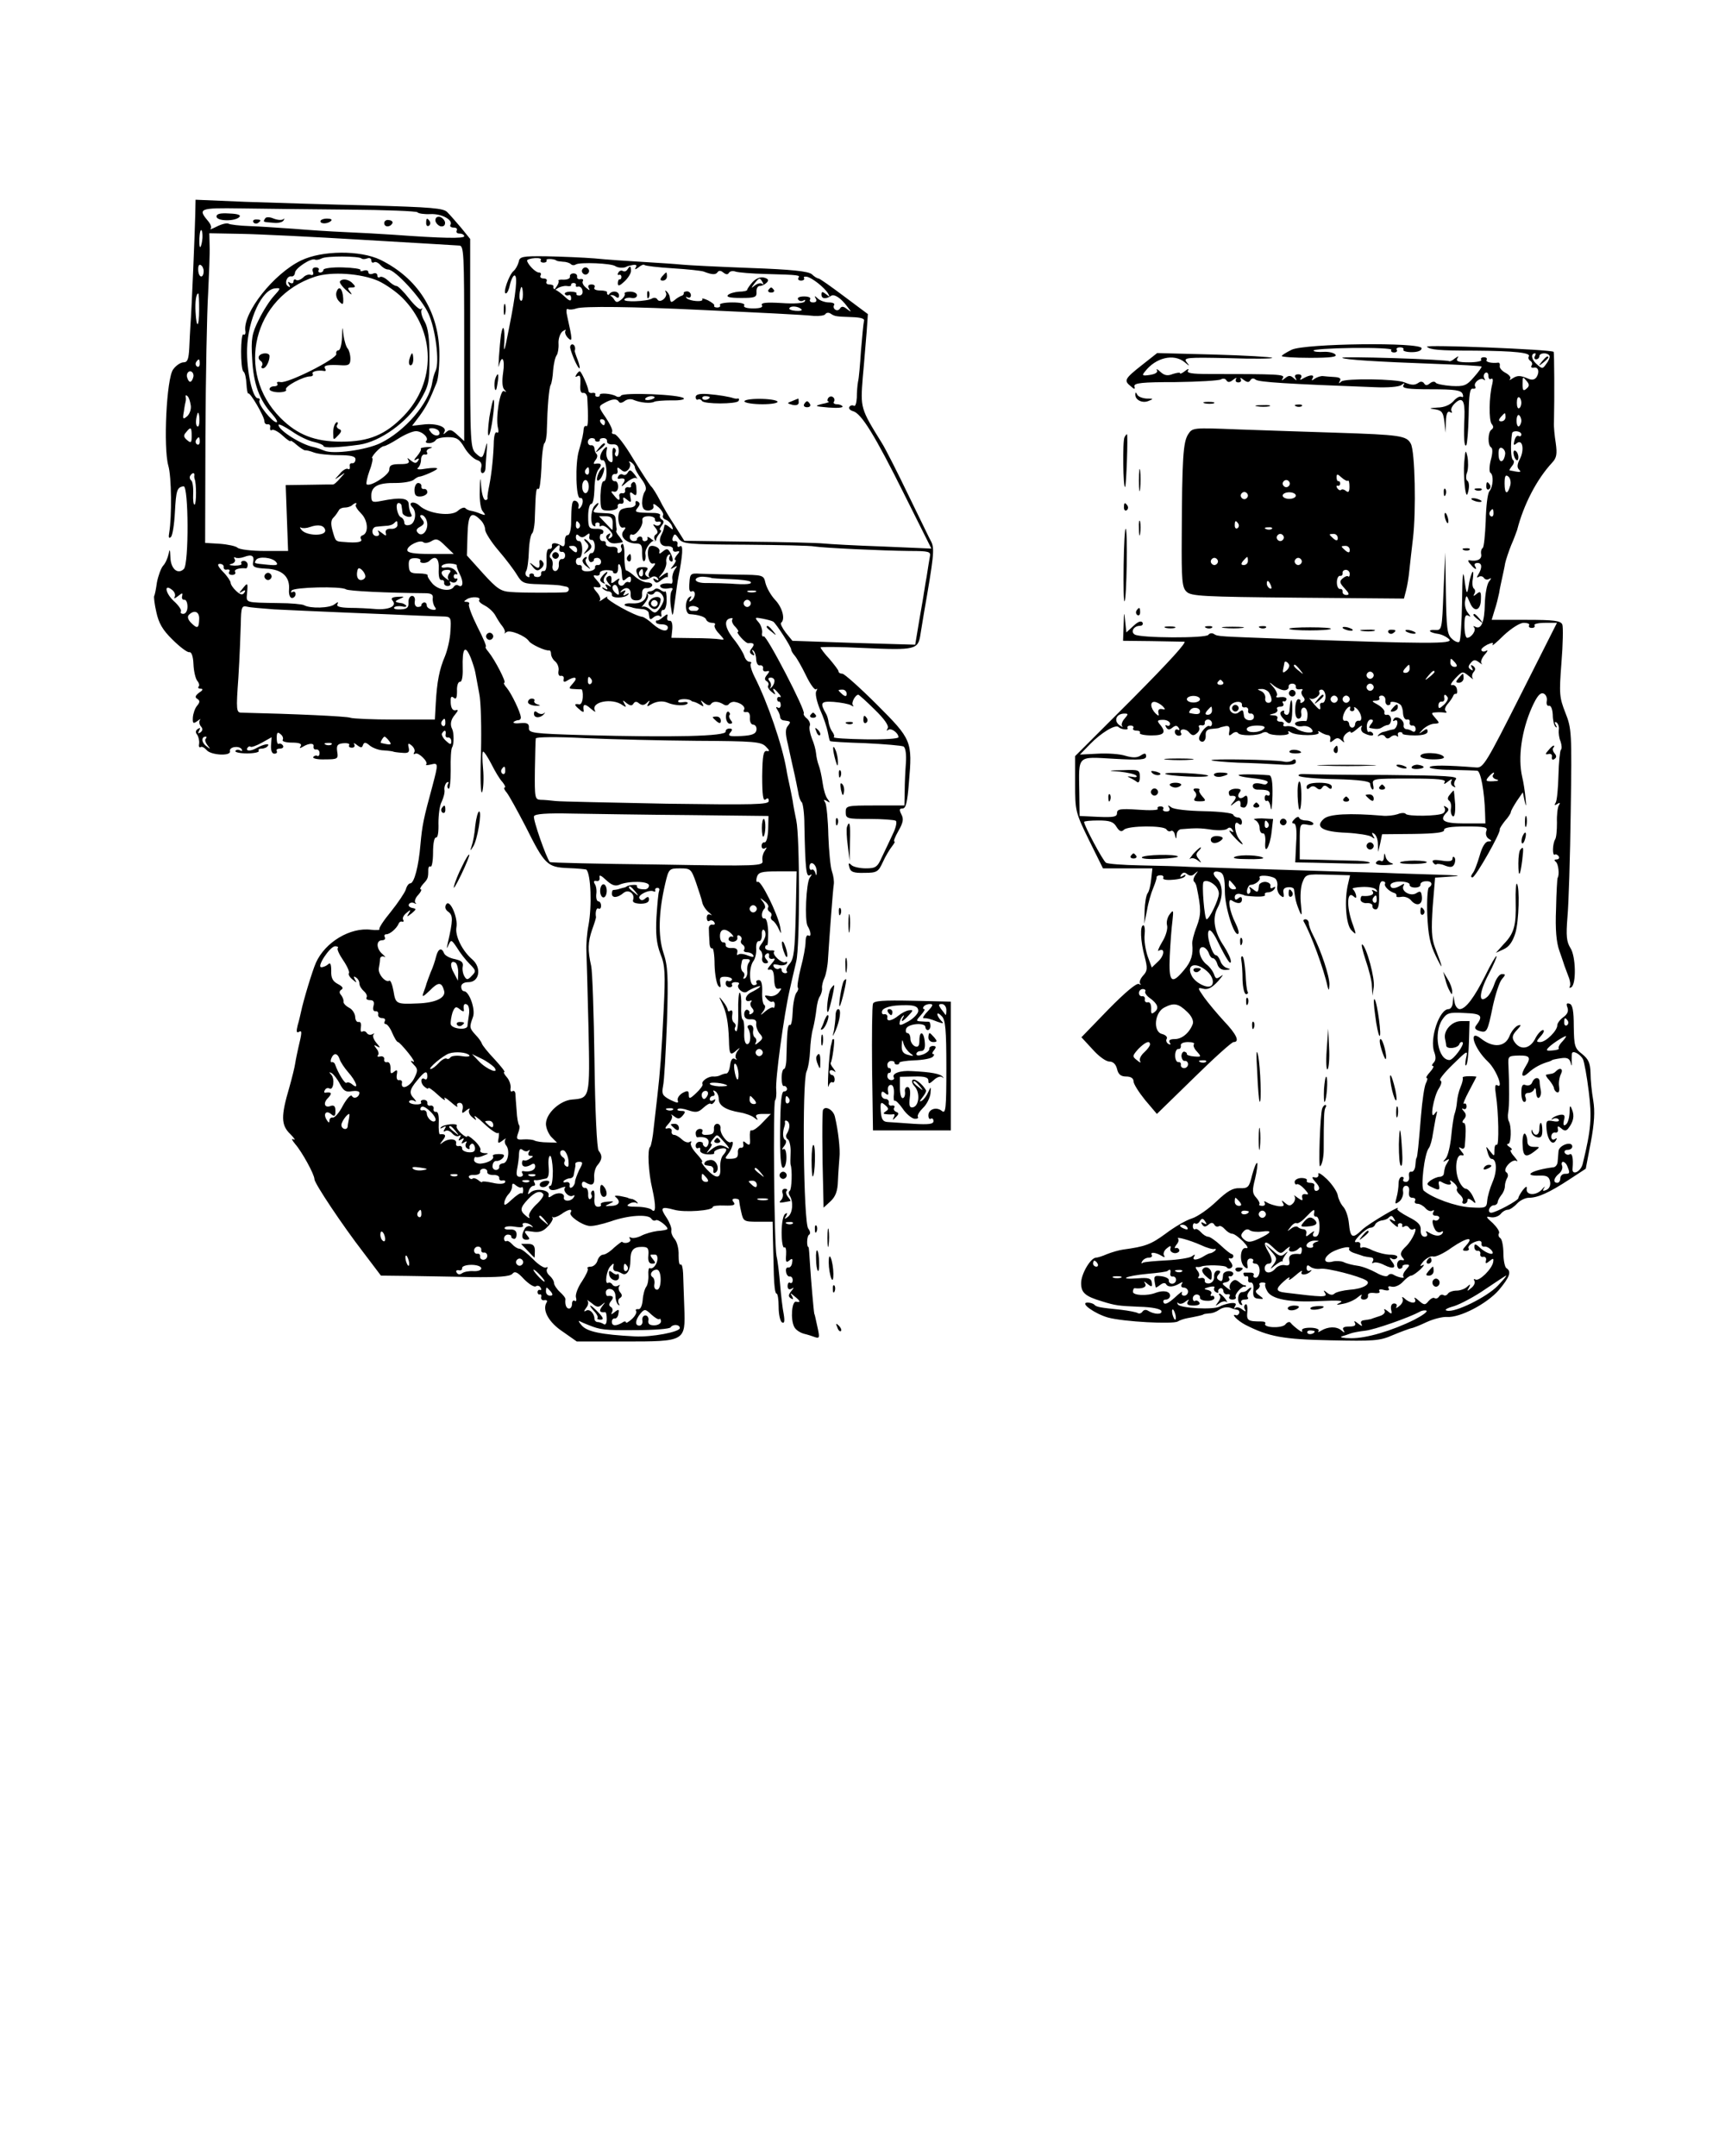 <svg xmlns="http://www.w3.org/2000/svg" version="1.0" width="768" height="960" viewBox="0 0 576 720"><path d="M65.2 71.6c-.1 5.2-1.2 31.9-1.6 36.9-.1 1.6-.3 5.1-.4 7.7-.2 3.8-.6 4.8-1.9 4.8-1 0-2.6 1.1-3.5 2.4-2.2 3-3.3 26-1.6 32.1 1.1 3.7 1.2 17 .3 22.4-.3 1.6-.1 2.1.6 1.4.5-.5 1.1-4.2 1.3-8.2.4-7.4.7-8.4 2.9-8.7 1.7-.2 1.8 25.9.1 27.6-2 2-4.4 0-4.5-3.9-.1-2.7-.3-3-.6-1.1-.3 1.4-1.1 3.2-1.9 4-.7.9-1.6 3.4-2 5.5-.3 2.2-.7 4.2-.9 4.5-.2.3.1 2.8.7 5.4.8 3.7 2.1 6 5.4 9.2 2.4 2.4 4.9 4.3 5.6 4.2.7-.2 1.3 1.3 1.4 4 .1 2.4.7 4.9 1.3 5.6.6.7.8 1.6.4 1.9-.3.4 0 .7.7.7.9 0 .8.5-.5 1.3-1.3 1-1.5 1.6-.6 2.1.9.6.9 1.1-.1 2.3-.7.8-1.3 2.6-1.4 3.9-.1 2 .1 2.2 1.5 1.2.9-.7 1.3-.8.9-.4-.4.5-.3 1.5.3 2.2.7.8.6 1.4-.2 2-.8.5-.9.3-.4-.6.5-.9.4-1.1-.4-.6-.8.5-.9 1.2-.3 1.9.5.7.8 2 .7 3-.2.9 0 1.5.5 1.2.4-.3 1.3.2 2 1 1.4 1.7 8.1 2.1 7.8.4-.4-1.5 3-2 3.9-.7.3.6.1.8-.5.4-.6-.3-1.3-.3-1.6.2-.2.4 1.5.8 3.9.8s4.1-.4 3.9-.8c-.3-.5.2-.8 1-.8s1.8-.4 2.1-1c.6-.9-1.7-.4-4 .9-1.8 1-3.5 1-2.9-.1.3-.5.8-.7 1.1-.4.3.2 2-.4 3.8-1.4l3.2-1.8-.2 2.7c-.1 1.7.3 2.8 1.1 2.8.7 0 1.1-.4.8-.9-.3-.4.2-.8 1.1-.8.9 0 1.3-.5 1-1-.4-.6-1-.8-1.4-.6-.4.3-.7-.6-.7-1.9 0-1.9.3-2.2 1.3-1.3.7.5 1 1.4.7 1.9-.3.5 1.1.9 3.1.9 2.5 0 3.4.4 2.9 1.2-.5.7-.3.8.7.2 2.1-1.3 3.9-1.3 3.6-.1-.1.7.3 1.1.9 1 .6-.1 1.1.4 1.1 1.2 0 .8-.4 1.2-.8.9-.4-.2-1 0-1.3.4-.3.5 1.5.9 4 .8 4.2 0 4.4-.2 4-2.6-.3-2.1.1-2.6 2.1-2.8 1.3-.1 2.2.2 1.9.6-.3.5.1.9.9.9s1.1-.5.8-1.1c-.4-.6 0-.5.9.2 1.3 1 1.7 1 2 0 .4-1 .9-1 2.3.2 1 .8 3.1 1.6 4.7 1.6 1.5.1 2.9.3 3.1.4.1.1 1.4.3 2.9.4 2.1.2 2.6-.1 2.3-1.6-.4-1.6-.2-1.8 1-.8.8.7 1.2 1.7.8 2.3-.3.5-.2.7.4.4 1-.6 4.5 2.8 3.6 3.6-.3.3.4.3 1.6 0 2.5-.6 2.5-.4.5 7.2-3 11-3.4 13-4 19.5-.6 7.3-2.1 13-3.4 13-.5 0-1.2.9-1.5 2.1-.4 1.1-2.6 4.4-5 7.4-2.4 2.9-4.1 5.5-3.8 5.8.3.3-1 .4-2.8.2-6.9-.9-15.3 4.1-18.4 11-1.2 2.7-4.2 12.6-5 16.5-.2.8-.6 2.8-1.1 4.4-.5 2-.4 2.7.4 2.2 1.1-.6 1.1 0-.2 5.4-.3 1.4-.8 3.6-1 5-.2 1.4-1.1 5-2 8.2-2.8 9.5-2.8 12.5.3 15.5 1.4 1.4 1.9 2.2 1.1 1.8-.8-.5-.5.3.6 1.6 2.2 2.5 6.4 10.1 6.4 11.7 0 1.4 9.5 15.6 16.3 24.4l5.9 7.8 8.7.1c4.7.1 14.3.2 21.4.4 9.2.1 13-.2 13.8-1.1.8-1 1.7-.6 3.9 1.8 1.6 1.6 3.3 2.7 3.9 2.4.5-.4 1.3-.2 1.6.4.4.6.3.9-.2.8-.4-.2-.8.2-.8.7 0 .5.3.9.7.8.5-.2.7.3.5 1-.1.6.4 1.1 1.1.9.8-.1 1.1.2.7.8-1.5 2.5.7 6.6 5.4 9.7l4.7 3.3h15.8c20.5 0 20.5 0 20.1-11.3-.2-4.5-.3-9.7-.4-11.5-.1-1.8-.4-3.1-.8-2.9-.5.3-.7-1.1-.7-3.1.1-2.1-.5-4.4-1.3-5.4-.8-.9-1.3-2.2-1.1-3 .1-.7-.6-2.6-1.6-4.1-2.3-3.4-1.9-3.9 2.5-2.7 3.4 1 12.9.3 12.9-.9 0-.4 1.8-.6 4-.5 2.9.1 3.7-.2 3-1.1-.7-.8-.5-1.2.5-1.2.7 0 1.4.3 1.3.6 0 .3.3 2.1.7 3.8.7 3.2.9 3.3 5.6 3.3h4.9l.1 5.7c.1 3.2.2 8.6.3 12 .1 3.5.4 6.3.9 6.3.4 0 .7 2 .7 4.4 0 2.5.5 4.8 1.1 5.2.8.5 1-.3.6-2.7-.4-1.9-.9-6.3-1.2-9.9-.3-3.6-.8-7.9-1.2-9.5-.8-4-1.2-50.7-.5-52 .4-.5.5-2.1.4-3.5-.4-3.3 2.6-25.1 4.4-33 .3-1.4.7-3.2.9-4 .2-.8.8-3.5 1.4-6 1.2-5 1.2-41.4 0-47-.4-1.9-1-4.9-1.2-6.5-.3-1.7-.8-4.1-1.1-5.5-.3-1.4-.8-3.6-1-5-1.4-8.2-6.3-22.5-10.7-31.1-1-2-1.5-3.9-1.2-4.3.4-.3.1-.6-.5-.6s-1.4-.9-1.7-2c-.4-1.1-1.7-3.2-2.9-4.8-3.2-3.8-4.1-6.8-2.1-7.6.9-.3 1.4-.2 1 .3-.3.5.2 1.7 1.1 2.5.8.9 1.2 1.6.8 1.6-.4 0 .1.9 1.1 2 .9 1 2 1.9 2.4 1.8 1.8-.2 2.2.3 1.2 1.6-.9 1.1-.9 1.6 0 2.2.8.5 1 .3.4-.7-.5-.8-.4-1.1.1-.6.5.5.9 1.8.9 3 .1 1.2.6 2.1 1.3 1.9.7-.1 1.1.4 1 1-.2.7.3 1.2 1.1 1 1.2-.3 1.2 0 .2 1.2-.8 1-.9 1.6-.1 2.1.6.3.8 1 .5 1.5-.3.4.3 1.4 1.2 2.1 1.2 1 1.4 1 .9.1-1-1.7-.1-1.5 1.4.4.8.8.9 1.4.4 1.2-.5-.2-.9.1-.9.7 0 .5.3.9.6.8.3-.1.6.4.6 1.2 0 .8-.5 1.1-1 .8-.6-.4-.7-.1-.1.8.5.8.9 1.8.9 2.4 0 .5.6 1.1 1.3 1.1 2.3.3 2.4.4 1.3 1.8-.9 1-.9 2.6 0 6.2.6 2.7 1.2 5.6 1.4 6.4.2.8.6 2.6.9 4 .3 1.4.8 3.8 1.1 5.4.2 1.6.8 3.2 1.2 3.5.4.3.9 3.7.9 7.6.3 14.7.6 17.5 1.8 16.8.8-.5.8-.3 0 .8-1.2 1.7-1.8 14.4-.7 16.2 1.1 1.8 1.3 3.8.2 3.1-.5-.3-.9.7-.9 2.1 0 1.5-.7 5.4-1.6 8.7-.8 3.3-1.3 6.3-1 6.6.3.3.1 1.1-.5 1.8-.5.7-1.1 3.5-1.2 6.2-.1 2.8-.5 4.8-.9 4.5-.8-.4-1 2.2-1.2 10.9 0 2.1-.4 3.8-.8 3.8s-.8 1.3-.8 3c0 1.6.3 2.9.8 2.7.4-.1.8.2 1 .8.1.5-.3 1-1 1-.9 0-1.2 3.6-1.3 12.7-.1 8.7.2 12.8 1 12.8.6 0 1.1-1.5 1.1-3.4 0-2.1-.4-3.2-1.1-2.8-.5.3-.4-.1.3-1 .8-1 .9-1.9.3-2.2-.8-.5-.8-2.7-.1-4.6.1-.3.2-.9.1-1.3-.1-.5.3-.6.8-.3 1 .7.9 2.5-.2 4.3-.4.6-.2 1.5.4 1.8.5.4 1 2.3.9 4.4-.1 2-.1 3.8 0 4.1.6 1.5.4 8.3-.3 8.7-.4.2-.4 1 0 1.6 1.3 2.1 1 5.7-.5 7-1.3 1-1.4.9-.7-.2.5-1 .4-1.2-.3-.7-.7.4-1.2 3.1-1.2 6.2 0 3 .4 5.3.9 5 .5-.3.7.8.6 2.4-.2 2.4 0 2.8 1 2 1-.9 1.3-.7 1 .7-.1 1-.7 1.7-1.3 1.6-.6-.1-.9.5-.7 1.5.1.9.7 1.6 1.2 1.5.5-.1 1 .4 1 1.2 0 .8-.4 1.2-.9.9-.4-.3-.8.2-.8 1.1 0 1 .5 1.3 1.3.9.9-.6.9-.4-.1.8-1 1.3-1 1.8-.1 2.4.8.5.9.3.4-.7-.8-1.2-.6-1.2.8 0 2 1.6 2.2 2.2.5 1.8-1.4-.2-1.9 5.9-.6 8.4.4.9 1.8 1.9 3.2 2.3 1.3.3 3.1.9 3.9 1.2 1.3.4 1.4 0 .8-2.8-.4-1.8-.8-3.6-.9-4.1-.1-.4-.2-.8-.3-1-.2-.9-1.1-11.2-1.4-16.2-.2-3.3-.4-6-.5-6-.7 0-.6-3.6.1-4.1.6-.3.5-1.2-.2-2.1-1.6-1.8-2.1-48.7-.6-52.4.6-1.3 1.1-4.5 1.2-7 .1-2.5.5-5.9 1-7.5.4-1.6.9-4.4 1.1-6.2.2-1.9.7-3.9 1.2-4.5.4-.7.8-1.9.7-2.7-.1-.8.3-2.4.8-3.4.5-1.1 1.1-4 1.2-6.5.5-7.8 1.6-22.6 1.9-24.6.2-1.1-.1-3.1-.6-4.5s-1-6.8-1.2-12c-.1-5.2-.6-10.1-1-10.9-.7-1.1-.6-1.2.5-.6 1.1.7 1.2.6.3-.6-.7-.8-1.4-3.2-1.7-5.4-.3-2.2-.9-4.9-1.3-5.9s-.8-2.8-.9-4c-.1-1.2-.7-3.4-1.4-5-.6-1.6-1-3.5-.7-4.2.3-.7-.2-1.8-1-2.5-.8-.6-1.2-1.4-1-1.6.8-.8-12.5-26.4-13.4-25.8-.4.3-.7-.3-.5-1.2.1-1-.4-2.6-1.2-3.5-1.4-1.6-1.3-1.7 1.3-1.2 1.5.3 3.1.7 3.6 1 1 .7 6.2 8.7 6 9.4 0 .3.5 1.2 1.2 2s2.4 3.8 3.8 6.7c1.4 2.9 2.9 4.9 3.3 4.5.5-.4.5-.1.1.6-.5.7.1 3.4 1.2 6.1 1.2 2.6 2.3 6 2.6 7.5.3 1.6.6 3 .8 3.1.2.2 5.5.5 11.9.7 6.3.3 12 .8 12.6 1.1.7.4 1 2.7.8 5.5-.2 2.6-.4 6.8-.4 9.4l-.1 4.8h-9.8c-9.5 0-9.8.1-9.8 2.2 0 2.2.4 2.3 7.9 2.3 4.3 0 8.3.3 8.8.6s.1 2.3-1 4.5c-1 2.1-2.6 5.6-3.6 7.6-1.5 3.4-2.1 3.8-5.4 3.8-2 0-4.2-.5-4.8-1.1-.9-.9-1.1-.7-.7.7.4 1.6 1.4 2 5 1.9 4.2 0 4.7-.3 6.2-3.6.9-2 2.3-4.3 3.1-5.3.7-.9 1.1-1.6.7-1.6-.3 0 .3-1.6 1.4-3.5 1.6-2.8 1.8-4 1-5.5-.8-1.6-.7-2 .4-2s1.6-2.1 2.1-8.6c1.2-13.9 1-14.4-10.7-26.1-5.7-5.7-10.9-10.3-11.5-10.3-.7 0-1.3-.3-1.3-.8 0-.4-1.4-2.2-3-4.1-1.7-1.8-3-3.6-3-3.9 0-.2 6.3-.2 14.1.2 17.9.8 18.5.6 19.3-4.8.4-2.4.9-5.4 1.1-6.7 3.3-18.9 3.6-21.6 2.5-23.9-.5-.8-3.8-7.8-7.6-15.5-3.7-7.7-7.7-15.6-8.9-17.5-7.2-11.6-7.2-11.7-6.4-22 .5-5.2 1-12.1 1.3-15.3l.4-5.8-7.9-5.9c-4.4-3.3-8.2-6-8.6-6-.4 0-1.4-.6-2.2-1.4-1.2-1-6.6-1.6-20.7-2.1-10.4-.4-20.6-.9-22.5-1.1-1.9-.2-7.7-.6-12.9-.9-5.2-.3-12.6-.8-16.5-1.2-3.8-.3-11-.6-16-.7-8.2-.1-9 .1-9.3 1.9-.3 1.1-1 2.4-1.7 3-1.5 1.2-3.7 7.5-2.6 7.5.5 0 1.1-1.4 1.4-3 .4-1.7 1.1-3 1.5-3 1.1 0 .6 5.6-1.9 18-1.4 7.4-1.8 8.3-1.5 4.3.2-4.9-.4-6.5-1.1-2.5-.5 3.6-1.1 12.6-.7 10.4 1-4.1 2.1-2.3 1.4 2.3-.4 2.7-.3 4.9.4 5.6.8.9.8 1-.1.5-1.3-.7-2.9 9-2 12.4.3 1.1.1 1.8-.4 1.4-.5-.3-.9 1-1 2.8-.1 4.8-.7 10.8-1.5 14.8-.4 1.9-.7 3.8-.6 4.2.1.5-.2.8-.7.8-.6 0-1.2-1.9-1.4-4.3-.3-3.8-.4-3.7-.5 1.3-.1 3.3.3 6.1 1.1 6.9 1 1.2.8 1.3-.8.7-1.1-.5-2.5-.9-3.2-1-.7-.1-1.6-.5-1.9-.9-.4-.4-1.5 0-2.5.9-2.2 2-9.9 1-12.8-1.7-1.8-1.7-4.1-1.2-2.4.5 1.6 1.5 1 5.5-.9 5.9-1.1.3-1.8 0-1.8-.8 0-.7-.5-1.5-1-1.7-1.3-.4-2.2-4.8-.9-4.8.5 0 1 .4 1 1 .1.5.2 1.5.3 2.2 0 .6.9 1.2 1.9 1.4 1.1.1 1.4-.2 1-.9-.4-.7-.8-2.1-.8-3.2 0-2.2-2.7-2.5-9.2-1.2-3 .6-3.3.4-3.3-1.8 0-3.1 2.3-4.3 8.2-4.2 2.6 0 5.3-.5 6-1.1.7-.6 1.5-1 1.8-1 1.2-.1 6-2.2 6-2.7 0-.3-1.7-.3-3.7 0-2.1.4-3.3.3-2.8-.2.6-.4 1.1-1.7 1.1-2.8 0-1.1.6-1.9 1.3-1.7.7.1 1-.2.7-.7-.4-.5.2-1.2 1.1-1.4 1-.3.6-.4-.9-.4-1.5.1-2.5.3-2.3.6.3.2-.3 1.3-1.2 2.4-1.1 1.2-1.2 1.7-.4 1.2 1-.6 1.2-.4.7.4-.6.9-1.1.9-2.4-.1-1.2-1-1.4-1-.8-.1.5 1-.3 1.3-2.8 1.3-2.9 0-3.6.4-3.6 1.9 0 1.7-6.5 5.9-7.6 4.8-.2-.2.2-2.3 1-4.5.9-2.3 1.2-4.2.9-4.2-.3 0 .2-.9 1.2-2s2.2-2 2.7-2 2.6-1.1 4.8-2.5c2.2-1.4 4.8-2.5 5.9-2.5 2.1 0 4.5 2.3 3.4 3.3-.3.4.1.7 1 .7s1.9-.5 2.2-1c.3-.6 2.2-1 4.1-1 2.9 0 3.8.6 5.5 3.5 1.1 1.9 3 3.7 4.1 4.1 1.3.4 1.8 1.2 1.5 2.5-.3 1-.1 1.9.4 1.9s.9-.6 1-1.3c0-.6.2-3.2.4-5.7s.2-3.6-.1-2.5c-1.2 4.8-1.3 4.9-3.4 3-1.9-1.7-2-3.2-2-36.8V79.8l-3-3.7c-1.7-2-3.7-4.3-4.6-5.2-1.2-1.4-5.3-1.7-26.2-2.3-13.6-.3-32.2-.9-41.3-1.2l-16.6-.7-.1 4.9zm51-1.6c12.5.1 23 .5 23.2.9.3.4 2.2.7 4.3.6 3.8-.2 7.7 2 6.7 3.6-.3.5.2.9 1.1.9.9 0 1.3.4 1 1-.3.5.1 1 .9 1 .9 0 1.6.4 1.6.9 0 .8-7.2.7-23.5-.5-4.4-.3-11.8-.7-16.5-.9-4.7-.2-12.3-.7-17-1.1-4.7-.3-11.3-.8-14.7-.9-3.3-.1-6.5-.5-7-.8-.5-.3-2.2.1-3.8.9-1.6.8-2.6 1.2-2.2.8.4-.4.1-1.4-.6-2.3-3.8-4.5-3.3-4.7 10.7-4.5 7.2.1 23.3.3 35.8.4zm-48.6 9.5c-.1 1.3-.4 2.7-.7 3-.5.4-.4-4.1 0-5.3.4-1 .8.2.7 2.3zm53.7.6c16.6 1 31 1.8 32 1.9 1.6 0 1.7 2.2 1.7 32.7v32.6l-2.3-2.1c-1.9-1.8-2.6-1.9-3.7-.9-1 .9-1.1.9-.6-.1 1-1.7-3-3-7.3-2.4l-3.5.4 2.5-3.3c2.4-3.3 3.4-5.4 5.7-11.1.6-1.5 1-6.2.9-10.5-.4-13.6-7.3-24.4-19.6-30.5-6.8-3.3-19.6-3.2-26.6.2-9.1 4.4-19.3 17.3-18.6 23.4.2 1-.1 1.6-.6 1.3-1-.7-1.1 11.6 0 12.4.5.3.9 2.2 1 4.2.1 1.9.4 3.3.6 3.1.6-.5 5.4 7.7 5.4 9.3 0 .7.5 1.1 1.1 1 .6-.1 1 .4.8 1.1-.1.8.2 1.1.6.8.5-.3 2.1.5 3.6 1.9 1.4 1.3 2.6 2.1 2.6 1.8 0-.3.9.2 2.1 1.3 1.2 1 2.4 1.8 2.8 1.8.3-.1 1.6.2 2.9.7 1.3.5 4.9.9 8.1.9 4.4 0 5.8.4 5.8 1.4 0 .8-.5 1.4-1.1 1.3-.6-.1-1 .4-.8 1.1.1.8-.2 1.1-.6.8-.5-.3-1.8.4-2.8 1.7-1.9 2.1-1.9 2.1.1.7 2-1.4 2-1.4.1.7-1 1.2-2.1 2.2-2.5 2.1-.3 0-4 0-8.2.1l-7.5.1.4 11 .4 11h-7.9c-4.3 0-8.4-.5-9-1.1-.5-.5-3.2-1.1-5.9-1.3l-4.9-.3.1-35.9c.1-19.7.5-41.1.9-47.4.3-6.3.6-13.4.5-15.8l-.1-4.3 10.6.2c5.9.1 24.3 1 40.8 2zm-.6 6.2c.3.3 1.1.3 1.9 0 .8-.3 1.4 0 1.4.7 0 .6.4.9.9.6.5-.3 1.4.1 2.1.9.7.8 1.8 1.5 2.6 1.5 2.3 0 11.3 9.8 13.5 14.8 2.3 5 3.7 15.9 2.4 18.9-.5 1-1 2.9-1.2 4.2-1.1 6.8-9.1 16.1-17.3 20.1-4.8 2.3-15.7 3.8-18.7 2.5-1-.4-2.6-1-3.6-1.2-4.1-.8-11.7-5.6-11.7-7.4 0-.5 2 .5 4.4 2.1 2.4 1.7 5.8 3.3 7.5 3.6 1.7.4 3.1 1 3.1 1.3 0 .8 4.8.6 12-.4 6.9-1 16-7.5 20.1-14.4 3.1-5.3 3.3-6.2 3.3-14.6 0-6.5-.4-9.9-1.6-12.1-1-1.7-1.4-3.5-1-4 .4-.5.3-.6-.2-.2-.4.4-2.2-1.2-4-3.5-1.8-2.3-3.7-4.2-4.2-4.2-.6 0-1.8-.8-2.8-1.8-1-.9-2.2-1.5-2.7-1.2-.5.4-.9.1-.9-.5 0-.7-.7-1-1.5-.6-.8.3-1.5.1-1.5-.5s-.7-.8-1.6-.5c-.8.3-1.3.2-1-.2.2-.4-2.4-.8-6-.9-3.5-.1-6.4.3-6.4.8s-.5.9-1.1.9c-.5 0-.8-.4-.5-.8.3-.5-.2-.9-1-.9-.9 0-1.3.6-.9 1.5.3.8 0 1.2-.7 1-.7-.3-1.9.1-2.6.9-.8.7-1.8 1.1-2.3.8-.5-.4-.9-.1-.9.5s-.5.8-1.2.4c-.7-.5-.8-.3-.3.6.5.8.4 1.1-.3.6-1.4-.8-.4-3.6 1.1-3.3.6.1 1.1-.4 1.2-1.2 0-1.5 5.5-5.1 6.7-4.4.5.2 1.4 0 2.2-.4 1.6-.9 12.4-.8 13.3 0zm59.9.5c-.3.5.1.9.9.9s1.2-.4 1-.8c-.4-.6 2.5-.5 3.3.1.1.2 1.1.3 2.1.4 1.1 0 2.3.4 2.7.8.4.4 1.1.5 1.7.1 1.4-.8 11.9-.4 13.2.6.9.6 3 .7 3.8.1.1-.1 1-.3 2-.5 1.1-.2 1.5.1 1 .8-.5.8-.2.8.9 0 .8-.7 1.7-1.1 2-.8.3.3 4.5.8 9.4 1.1 4.9.3 9.6.8 10.4 1.1 2.8 1.1 4 1.1 4.6.2.4-.6 1.1-.6 1.9.1.9.7 1.5.8 1.9.1.4-.6 1.4-.7 2.2-.4.9.3 5.5.7 10.2.8 11.3.3 11.4.4 10.8 1.3-.3.5.1.9.9.9s1.2-.4 1-.8c-.3-.4.1-.6.8-.5 1.7.2 6 3.6 7.2 5.6.7 1.2.6 1.3-.6.3-1.3-1-1.6-1-1.6.1 0 1.4 1.4 1.6 3.2.4 1.1-.7 3.3.7 5.5 3.7 1.4 1.8 1.4 1.9-.2.7-1.1-.9-1.8-1-2.3-.2-.3.6-1.1.8-1.6.4-.5-.3-.7-1-.4-1.5.4-.5-.4-.9-1.7-.9-1.3 0-3-.6-3.7-1.3-1.1-1-1.3-1-.7 0 .5.8.1 1.3-.9 1.3-.9 0-1.3-.5-1-1 .4-.6-.5-1-2-1s-2.4.4-2 1c.4.6 1.1.7 1.7.4.6-.4.8-.3.5.3-.4.6-3.6.8-7.8.5-5-.3-6.9-.1-6.5.7.5.7-.5 1.1-2.9 1.1-2.2 0-3.4-.4-3-1 .4-.6-1.2-1-4-1-2.5 0-4.4.4-4.1.8.3.5-.1.9-.9.9s-1.2-.3-1-.6c.2-.4-.8-1.1-2.1-1.8-1.3-.6-2.2-.8-1.9-.4.6 1.1-4.2.7-5.2-.3-.4-.5-.3-.6.3-.3s1.1 0 1.1-.7-.6-1.3-1.3-1.3c-.7 0-1.2.3-1.1.6.1.3-.2.8-.8.9-.5.2-1.6.8-2.2 1.4-1.3 1-1.4.9-1.7-1.1 0-.5-.5-1.3-1-1.8-.5-.4-.6-.3-.3.3.9 1.5-1.9 3.9-2.8 2.4-.3-.6-1.2-.7-1.8-.3-1.7 1-9.8 1.3-9.2.3.3-.5 1.4-.7 2.4-.5 1 .2 1.8-.2 1.8-.9s-1.1-1.2-2.3-1.2c-1.2 0-2.1.3-1.8.7.2.4-.3 1.3-1.2 2-1.3 1-1.7 1-2.4-.2-.5-.8-1.3-1.4-1.7-1.4-.4 0-.7-.3-.6-.8.2-.4-.9-.7-2.3-.7s-2.3-.4-1.9-1c.3-.6-.1-1-1-1-1 0-1.3.5-.9 1.2.5.9.3.9-.9-.1-.9-.7-1.4-1.7-1.1-2.2.3-.5 0-.8-.8-.7-.7.2-1.2-.2-1.1-.8.1-.6-.4-1.1-1.2-1.1-.8 0-1.3.5-1.2 1.1.1.6-.8 1-2.1 1-1.2-.1-2 .1-1.7.4.2.3-.1 1.2-.8 2.1-1 1.4-1 1.4.3.5.8-.6 2.3-1 3.2-.9 1 .2 1.6 0 1.5-.3-.1-.4.3-.7.8-.7.6 0 .9.3.8.7-.2.5.2.7.8.5.6-.1 1.3.5 1.4 1.4.2.9-.3 1.6-1.1 1.6-.7 0-1.1-.3-.9-.7.2-.3-.7-.6-2-.6s-2.1.4-1.9.8c.3.5.9.6 1.3.4.4-.3.8.2.8 1 0 1.1-.5 1-2.1-.5-1.2-1.1-2.5-2.1-3.1-2.3-.5-.2-.9-.6-.7-1.1.1-.4-.5-.7-1.4-.7-.8 0-1.2-.5-.9-1 .3-.6-.1-1-1-1s-1.3-.5-1-1c.3-.6.1-1-.6-1-1.1 0-3.8-2.8-3.9-4 0-.3 1.1-.7 2.6-.8 1.4-.1 2.3.2 2 .6zM68 90.5c0 2.5-1.6 2.4-1.8-.1-.1-1.5.2-2.2.8-1.9.6.3 1 1.2 1 2zm58.3 3.3c2.4 1.1 6 3.6 8 5.6 11.2 11.2 11.4 28.2.5 39.5-6.1 6.3-11.6 8.6-20.8 8.6-8.9 0-14.7-2.3-20.3-7.9-15.3-15.3-9.1-40.5 11.5-47.2 5.5-1.8 15.4-1.1 21.1 1.4zm-34.8 5c-1.4 1.5-3.7 5.1-5.1 8-2.3 4.6-2.6 6.3-2.2 13 .4 8.3 2.4 13.8 6.6 18.4 1.4 1.6 2.1 2.8 1.5 2.8-1.4 0-6.3-6.1-5.7-7.2.3-.4.1-.8-.5-.8-1.8 0-3.8-9.3-3.6-16.5.3-9.9 5-19.9 9.4-20.2 1.9-.2 1.9 0-.4 2.5zm83.1-.4c0 1.4-.3 2.3-.7 2-.6-.3-.6-2.2 0-4.2.3-1 .7.2.7 2.2zm-108.1 5c0 6-.9 6.6-1.2.8-.2-3.5.2-6.2.9-6.2.2 0 .3 2.4.3 5.4zm167.5.1c19.6.9 34 1.6 37.8 2 1.7.1 3.5-.1 3.8-.6.3-.5 1.1-.6 1.7-.2 1.5 1 1.8 1 7.2 1.2 3 .1 4.3.5 4 1.3-.2.7-.6 5.1-1 9.8-.3 4.7-.7 9.4-1 10.5-.2 1.1-.4 3.5-.4 5.3-.1 1.8-.5 3.1-1 2.7-.5-.3-1.2-.1-1.5.4-.3.5.2 1.1 1.2 1.4 2.8.7 7.3 8 17.2 27.9l9 18-16.3-.7c-8.9-.3-17.8-.8-19.7-1-1.9-.2-13.2-.5-25-.6l-21.5-.3-3.2-5.1c-1.8-2.7-4.1-6.6-5-8.5-1-1.9-2.3-4.1-3-4.7-.6-.7-3.3-4.9-6-9.3-2.6-4.4-5.4-8-6.1-8-.7 0-1.1-.4-.8-.8.3-.5-.7-2.6-2.1-4.7-2.5-3.6-2.5-3.8-.7-4.8 2.6-1.5 4.3-1.7 5-.6.3.6 1.1.5 2-.2.8-.6 2.1-.8 3.1-.3 2.2.9 5.5 1.2 6.7.6.5-.3 3.1-.5 5.8-.5 2.8.1 4.6-.3 4.1-.7-1.2-1.3-20.2-2-20.9-.9-.3.5-1.1.6-1.7.2-1.5-.9-5.7-1.2-5.4-.4.1.3-.2.6-.8.6-.5 0-.9-.3-.7-.8.1-.4-.3-.6-1-.5-.7.2-1.3-.2-1.3-.7-.2-1.6-2.4-6.5-2.9-6.5-.3 0-.8.5-1.2 1.2-.4.7-.3.8.5.4.8-.5 1 .3.9 2.6-.2 2.2.1 3.2 1 3 .6-.1 1.2.6 1.3 1.5.4 6.9.3 10-.3 9.6-.5-.2-.8.2-.9.9-.1 1.5-.4 3.2-1.6 7.3-1.3 4.3-1 16.1.4 15.8 1.2-.3 1.2 2.2-.1 3.4-.4.4-.6.2-.4-.6.2-.7-.3-1.6-.9-1.8-1.3-.5-1.5.6-1.6 7.9-.1 2-.6 3.6-1.1 3.5-.6-.1-1 .8-1 2 .1 1.4-.3 2-1 1.6-1.9-1.2-3.5-1.2-3.3 0 .1.7-.3 1.1-.9 1-.7-.1-1 1.3-.9 3.7.1 2.4-.2 3.8-.9 3.7-.6-.1-1 .3-.9.9.1.6-.4 1.1-1.2 1.1-.8 0-1.3-.3-1.2-.6.1-.3-.3-.6-.8-.6s-.9.4-.7.8c.1.5-.2.6-.8.2-.6-.3-.7-1.2-.3-1.8.4-.6.8-3.6.9-6.6.1-2.9.6-5.6 1.1-6 .4-.3.9-2.9.9-5.6.3-8.8.4-9.6 1.2-9.2.4.3.8-2.9 1-7.1.1-4.2.6-7.9 1-8.2.4-.3.8-2.3.8-4.5.2-7.7.7-14 1.3-15 .3-.5.7-2.8.8-4.9.2-2.2.7-4.4 1.2-5 .4-.6.7-2.3.6-3.9-.1-1.5.5-3.3 1.3-4 .9-.6 1.3-.8 1-.2-.3.5.1 1.6.9 2.4 1.5 1.4 1.5.7-.3-7.3-.4-1.6-.3-2.7.2-2.4.5.3 1.8.2 2.9-.2 2.1-.8 19.1-.6 41.5.5zm33.6-.2c.4.4-.4.6-1.9.5-1.4-.1-2.4-.5-2.1-.9.5-.9 3.1-.6 4 .4zM66.7 121.5c0 .8-.4 1.2-.9.9-.5-.3-.6-1-.3-1.5.9-1.3 1.2-1.1 1.2.6zm-2.1 4.2c-.2 1-.7 1.8-1.1 1.8-.4 0-.9-.8-1.1-1.8-.1-.9.4-1.7 1.1-1.7.7 0 1.2.8 1.1 1.7zm-.9 9.7c.2 1.3-.4 2.9-1.2 3.6-1.4 1.2-1.6 1-1.1-1.6.2-1.6.5-3.1.6-3.4.1-.3.1-1 0-1.5-.1-.6.2-.6.6-.2.5.4.9 1.8 1.1 3.1zm154.8-2.5c-.9.8-3.6 1-3 .2.2-.4 1.1-.8 2-.8.8 0 1.3.3 1 .6zm-151.9 7.5c0 1.4-.3 2.3-.7 2-.6-.3-.6-2.2 0-4.2.3-1 .7.2.7 2.2zm135.4.6c0 .5-.2 1-.4 1-.3 0-.8-.5-1.1-1-.3-.6-.1-1 .4-1 .6 0 1.1.4 1.1 1zm-138 4.6c0 2.2-.2 2.5-1.5 1.4-1.2-1-1.3-1.6-.4-2.6 1.6-2 1.9-1.8 1.9 1.2zm82.5-1.7c1 1.7-1.2 2.1-2.5.6-1-1.2-1-1.5.3-1.5.9 0 1.8.4 2.2.9zm-79.8 3.6c0 .8-.4 1.2-.9.9-.5-.3-.6-1-.3-1.5.9-1.3 1.2-1.1 1.2.6zm132-.6c-.1.3.3.6.8.6.6 0 .9-.3.8-.6-.1-.3.4-.6 1.2-.6.8 0 1.3.5 1.2 1.1-.1.6.7 1.1 1.9 1 1.4-.1 2 .5 2 2.2 0 1.2-.4 2-.8 1.8-.5-.3-.6-.9-.3-1.4.3-.5.1-1.1-.4-1.4-.5-.3-.7.8-.6 2.4.2 2.4 0 2.8-1.1 2-.7-.6-1.1-2.1-.9-3.2.4-1.7.2-1.9-.7-1-1.6 1.6-1.9 4.2-.5 3.9.6-.1 1.1 1.4 1.2 3.5.1 2-.3 3.6-.9 3.5-.6-.1-1 2-1.1 4.8 0 4.9.1 5 3 5 1.8-.1 2.9-.6 2.8-1.3-.2-.7.3-1.1 1-1 .6.2 1.1-.3.9-1.1-.3-1.2 0-1.2 1.2-.2 1.3 1.1 1.5.9 1.1-.9-.3-1.7-.1-1.9.9-1.1 1 .9 1.3.5 1.1-1.7 0-1.5-.5-2.5-1.1-2.2-.5.3-.8.8-.7 1.2.2.5-.3.7-1 .5-.6-.1-1.1.4-1 1 .2.7-.3 1.2-1 1-.6-.1-1.1.4-.9 1 .3 1.7-.3 1.6-1.8-.3-1.1-1.2-1.1-1.5 0-1.2.8.2 1.4-.5 1.4-1.7 0-1.1-.5-1.9-1-1.8-.6.1-1.1-.4-1.1-1.2 0-.8.5-1.3 1.1-1.2.6.1 1-.4.8-1.2-.2-1.1 0-1.2 1.1-.3 1.1 1 1.7.9 2.6-.1.6-.8.7-1.8.3-2.2-.4-.5-.1-.5.6-.1.6.4 1.2 1.2 1.2 1.7s1 2.3 2.2 3.9c1.5 2 1.8 3.3 1.1 4.2-.5.7-.9 2.4-.9 3.8.1 1.8.6 2.5 2.1 2.5 1.2-.1 1.9-.7 1.7-1.5-.3-1 .2-.9 1.7.4 1.1 1 1.8 2.3 1.5 2.7-.3.5.1 1.2 1 1.5.8.3 1.7 1.3 2 2.1.5 1.3.4 1.4-.9.3-.8-.7-1.6-1-1.6-.6-.1.3-.2.9-.3 1.3-.1.5-.4 1.2-.7 1.8-1.2 2.2-.3 4 1.8 3.9 1.2-.1 2.1.4 2 1-.1.6.4 1 1.2.8 1.2-.3 1.2 0 .1 1.2-.7.9-.9 1.6-.5 1.6s.1.8-.6 1.7c-1.2 1.5-1.2 1.6.1.8 1.2-.7 1.3-.6.4.6-.6.8-1 2.2-.9 3.1.2 1 0 1.7-.3 1.7-2.3-.3-4.2.2-3.7 1 .3.6 1.5.8 2.6.6 1.5-.3 1.8-.1 1.2.8-.5.7-.6 3-.3 5.2.6 4 .6 4 1.4-2 .4-3.2.9-6.7 1.1-7.6 1.5-7.6 1.7-11.1.6-10.5-.7.5-1 .2-.9-.6.2-.7-.2-1.2-.9-1.1-.7.2-1-.4-.6-1.3.5-1.3.8-1.2 1.9.4 1.3 1.9 2.8 2 22.2 2.1 11.4.1 21.9.3 23.2.6 3.3.5 22.5 1.4 31.7 1.5 6.5 0 7.2.2 6.8 1.9-.2 1.1-.7 4.1-1.1 6.8-.5 2.6-.8 5-.9 5.3 0 .3-.7 4.3-1.5 8.9l-1.4 8.4-20.5-.6-20.5-.7-2.2-2.7c-1.2-1.6-1.9-3-1.6-3.3 1.5-1.1.5-5.1-2-7.7-1.4-1.5-2.8-4-3.2-5.6-.6-2.7-.7-2.7-9.4-2.8-4.8-.1-10.3-.2-12.3-.3-3.3-.2-3.5-.1-3.7 3.2-.2 2.1.1 3.1.8 2.7.5-.3 1 .1 1 .9s-.5 1.8-1.2 2.2c-.7.5-.8.3-.3-.6.5-.9.4-1.1-.3-.6-1.6 1-1.5 5.6.1 5.7 3.1.2 5.2.9 5.5 1.8.2.6 1.1 1.1 2 1.1.8 0 1.2.3.9.7-.4.3.2 1.7 1.4 2.9 1.9 2.1 2 2.2.3 1.9-1.1-.2-5.1-.4-9-.4l-7.2-.1.3-3c.1-1.7-.2-2.8-.9-2.7-.6.1-1-.4-.8-1.2.3-1.2.1-1.2-1.4 0-.9.8-1.9 1.3-2.1 1.1-.1-.1-.3.1-.3.5 0 .5.9.8 2 .8s2 .4 2 1c0 1.8-2.4 1.2-5-1.1-1.4-1.3-2.9-2.3-3.5-2.4-2.6-.3-12.4-5.8-11.8-6.5.5-.5-.1-.3-1.2.5-1.1.8-1.7 1-1.2.5.4-.4-.1-1.7-1-2.7-1-1.1-1.3-1.9-.8-1.8 2.4.5 2.7-.1.9-2.1-1.4-1.5-1.5-2-.4-1.7.8.2 1.4-.2 1.3-.8-.1-.5.9-1 2.2-1 1.3 0 2.3.2 2.2.5-.1.4.3.6.8.6.6 0 .9-.8.9-1.8-.1-1 .1-1.5.5-1.2.3.4.7 1.5.7 2.6.2 3.1.3 3.2 1.7 2 1-.8 1.4-.7 1.4.4 0 .8-.4 1.2-.8.9-.4-.2-1 0-1.4.6-.4.6-1.1.8-1.6.4-.5-.3-.6-1.1-.2-1.7.4-.7-.1-.6-1.1.2-.9.8-1.6 1-1.5.5.3-1.8-.1-2.5-1.1-1.9-.8.5-.7 1.2.2 2.3 1.1 1.3 1.1 1.4-.1.7-1-.6-1.2-.4-.6.5s.4 1.1-.6.5c-.8-.5-1.1-.4-.6.1.5.5 1.4.9 2 .9.7.1 1.1.6 1 1.1-.2 1.3 4.3 1.2 5.4 0 .5-.5.2-.6-.6-.1-1 .6-1.2.4-.6-.5s.4-1.1-.6-.5c-.8.5-1 .4-.6 0 1.5-1.8 3.4-1.3 3.3.9-.1 1.5.5 2.1 1.9 2.1s2-.6 1.9-2.1c-.1-1.4.5-2.1 1.5-2 .9.1 1.7-.4 1.9-.9.1-.6-.7-1-1.7-1s-2.9-.9-4.1-2c-1.2-1.1-2.5-2-2.9-2-.3 0-.6-2.1-.6-4.7.1-2.6-.3-4.4-.7-4.2-.5.3-.6.9-.3 1.4.3.5.1 1.2-.5 1.5-.6.4-.9.1-.8-.7.2-.8-.6-1.3-1.9-1.2-1.2.1-2.1-.4-2-1 .1-.6-.3-1-.9-.9-.6.1-1.1-.4-1.1-1.2 0-.8.3-1.3.6-1.2.3.1.6-.3.6-.8 0-.6-1.1-1-2.5-.9-2.3 0-2.6-.3-2.6-4.2 0-2.3.5-4.2 1-4.1.6.1 1-2.1 1.1-4.9 0-2.8.6-5.8 1.4-6.7 1.3-1.6.8-2.2-1.3-1.8-.5.1-.4-.4.2-1.2.7-.8.8-1.7.4-2.1-.4-.4-.7-1.3-.7-1.9-.1-.7-.6-1.1-1.1-1-.6.1-1.1-.4-1.1-1.1 0-.7.6-1.3 1.3-1.3.7 0 1.2.3 1.1.6zm-2 10.6c0 .8-.4 1.2-.9.9-.5-.3-.6-1-.3-1.5.9-1.3 1.2-1.1 1.2.6zm-131.8 1.2c-.1.5 0 1 .1 1.3.6 1.3.6 8.2 0 8.5-.4.2-.6-1.4-.5-3.6.1-2.2-.2-4.2-.7-4.5-.4-.3-.6-1-.3-1.5.7-1.1 1.5-1.2 1.4-.2zm131.7 3.8c0 1.2-.5 2.2-1.1 2.2-.6 0-1.1-1-1.1-2.2 0-1.2.5-2.2 1.1-2.2.6 0 1.1 1 1.1 2.2zm-77.8 6.1c-.3.3.5 1.6 1.8 2.9 2.3 2.3 2.6 6.6.4 7.3-.6.2-.8.8-.4 1.3.5.9-1.4 1.3-5.6.9-3.1-.2-2.9-.1-4-3.9-.6-2.2-.5-3.5.4-4.3.7-.7 1.4-1.8 1.7-2.3.2-.6 1.2-1 2.1-1 .9 0 2-.4 2.4-.8.4-.4 1-.7 1.2-.7.3 0 .3.3 0 .6zm23.7 5.4c.8 2.6-1.3 5.6-2.9 4-.8-.8-.6-1.4.7-2.1 1.4-.8 1.6-1.4.6-2.5-.7-.9-.8-1.4-.1-1.4.6 0 1.4.9 1.7 2zm17.9-.4c.9.8 1.6 2.3 1.6 3.3 0 .9 2 4.1 4.5 7 2.4 2.8 5.2 6.5 6.2 8.2 1.6 2.6 2.2 2.9 7.5 3 3.2.1 6.3.3 6.8.4.6.1 1.5.3 2 .4 1.4.2 1.2 1.8-.2 1.9-3.1.2-14.7.2-18.2-.1-3.3-.2-4.6-1-9.3-6.2l-5.4-6 .2-6.8c.2-7 1.2-8.2 4.3-5.1zm-27.7 1.8c0 .7-1 1.3-2.1 1.2-1.3-.1-2 .4-1.8 1.3.3 1.2.1 1.2-1.4 0-1.2-.9-1.5-.9-1-.2.4.8.2 1.3-.7 1.3-1.8 0-1.8-3 0-3.1.7-.1 2.2-.2 3.2-.3 1.1 0 2.3-.4 2.7-.9 1-1 1.1-.9 1.1.7zm60.8-.5c.3.5.2 1.2-.3 1.5-.5.3-.9-.1-.9-.9 0-1.7.3-1.9 1.2-.6zm-84.9 2.2c.2 2-6 1.9-7.8 0-.7-.8-.8-1.2-.3-.9.6.3 1.9.2 3-.2 2.8-1 4.8-.6 5.1 1.1zm87.1 1.7c1.1-.9 1.3-.8 1.1.3-.2.8.2 1.3.8 1.2.5-.1 1 .9 1 2.2 0 1.3-.5 2.3-1 2.2-.6-.1-1 .6-1.1 1.5 0 1 .5 1.7 1 1.5.6-.1.9-.5.8-.8-.1-.3.4-.6 1.1-.6.7 0 1.3.6 1.3 1.3 0 .7-.5 1.2-1.1 1.1-.6-.1-1 .3-.9.8.1.6-.9 1.2-2.3 1.3-1.4.1-2.3-.3-2.1-1.1.1-.6-.3-1.1-.9-1-.6.1-1.1-.4-1.1-1.2 0-.8.5-1.3 1.1-1.2.5.1 1-1.2 1-2.8 0-1.7-.5-2.9-1-2.8-.6.1-1.1-.5-1.1-1.3 0-1 .4-1.1 1-.5.7.7 1.5.7 2.4-.1zm-51.6 1.9c1.6-1 2.3-.7 4.6 1.6l2.8 2.7h-7.8c-5.5 0-7.7-.4-7.7-1.3 0-1.5 4.2-3.6 5.4-2.6.5.4 1.7.2 2.7-.4zm42.7 2.5c-.2.7.2 1.2.8 1.1.6-.1 1.1.4 1.1 1.2 0 .8-.5 1.3-1.1 1.2-.6-.1-1.1.7-1 1.9.1 1.1-.5 2.1-1.2 2.1s-1.1-.8-.9-1.8c.2-1-.1-2.1-.6-2.5-.6-.4-.4-1.3.7-2.5 2-2.2 2.5-2.4 2.2-.7zm5.9.5c0 .9-.4 1-1.4.2-.7-.6-1.3-1.2-1.3-1.4 0-.1.6-.2 1.3-.2.8 0 1.4.6 1.4 1.4zm-108.2 4.1c-.3 1.5.5 1.9 4.3 2.1 5.4.2 8.1 2.7 7.7 7.1-.1 1.5.3 2.7 1 2.7.6 0 1.2-.6 1.2-1.3 0-.7-.5-1-1-.7-.6.3-.7.1-.3-.5.7-1.1 16.4-1.5 18.1-.4.8.6 13.8 1.2 26.2 1.3 2.3 0 3 .4 2.8 1.7-.1.9.2 2.2.7 2.9.6.8.4 1.1-.9.9-1-.2-1.8-.8-1.8-1.4 0-.7-.4-1.1-1-1-.5.2-.9.6-.8.9.1.3-.4.6-1.2.6-.7 0-1.2-.8-1-1.9.2-1-.2-1.8-.9-1.8s-1.3 1-1.2 2.2c.1 1.7-.5 2.2-2.6 2.3-1.5.1-2.5-.2-2.2-.6.2-.4 1.4-.6 2.6-.4 1.1.3 1.7.1 1.4-.3-.4-.4-1.2-.8-1.7-.8-2.2-.3-2.3-.6-.4-1.4 1.7-.8 1.7-.8-.7-.7-1.9.1-2.4.5-1.7 1.3 1.5 1.8-1.1 3.1-5.6 2.8-2.2-.2-6.1-.4-8.8-.4-3.4-.1-4.5-.5-4-1.3.4-.8.1-.7-1 .1-1.5 1.3-8.1 1.5-10.2.3-.5-.3-4.4-.7-8.5-.7-11.4-.2-10.8 0-10.5-3.4.3-3.5.2-3.6-1.6-1.3-1.2 1.4-1.2 1.6 0 .8 1-.6 1.2-.4.7.4-.6.9-1.3.8-2.7-.5-1-.9-1.9-2.2-1.9-2.8 0-.5-1.1-2.2-2.5-3.6-1.8-1.9-2.1-2.7-1.1-2.7.8 0 1.4.5 1.3 1.1-.1.6.4 1 1.1.8.8-.1 1.1.2.7.8-.3.5.1 1 1 1s1.3-.5 1-1c-.5-.8 1.3-1.4 3.6-1.2.3.1.6-.5.6-1.2s-.6-1.3-1.3-1.3c-.7 0-1.1.4-.8.9.3.4-.7.7-2.3.7-1.7-.1-2.1-.3-1-.6.9-.2 1.4-.9 1.1-1.5-.4-.6-.3-.9.2-.6.5.3 1.8.2 2.9-.2 2.6-1 3.5-.4 3 1.8zm7.7-.1c.8 1 .2 1.2-2.8.9-4.9-.5-4.6-.4-3.9-1.6.8-1.3 5.4-.9 6.7.7zm48.2-.5c-.6 1 2 1.1 3 .1 2-2 3.3-.9 3.1 2.8-.1 2.3.2 3.7.9 3.6.6-.1 1 .3.9.9-.1.6.4 1.1 1.2 1.1.8 0 1.1-.5.8-1-.3-.6-.1-.7.5-.3.6.3 1.4.2 1.7-.4.4-.6.3-.9-.2-.8-.4.2-.8-.2-.8-.7 0-.6.4-.9.9-.7.5.2.4-.4-.3-1.2-.7-.8-2.1-1.3-3.2-1.1-1.1.2-1.7 0-1.4-.5.3-.5 1.7-.9 3-.8 1.3.1 2.2.4 2 .6-.1.2.3 1.5 1 2.9 1.4 2.7 1.1 4.8-.5 3.8-.5-.3-1.1-.1-1.5.5-1.1 1.7-5.1 1.1-7.1-1.1-1-1.2-1.8-2.4-1.6-2.8.1-.3-1.2-.6-3-.6-2.7 0-3.2-.4-3.3-2.6-.1-2 .3-2.5 2.1-2.5 1.2 0 2 .4 1.8.8zm-18.4 5.3c0 .6-.7 1.2-1.5 1.2-.9 0-1.4-.9-1.3-2.3.2-1.7.5-2 1.5-1.2.7.6 1.3 1.6 1.3 2.3zm28-1c-.5.7-.6 1.6-.2 2.1.4.4-.1.2-1-.5-2-1.5-1.7-2.8.6-2.8 1.1 0 1.3.4.6 1.2zm87.5 1.5c0 .1 2.8.3 6.2.4 3.4.1 6.6.5 6.9.9.8.8-1.6 1-6.6.6-1.9-.1-5.3-.2-7.6-.2-2.5.1-4.1-.4-4.1-1.1 0-.6 1.2-1.1 2.6-1 1.4.1 2.6.3 2.6.4zm-30.9 4.6c.2 1.2-.1 1.3-1.2.3-.7-.6-1.1-1.6-.8-2.1.7-1.1 1.7-.3 2 1.8zm-148.3 1.8c-.4.6.1.5 1.1-.3 1.5-1.2 1.7-1.2 1.4 0-.2.8.2 1.3.8 1.2.5-.1 1 .9 1 2.3s-.6 2.4-1.4 2.4c-.7 0-1.1-.4-.8-.8.3-.5-.8-2.1-2.5-3.6-2.8-2.7-3.2-5.9-.3-3.5.7.6 1.1 1.6.7 2.3zm194-1.7c-.7.2-1.9.2-2.5 0-.7-.3-.2-.5 1.2-.5s1.9.2 1.3.5zm-92.3 2.7c-.3.4.6 1.2 2 1.9 1.3.7 2.9 2.2 3.5 3.4.6 1.1 1.6 2.7 2.3 3.5.6.8 1 1.8.7 2.2-.3.3 0 .2.6-.3 1.1-.9 6.3 1.2 7.5 3 .7 1.1 5.5 3.3 6.7 3.1.4-.1.7.4.7 1.2 0 .7.6 1.9 1.4 2.5.8.7 1.3 2.1 1.1 3.1-.2 1.1.1 1.9.8 1.7.7-.1 1.1.4.9 1.1-.2.9.2 1.1 1 .6 2.7-1.7 4-1.3 2.2.7-1.6 1.8-1.6 1.9.2 2 1 .1 2.2.1 2.5.1.3-.1.6 1.1.5 2.6-.1 1.6-.6 2.6-1.3 2.4-1.7-.3-1.6.3.3 1.8.8.8 1.4.9 1.3.4-.4-2.3.3-2.6 2.3-.8 1.2 1 1.8 1.4 1.5.8-1.7-3 5.7-4.5 9.2-1.9 1.2.8 1.3.7.6-.5-.7-1.3-.6-1.3.7-.2 1.2.9 1.8 1 2.3.2.5-.8 1.1-.8 1.9-.1.9.7 1.7.7 2.6-.2 1-1 1.1-.9.5.2-.6 1-.4 1.2.6.5 1.9-1.2 4.1-1.5 5.9-.7 2.3 1 6 1.1 6.6.2.2-.4-.5-.6-1.6-.4-1.1.2-1.8 0-1.5-.5.4-.7 3.4-.7 4.3 0 .1.2.5.3 1 .4.4.1 1.3.5 2.1 1 1.1.7 1.2.6.6-.5-.7-1.2-.6-1.2.7-.1 1 .8 1.9.9 2.2.3.7-1 2.4-1 4.3.2.6.4 1.4.3 1.7-.2.4-.5 1.2-.8 1.9-.7 2.1.3 3.8 1.7 3.1 2.7-.3.5 0 .8.8.7.8-.2 1.3.6 1.2 1.9-.1 1.3.4 2.3 1.1 2.3.7 0 1.2.8 1.1 1.7-.2 1.4-1.4 1.9-5.1 2.1-3.9.2-4.6 0-3.7-1.1.9-1 .8-1.4-.3-1.4-.7 0-1.3.5-1.2 1 .3 1.6-17.5 2-47.3 1.2-17.2-.5-18.5-.7-18.4-2.4.1-1.4-.5-1.8-2.8-1.6-1.6.2-2.6 0-2.3-.4.4-.3 1.1-.6 1.6-.6s.9-.5.8-1c-.1-1.6-3.1-7.9-4.7-9.8-.8-.9-1.2-1.7-.8-1.7.8 0-3.1-7.6-5.3-10.3-.8-.9-1.2-1.7-.9-1.7.4 0-.9-3-2.8-6.7-1.8-3.6-3.1-7-2.8-7.5.3-.4-.1-.8-.8-.8-1 0-1-.2.1-.9 1.6-1 4.9-.8 4.1.3zm90.7 1.1c0 .6-.6 1.2-1.2 1.2s-1.2-.6-1.2-1.2.6-1.2 1.2-1.2 1.2.6 1.2 1.2zm-159.2 2c3.9.2 14.9.7 24.5 1.1 9.6.4 20.4.8 24 1 3.6.1 7.5.3 8.6.3 1.9.1 2.1.6 1.8 4.8-.1 2.7-1 6.4-1.8 8.4-1.9 4.4-2.7 8.6-3.1 15.8l-.3 5.4h-13.4c-7.3 0-14-.3-14.8-.6-1.2-.5-19-1.3-36.3-1.7-1.8 0-1.9-.7-1.1-11.8.4-6.4.7-14.5.8-17.8.1-5.7.3-6.2 2.1-5.8 1.1.3 5.2.6 9 .9zm141.8-.2c-.2.4-.5.7-.8.7H231c-.5 0-1-.4-1-.9s.8-.8 1.8-.7c.9.2 1.6.6 1.5.9zm-166.8 3.6c-.1 3-.6 3.2-2.8 1-1-1.1-1.2-2-.6-2.6 1.8-1.8 3.6-1 3.4 1.6zm90.7 12.8c.6 1.6 1.3 3.7 1.5 4.8.2 1.1.8 4.2 1.3 7 .6 2.7.8 11.7.6 20-.3 8.5-.1 14.1.4 13 .4-1.1.6-4.6.3-7.8-.3-3.1-.3-5.7 0-5.7.4 0 1.6 1.9 2.8 4.2 1.2 2.4 2.8 5.1 3.7 6 .8 1 1.1 1.8.7 1.8-.4 0-.1.8.7 1.7.8 1 3.6 6.1 6.3 11.3 6.4 12.8 7.2 13.6 14.2 13.9 3.2.1 5.9.4 6.1.5 1.5 1.6 1.9 12.1.7 18.6-.5 2.5-.8 6.3-.7 8.5.1 2.2.4 13.7.7 25.7.5 23.7.5 23.5-5.5 24-3.9.3-8.5 4.4-8.7 7.9-.1 1.3.7 3.3 1.7 4.5l2 2-3.2-.1c-1.8 0-3.7-.3-4.3-.6-.5-.3-2.2-.5-3.7-.4-2.3.2-2.5-.1-1.8-2.1.5-1.2.6-2.4.3-2.7-.3-.4-.7-2.5-.8-4.9-.2-2.4-.4-4.9-.4-5.6-.1-.7-.5-1.1-1-.8-.5.4-.8-.2-.6-1.1.1-1-.4-2.6-1.3-3.6-.8-.9-1.2-1.7-.8-1.7.4 0-1.1-1.9-3.3-4.3-2.2-2.3-4.1-4.7-4.2-5.2-.2-.6-1.1-1.9-2.1-2.9-2.1-2.3-2.1-2.6-.9-5.9 1-2.4-1.2-8.7-3-8.7-.5 0-.9-.7-.9-1.5 0-.9.9-1.5 2.4-1.5 3.7 0 4.5-4.8 1.3-7.6-3.4-2.9-5.8-7.9-5.3-10.7.6-3.2-2.2-9.6-3.4-7.7-.6.9-.3 1.8.7 2.5 1.6 1.2 1.6 2.7-.2 10.5-.4 2-.4 2.1.3.5.8-1.8 1-1.7 2.8 1 1 1.7 2.9 4.1 4.2 5.4 2.2 2.2 2.2 2.5.7 4-1.3 1.4-1.7 1.4-2.4.2-.5-.8-.8-2.3-.6-3.3.3-1.4-.4-2-2.6-2.5-1.7-.3-3.3-1.2-3.6-1.9-.8-2.1-2-1.7-2.7 1.1-.3 1.3-1.1 3.7-1.8 5.2-.6 1.5-1.2 3.2-1.4 3.8-.1.5-.6 1.9-1 3-.6 1.6-.2 1.5 2.1-.7 2.9-3 4-2.9 4.8.1.6 2.3-2.8 4-8.8 4.2-7.2.3-7.4.2-8.1-4.1-.4-2.2-1-3.7-1.4-3.5-1.3.8-3.9-2.3-3.5-4.2.2-1 .4-2.4.4-3.1.1-.7.7-1 1.4-.7.6.4.4 0-.5-.8-2.2-1.8-2.3-4.7-.2-4.7.8 0 1.2-.5.9-1-.3-.6-.1-1 .5-1 1.2 0 3.4-1.9 4.1-3.5.2-.6.8-.9 1.2-.7.5.1.6-.2.3-.7-.3-.5.2-1.5 1.1-2.2 1.4-1.2 1.6-1.2.8.1s-.7 1.3 1 0c1.6-1.4 1.6-1.5.1-1.8-.9-.2-1.4-.8-1-1.3.3-.5 1.1-.6 1.7-.3.7.4.9.3.4-.1-.4-.5 0-1.7 1-2.7.9-1 1.2-1.8.8-1.8-.4 0-.1-.8.8-1.8 1.6-1.7 1.7-2 1.7-4.8 0-.8.4-1.3.8-1 .4.2.8-1.9.8-4.7 0-3 .4-5.1 1-5 .6.1.9-1.9.8-4.8 0-2.7.4-6 1.1-7.2.6-1.3 1.1-3.1.9-4-.1-.9.3-2 .8-2.4.6-.3.8-.1.4.5-.3.6-.3 1.3.2 1.6.4.2.7-2.6.7-6.2-.1-3.7.1-7.2.5-7.7.6-.9.6-4.8 0-6-.8-1.5-.5-3.2.9-4.8 1.2-1.5 1.2-1.8.2-1.5-.9.2-1.5-.7-1.6-2.4-.1-2 .1-2.5 1-1.8.8.7 1.1.1 1.1-2.3-.1-1.7.4-3.1 1-3 .6.1 1-1.7.9-4.5-.2-6.9.8-8.1 2.7-3.5zm40.3 7.2c.3.5.2 1.2-.3 1.5-.5.3-.9-.1-.9-.9 0-1.7.3-1.9 1.2-.6zm61.1.7c-.1.8-.6 1.7-1.2 2.1-.5.4-.6.4-.2-.1.4-.5.3-1.4-.2-2.1-.7-.8-.5-1.2.4-1.2.8 0 1.3.6 1.2 1.3zm24.1 4.1c0 .9-.4 1-1.4.2-.7-.6-1.3-1.2-1.3-1.4 0-.1.6-.2 1.3-.2.8 0 1.4.6 1.4 1.4zm9.4 5.3c3.2 3.1 4.8 5.4 4.3 6.2-.4.7-.4 1 .1.6.9-.9 3.5.9 3.5 2.4 0 .5-4.8.8-11 .7-6.1-.1-10.9-.4-10.6-.7.3-.3.1-1-.4-1.7-.5-.6-1.1-2-1.3-3.1-.1-1-.5-2.4-.8-2.9-2.2-3.8-1.9-4.4 2.5-4.1 2.4.2 5 .7 5.7 1.1.8.5 1.1.5.7 0-.7-.7.8-3.5 1.8-3.5.2 0 2.7 2.2 5.5 5zm-143.4 4.5c0 .8-.4 1.2-.9.9-.5-.3-.6-1-.3-1.5.9-1.3 1.2-1.1 1.2.6zm.1 3.7c-.2.7.2 1.2.8 1.1.6-.1 1.1.5 1.1 1.3 0 1.2-.4 1.1-1.8-.2-1-.9-1.6-2.1-1.3-2.5.8-1.3 1.4-1.1 1.2.3zm-80.1 1.5c-.4.3-.1 1.3.6 2.2 1.1 1.4 1 1.4-.5.2-1.6-1.2-1.6-3.1-.1-3.1.4 0 .3.3 0 .7zm61.2.7c1.1 1.4.6 1.5-2.7.7-.4-.1.8-2.1 1.2-2.1.2 0 .9.6 1.5 1.4zm102.8 0c19.1.1 21.4.3 23 1.9 1.3 1.3 1.4 1.7.4 1.5-1.2-.2-1.5 1.4-1.6 8.4 0 6.3.3 8.4 1.1 7.8.7-.6 1.1-.5 1.1.5 0 1.2-4.8 1.3-34.1.9-18.8-.4-35.4-.7-37.1-.9-1.6-.2-3.9-.4-5-.4-1.9-.1-2-.7-1.9-9.9.1-5.3.2-10.1.3-10.6.1-.5 6.8-.6 16.4-.1 8.9.4 25.7.8 37.4.9zm-122 1.2c-.3.3-1.2.4-1.9.1-.8-.3-.5-.6.6-.6 1.1-.1 1.7.2 1.3.5zm58 8.9c0 .8-.4 1.2-.9.9-.5-.3-.6-1-.3-1.5.9-1.3 1.2-1.1 1.2.6zm61.3 14.7 26.6.3-.1 4.5c-.1 2.5-.6 4.4-1.2 4.3-.5-.1-1 .4-1 1.2 0 .8.5 1.1 1.1.8.7-.5.7-.2 0 .8-.6.8-1 2.2-.8 3.3.3 1.8-.8 1.9-35.2 1.3-19.5-.2-35.7-.6-35.8-.8-1.2-1.4-5.7-14.3-5.3-15.3.3-.8 4.1-1.1 12.8-.9 6.8.1 24.3.4 38.9.5zm42.7 18.7c0 1.5-.1 1.8-.4.8-.2-.9-.8-1.5-1.2-1.3-.4.3-.8-.1-.8-.8 0-2.5 2.3-1.2 2.4 1.3zm-40.3 3.8c.9 2.7 1.9 5.6 2.1 6.7.2 1 1.2 2.5 2.2 3.3 1 .8 1.2 1.2.6.8-.8-.4-1.3 0-1.3 1 0 .9.4 1.4.9 1 .5-.3 1.3-.1 1.6.5.4.6.1.9-.6.8-.7-.2-1.3.5-1.2 1.4 0 1 .1 3 .2 4.4 0 1.4.4 2.3.9 2.1.4-.3.8 2.2.8 5.5.1 3.3.7 6.5 1.3 7.1.7.7.9.4.6-1.1-.3-1.8.1-2.1 2-2 1.3.1 2.1.6 1.9 1-.3.5-.9.6-1.3.4-.4-.3-.8.1-.8.8 0 .7.6 1.3 1.3 1.3.7 0 1.1-.4.8-.9-.3-.4.3-.8 1.2-.8 1 0 1.4.3 1.1.7-1.1 1 1.4 3.4 2.7 2.5 1.4-1.1 5.3-2.5 4.3-1.6-.3.4-1.7 1.2-2.9 1.8-2.2 1.1-2.4 3.5-.3 2.8.5-.2.7 0 .3.4-.4.4-.3 1.3.3 2 .7.8.7 1.4-.1 1.9-.6.4-.9.3-.8-.2.2-.4-.1-.9-.7-1.1-.5-.1-1 .6-1 1.5 0 1.2.7 1.8 2.1 1.7 1.5-.1 2.1.4 1.9 1.5-.1.9.4 2.3 1.1 3.2 1.3 1.4 1.2 1.8-.3 3-.9.8-1.4.9-1 .2.4-.6.3-1.4-.2-1.8-.5-.3-.8-1.4-.6-2.4.2-1-.3-1.8-1-1.8-.8 0-1.1.5-.7 1.1 1.1 1.9.9 5.3-.3 5.3-.7 0-1.1-1.5-1-3.9.1-2.1-.1-4.1-.5-4.3-.4-.2-.6-2.3-.5-4.5.1-2.2-.1-4.3-.5-4.5-.3-.2-.6 2.7-.5 6.5.1 3.8-.3 6.6-.7 6.4-.5-.3-.6-.9-.3-1.4.3-.5.1-1.1-.4-1.5-.5-.3-.8-1.4-.6-2.5.2-1.2 0-1.8-.6-1.5-.5.4-.9.2-.9-.2 0-.5-.7-1.8-1.6-2.9-1.4-1.8-1.5-1.8-.4.4 1.6 3.2 2.2 6.8 2.4 12.4.1 5.1.4 5.5 2.6 3.5 1.2-1 1.2-.9.2.4-.6.9-.8 2-.4 2.4.4.5.2.5-.5.1s-1.3.3-1.5 2.1c-.2 1.6-.7 2.8-1.3 2.8-.5 0-1.4.3-2 .6-.5.3-1.7.5-2.5.4-1.7 0-4 1.7-3.4 2.6.2.3-.8 1.7-2.1 2.9-2.1 2-2.5 2.1-2.5.6 0-1.4-.4-1.5-2.1-.6-1.1.7-1.8 1.7-1.6 2.5.4 1-.2.9-2.5-.2-2.6-1.4-2.9-1.9-2.4-4.6.4-1.7.9-11.3 1.3-21.3.5-15.6.3-18.8-1.2-23.3-1.8-5.6-1.6-13.4.6-22.9 1.2-5.1 1.3-5.2 5-5.2 3.5 0 3.7.2 5.3 4.7zm33.3 10.8c-.3 11.8-.6 14.7-2 16.3-.9 1-1.4 2.2-1 2.5.3.4.1.7-.5.7-.7 0-1.2-.5-1.2-1.1 0-.5-.4-.8-.9-.4-.5.3-1.3 0-1.7-.6-.5-.9 0-1 1.4-.7 1.2.4 2.5.1 2.9-.4.3-.6.1-.8-.4-.5-1.1.7-4.7-2.6-3.8-3.5.3-.3-.2-.5-1.2-.4-1 0-1.8-.4-1.8-.9 0-.6.2-.9.6-.8.3.1.4-1.9.4-4.5-.1-2.8-.6-4.6-1.2-4.5-1.2.3-1.2-2.2 0-3.3.4-.4.1-1.4-.6-2.3-1.1-1.4-1-1.4.5-.2 1 .7 1.6 1.7 1.3 2.1-.3.5-.1 1.1.5 1.5.6.4.8 1 .5 1.5-.3.5 0 1.2.6 1.5.6.4 1.5 1.7 2 2.9.8 1.7.8 1.6.4-.9-.9-4.4-6.4-15.7-7.5-15-.4.3-.6-.4-.3-1.5.5-1.7 1.4-2 6.9-2h6.4l-.3 14.5zm-59-10c3.1-1.4 10-1.3 10 .2 0 .7-.6 1.3-1.4 1.3-1.9 0-2.8-.4-2.6-1.2.2-.5-2.7-.3-3.4.2-.2.2-.7.4-1.3.5-.5.1-1.3.4-1.7.5-.5.1-1.1.2-1.4.2-.3-.1-.6.5-.6 1.2 0 1.6 1.9 1.5 3.9-.2 1.7-1.4 3.9.3 3.2 2.3-.3.8.5 1.2 2.4 1.3 1.8 0 2.9-.4 2.9-1.4 0-1-.4-1.1-1.3-.3-.8.7-1.4.7-1.9-.1-.7-1.1 3.4-3.1 4.8-2.3.4.2.6.1.5-.4-.2-.4.2-.8.7-.8.6 0 .8.4.6 1-.3.5-.6 4.5-.9 8.7-.3 5.7 0 8.9 1.3 12.3 1.6 3.9 1.7 6.5 1.1 18.8-.7 14.6-1.2 20.8-2.1 28.7-.3 2.5-.8 7.2-1.2 10.5-.3 3.3-.9 6.2-1.2 6.5-1 .7-.6 8.6.7 14 1.3 5.8 1.2 8.4-.2 7-.5-.5-2.8-1-5-1-2.9 0-3.7-.3-2.6-.9.8-.6 1.9-.7 2.5-.4.5.4.6.2.2-.3-.5-.5-1.3-1-1.8-1-.5-.1-1-.2-1.1-.3-.2-.2-1.4-.4-2.8-.7-1.4-.2-2-.1-1.5.3 1.9 1.5 1.3 2.9-1.3 3-2.4.2-2.4.1-.7-.7 1.7-.8 1.7-.9-.7-.7-1.5.1-2.4.5-2.2.9.3.4-.1.8-.9.8-1 0-1.4-.9-1.2-3 .1-1.6-.1-2.7-.6-2.4-.5.3-.7.9-.4 1.4.3.5.1 1.1-.4 1.4-.4.3-.8-.4-.7-1.7 0-1.2-.4-2.1-1-2-.6.1-1.1-.4-1.1-1.2 0-.8.5-1.1 1.1-.7 2.3 1.4 3.2.9 3-1.7-.1-1.4.4-3.3 1.2-4.1 1.5-1.8 1.6-3.1.3-4.7-.6-.6-1.2-13.6-1.4-29.9-.2-15.8-.7-30.1-1.1-31.8-1.2-5.3-1.1-8 .3-12.1.8-2.2 1.4-4.1 1.3-4.3-.3-1.6.2-3.2.8-2.8.5.3.9-.1.9-.9s-.4-1.5-.9-1.5-.8-1-.7-2.3c.2-1.2 0-2.8-.5-3.5-.5-.8-.3-1.2.6-1 .7.2 1.2-.4 1-1.2-.2-1 .5-.7 2.2.9 1.8 1.7 3 2.1 4.3 1.6zm5.4 2.2c1.3 1.6 1.2 1.7-.3.4-1-.7-1.8-1.5-1.8-1.7 0-.8.8-.3 2.1 1.3zm40.6 5.8c0 .6-.6 1.2-1.2 1.2s-1.2-.6-1.2-1.2.6-1.2 1.2-1.2 1.2.6 1.2 1.2zm-8.4 8.4c.6.7.8 1.1.2.9-.5-.2-1.1.1-1.2.7-.2.5.5 1 1.5 1 .9-.1 1.6-.7 1.4-1.4-.1-.7.2-1 .8-.6.6.3.8 1 .5 1.5-.3.5-.1 1.1.5 1.5.6.4.8 1.1.5 1.6-.4.5.1.9.9.9s1.8.4 2.1 1c.4.7-.2.7-1.8.1-1.4-.6-2.8-.7-3.2-.3-.4.4-.5 0-.3-.8.2-1-.4-1.5-1.9-1.4-1.2.1-2.1-.4-2-1 .1-.6-.3-1-.8-.9-.6.1-1.1-.9-1.1-2.1 0-2.5 1.8-2.8 3.9-.7zm11.3.5c-.1.8-.8 2.1-1.4 2.9-.8 1-.9 1.7-.3 2.1.5.4.8 1.5.6 2.5-.2 1 .3 1.8 1.1 1.8 1 0 1.1-.4.3-1.3-.7-.8-.7-1.4.1-1.9.6-.4.9-.1.8.7-.2.7.4 1.2 1.2 1 1-.3.9.2-.5 1.8-1.3 1.5-1.5 2-.5 1.8 1-.2 1.4.7 1.5 3.2.1 2.4.5 3.4 1.5 3.2 1.1-.3 1.1-.1 0 1.3-.8.9-2.2 1.4-3.2 1.1-1.6-.3-1.7-.2-.7 1 .6.7 1.5 1.2 1.8.9.4-.2.8.2.8 1s-.3 1.3-.5 1c-.3-.3-1.5.3-2.6 1.2-1.7 1.5-1.9 1.5-.8.1.7-.9.9-1.9.4-2.2-.5-.3-.8-2.3-.7-4.4.1-2.6-.3-3.9-1.1-3.9-.7 0-1.1.4-.8.9.3.4-.1.8-.9.8-1.6 0-1.7-6-.1-8.1.6-.8 1-2.6.9-4.1-.1-1.5.3-2.6.9-2.5.6.1 1-.8 1-2-.1-1.3.2-2 .6-1.8.5.3.7 1.1.6 1.9zm-142.8 4.2c-.4.3.5 2.2 1.8 4.1 1.3 1.9 2.2 3.9 1.9 4.3-.3.4.3 1.4 1.2 2.1 1.4 1.2 1.6 1.2.8 0-.5-1-.4-1.2.3-.7.7.4 1.2 1.3 1.2 2 0 .8.7 1.9 1.5 2.6.8.7 1.2 1.6.9 2.1-.3.5.2.9 1.2.9 1.1 0 1.5.6 1.1 2-.3 1.1 0 1.8.7 1.7.6-.1 1 .4.9 1-.2.7.4 1.3 1.3 1.3.8 0 1.2.4.9 1-.3.5-.2 1 .3 1s1.5 1.3 2.2 3c.7 1.6 1.5 3 1.9 3 .3 0 1.9 1.7 3.5 3.7s2.3 3.3 1.5 2.8c-1-.5-.9-.2.2 1 1.5 1.5 1.5 2 .2 4.6-1.4 2.8-4.5 4.1-4.1 1.6.2-.6-.2-1.1-.9-1-.7.2-1-.6-.8-1.8.3-1.6.1-1.8-.9-1-1.1.9-1.3.6-1.2-1.1 0-1.4-.4-2.2-1.1-2.1-.7.2-1.2-.3-1-1 .1-.6-.5-1.1-1.3-.9-.8.2-1.2 0-.8-.4.4-.4.2-1.4-.5-2.2-1-1.3-.9-1.4.3-.7 1.1.6 1 .3-.3-1.2-.9-1.1-1.4-2.3-1-2.8.5-.4.3-.5-.4-.1-.6.3-1.4.2-1.8-.4-.4-.6-1-.8-1.5-.5-.5.3-.7-.3-.5-1.5.2-1.1-.1-1.9-.8-1.7-.6.1-1.1-.7-1.1-1.8-.1-1.1-1-2.5-2.1-3-1.1-.6-1.9-1.5-1.8-2 .1-.6-.3-1.5-.8-2.2-.7-.7-.6-1.4.1-1.8.8-.5.3-1.1-1.2-1.9-1.7-.9-2.3-2-2.2-4.4 0-2.2-.3-2.9-1-2.2-.5.5-1.6 1-2.3 1-1.7 0 2.8-6.9 4.6-7 .8 0 1.2.3.9.6zm137.3 4.8c-.5.6-.7 1.9-.6 2.8.2 1-.2 2.1-.7 2.5-.6.3-.8.1-.4-.5.3-.6.2-1.3-.3-1.6-.5-.4-.8-1.4-.6-2.4.4-2.1.2-1.9 2-1.9.9 0 1.1.4.6 1.1zm-97.1 3.4-.1 2.7-1.3-2.5c-1.5-2.5-1.2-4.5.5-3.5.5.4.9 1.8.9 3.3zm3.6 14c-.2 1.5-.5 3.2-.5 3.8-.1 1.6-5.4 1-5.6-.6-.1-.8.2-2.6.6-3.9.8-2 1.2-2.1 2.5-1 .8.7 1.4.8 1.3.3-.3-1.8.1-2.5 1.1-1.9.6.4.8 1.9.6 3.3zm98.1 12.7c0 .6-.6 1.2-1.2 1.2s-1.2-.6-1.2-1.2.6-1.2 1.2-1.2 1.2.6 1.2 1.2zm-98 .9c.4.4-.7.6-2.4.3-1.8-.3-3.5-.1-3.9.4-.3.5-.9.7-1.3.4-.5-.2-1.6.4-2.6 1.5s-2.2 2-2.7 2c-1.2 0 4.2-4.6 6.2-5.2 2.1-.7 5.8-.4 6.7.6zm-43.3 1.3c.3 1 1.6 2.9 2.8 4.3 2.7 3 3.8 6.1 1.5 4.2-.8-.7-1.6-.9-2-.6-.5.5-2.8-3.2-3.8-6.1-.2-.6-.7-.9-1.1-.8-.4.2-.5-.4-.2-1.2.8-2 2.1-1.9 2.8.2zm51.6 2.7c2 2.6-2.6.7-5.1-2l-2.3-2.4 3.1 1.5c1.7.8 3.6 2.2 4.3 2.9zm81.6 2.2c.1 3.2-.9 2.1-1.4-1.4-.2-1.5 0-2.3.4-1.9.5.4.9 1.9 1 3.3zM113.5 362c1.2 2.3 2 2.8 4 2.4 1.4-.2 2.5 0 2.5.5 0 1.5-1.8 2.3-2.5 1.1-.4-.6-1.7.9-3 3.2-1.2 2.4-2.8 4.2-3.4 4-.6-.1-1.1.4-1.1 1 0 .9-.3.8-.9-.2-1.3-2-.2-3.4 1.5-1.9 1.1.9 1.4.7 1.4-1.1 0-1.5-.4-2-1.5-1.7-2.1.9-2.8-.9-.9-2.7 1.4-1.5 1.1-2-.9-1.7-.5.1-.6-.3-.2-.9.3-.6 1-.8 1.5-.5 1.3.8 1.9-3.2.6-4.6-.8-.9-.8-1 .2-.5.6.4 1.9 2 2.7 3.6zm29.2-2.5c0 .8-.4 1.2-.8.9-1.4-.9-1.7 1.1-.3 2.4.8.7 1.4 1 1.4.6s1.4.5 3.2 2.2c1.7 1.6 2.7 2.2 2.3 1.4-.5-.8.4-.4 2 1s2.5 2 2.2 1.4c-.3-.6 0-1.1.8-1.1s1.2.8 1 2c-.4 1.6-.2 1.7 1.2.5.9-.7 1.4-.8 1-.2-.4.7.1 1.8 1 2.5 1.4 1.2 1.6 1.2.8-.1-.4-.8 1 .2 3.2 2.3 2.1 2 4.2 3.4 4.6 3.1.3-.4.4.3.2 1.6-.4 1.9-.2 2 1.3.9.9-.7 1.4-.9 1-.5-.4.5-.3 1.5.2 2.1 1.4 1.7.6 6-1.1 6-.8.1-1.3.6-1.2 1.1.1.6-.4 1.1-1.1 1.1-.8 0-1.3-.7-1.1-1.6.1-.9.7-1.5 1.3-1.4.5.1 1.5-.3 2.1-1 .8-1 .4-1.3-1.4-1.3-1.3 0-2.2.3-1.9.7.6 1-1.6 2.3-4.2 2.5-1.1 0-2.1-.5-2.1-1.2s.3-1.2.6-1c.3.2 1.5 0 2.6-.5 1.8-.7 1.8-.8.2-.8-1-.1-1.6-.5-1.3-1 .3-.4-.6-1.9-1.9-3.1-1.4-1.3-2.5-2-2.5-1.5 0 .4-.9 0-2-1s-1.8-2.1-1.5-2.5c.6-1-4.2-.6-5.2.4-.5.5-.2.6.6.1 1-.6 1.2-.4.6.5-.5.8-.4 1.1.2.7.6-.4 1.6 0 2.3.8.7.8 1.7 1.2 2.3.8.6-.4.7-.1.2.7-.6.9-.4 1.1.5.5.9-.6 1.1-.4.5.5-.6.9-.4 1.1.5.5.8-.5 1.1-.4.6.3-.3.6-.2 1.4.4 1.7.6.4.9.3.8-.2-.2-.4.1-1 .6-1.3.5-.3 1 .3 1.2 1.2.1 1.3-.4 1.7-2.1 1.6-1.3-.1-2.3-.7-2.2-1.3.1-.5-.4-.9-1-.8-.7.2-1.2-.2-1-.9.3-1.5-2.3-1.8-4.3-.4-1.3 1-1.3.9-.1-.7 1.2-1.5.9-2.1-1-1.9-.3.1-.5-1.7-.4-3.8.1-2.4-.2-3.8-.9-3.7-.6.1-1-.4-.8-1.1.1-.6-.4-1.1-1-1-.7.2-1.2-.2-1.1-.8.1-.6-.4-1.1-1.2-1.1-.8 0-1.2.4-.9.9.3.4-.6.7-2 .6-1.3-.1-2.2-.6-2-1 .3-.5 1.1-.5 1.7-.2.8.5.8.3 0-.7-1.8-1.8-1.6-3 1-6.1 2.5-3.1 3.4-3.5 3.4-1.3zm100.1 3c.2.2-1 .3-2.7.3-1.7-.1-3.1-.5-3.1-.9 0-.7 5-.2 5.8.6zm-6.5 3.2c-.3.7-.8 1.3-1.2 1.3-.4 0-.8-.6-.8-1.3 0-.8.6-1.4 1.3-1.4.7 0 1 .6.7 1.4zm3.7 1.3c0 2.2 2.3 3.7 7.1 4.5 1.8.3 4 1.1 4.8 1.8 1.2.9 1.3.9.7-.1-.5-.8.1-1.2 2-1.2h2.8l-2.9 3c-1.5 1.6-3.1 2.7-3.6 2.5-.4-.3-.6.8-.5 2.5.2 2.4-.1 2.7-1.2 1.8-1-.9-1.2-.8-1 .3.2.8-.2 1.3-.8 1.2-.6-.1-1.1.6-1 1.5.1 1.8-.4 2.2-3 2.2-1.4 0-1.4-.2-.3-1.6 1.4-1.7 2.2-4.7 1-4-1.1.7-3.8-2.8-3.5-4.6.1-.8-.4-1.5-1.1-1.5-.7 0-1.2.7-1.1 1.6.1 1.7-.5 2.1-3 2.1-.8 0-1.2-.5-.9-1 .3-.6 0-1-.8-1-.7 0-1.4.6-1.4 1.4 0 .8.3 1.5.6 1.4 2.6-.3 3.9.4 3.7 1.9-.2 1-.7 1.6-1.2 1.3-.5-.3-.8-.8-.7-1.1.1-.3-.4-.6-1.1-.6-.7 0-1.3.6-1.3 1.3 0 .7.4 1.1.9.8.5-.3.7 0 .6.7-.2.7.9 1.3 2.4 1.4 1.5.1 2.5-.1 2.3-.5-.5-.9 3.1-2 3.9-1.3.3.3-.1 1.1-.8 1.9-.8.7-1.2 2.7-1.1 4.4.3 3.7-1.3 3.9-4.5.5-1.3-1.4-2-2.5-1.6-2.5.4 0-.4-1.2-1.8-2.7-1.4-1.5-2.2-3.1-1.9-3.6.3-.6.1-.7-.5-.3-.6.3-1.7-.1-2.5-.9-.9-.8-2-1.5-2.6-1.5-.6 0-1-.6-.8-1.3.1-.6-.5-1.1-1.3-.9-1.1.3-1.1-.1.3-1.6.9-1 1.4-2.3 1-2.7-.5-.5-.1-.4.8.3 1.3 1 1.9.9 2.9-.3s.9-1.5-.5-1.5c-1 0-1.6-.3-1.2-.6.3-.4 1.9-.2 3.6.4 2.4.8 3.3.7 4.9-.8 1.1-1 2.2-1.7 2.5-1.4.3.3.8 0 1.3-.7.4-.8.3-1-.4-.5-.7.4-1.2.2-1.2-.3 0-.6.5-1.1 1.1-1.1.5 0 .7-.5.3-1.2-.4-.7-.3-.8.4-.4s1.2 1.6 1.2 2.6zm11.9.3c.8 1 .7 1.4-.2 1.4-.8 0-1.4-.6-1.4-1.4 0-.7.1-1.3.2-1.3.2 0 .8.6 1.4 1.3zm11.6-.4c.3.5.2 1.2-.3 1.5-.5.3-.9-.1-.9-.9 0-1.7.3-1.9 1.2-.6zm-118.1 7.3c-.7 1.1-2.9-.7-2.9-2.5-.1-.7-.7-1.1-1.4-.9-.7.1-.9-.2-.6-.9.5-.7 1.5-.3 3.1 1.2 1.3 1.2 2.1 2.6 1.8 3.1zm79.3-3.6c-.3.3-1.2.4-1.9.1-.8-.3-.5-.6.6-.6 1.1-.1 1.7.2 1.3.5zm-108.2 3.1c-.2 1-.4 2.1-.4 2.5-.2 1.4-2.1.9-2.1-.5 0-1.1 1.9-3.7 2.6-3.7.1 0 .1.8-.1 1.7zm48.2 2c0 .9-.4 1-1.4.2-.7-.6-1.3-1.2-1.3-1.4 0-.1.6-.2 1.3-.2.8 0 1.4.6 1.4 1.4zm-12.6 2c1.3 1.6 1.2 1.7-.3.4-1-.7-1.8-1.5-1.8-1.7 0-.8.8-.3 2.1 1.3zm90 4c1.3 1.4 1.7 2.2.9 1.7-2.2-1.3-3.3-1.2-5.5.5-1.8 1.5-1.9 1.5-.6-.2.7-.9 1-1.7.6-1.7s-.2-.7.5-1.5c1.6-1.9 1.2-2 4.1 1.2zm-65.6 2.5c.5-.4.5-.1.1.5-.4.8-.2 1.3.6 1.3 1 0 .9.3-.2.9-.8.6-1.7.8-2 .6-.4-.2-.7.2-.7.9 0 1.4 1.4 1.6 3.3.4.6-.4 1.1-.1 1.1.7 0 1.3-1.7 2-4 1.6-.5-.1-.6.3-.2.9.3.5-.1 1-.9 1-1.1 0-1.3-.7-.9-2.8.3-1.5.6-3.7.6-4.9.1-1.5.4-1.9 1.2-1.3.7.6 1.6.6 2 .2zm13.3 3.2c.2 1.9 0 2.6-.7 2.1-.6-.3-.9-1-.6-1.5.3-.5.1-1.1-.5-1.5-1.4-.9-1.2-2.7.3-2.3.6.3 1.3 1.7 1.5 3.2zm-5.2 3.6c0 2.7-.3 5-.8 5s-.7.4-.3 1c.4.6 1.6.6 3.3-.1 1.4-.6 2.3-.7 1.9-.3-1 1 1.3 3.5 2.6 2.7.6-.3.7-.1.3.5-.9 1.6-3.7 1.5-3.3 0 .3-1.5-2.3-1.8-4.1-.4-.9.6-1.2.6-1-.3.4-1.7-4.1-2.4-5.9-1-1.1 1-1.2.9-.7-.5.3-.9 1-1.6 1.6-1.6.5 0 .6-.5.3-1-.4-.6-.3-1 .2-.9.4.1 1.1 0 1.6-.1.4-.1 1.3-.3 1.9-.4.9-.1 1.2-1.4 1-3.9-.2-2 0-3.7.5-3.7.4 0 .8 2.2.9 5zm8.8-.3c-.7 1.6-1.4 3.3-1.4 4 0 .6-.5 1.5-1 1.8-.6.4-.9.1-.8-.7.2-.7-.4-1.2-1.2-1-.8.2-1.1 0-.7-.5.5-.4 1.4-.8 2-.8.7 0 1.3-.6 1.3-1.3.1-.6.3-1.5.4-2 .1-.4.2-1 .1-1.5 0-.4.5-.7 1.3-.7 1.3 0 1.3.4 0 2.7zm-52.3.1c-1.3.2-2.7 0-3.2-.5-.6-.6.3-.7 2.3-.4 2.8.4 2.9.6.9.9zm21.6.6c-.1.6.8 1 2 1 1.2-.1 2.1.4 2 1-.1.6.4 1 1.1.8.8-.1 1.1.2.8.7-.3.5-2.1.6-4.1.1-1.9-.4-3.5-.6-3.5-.3s-.6 0-1.3-.6c-.8-.6-1.6-.8-1.9-.5-.3.3-.9.1-1.2-.4-.3-.5.4-.9 1.7-.8 1.2 0 2.1-.4 2-1-.1-.6.4-1.1 1.2-1.1.8 0 1.3.5 1.2 1.1zm91.4.3c1.3 1.6 1.2 1.7-.3.4-1-.7-1.8-1.5-1.8-1.7 0-.8.8-.3 2.1 1.3zm-101.4.9c-.3.3-1.2.4-1.9.1-.8-.3-.5-.6.6-.6 1.1-.1 1.7.2 1.3.5zm26 0c-.3.3-1.2.4-1.9.1-.8-.3-.5-.6.6-.6 1.1-.1 1.7.2 1.3.5zm57.2.7c.8 1 .7 1.4-.2 1.4-.8 0-1.4-.6-1.4-1.4 0-.7.1-1.3.2-1.3.2 0 .8.6 1.4 1.3zm-59.2 1.3c-.3.3-1.2.4-1.9.1-.8-.3-.5-.6.6-.6 1.1-.1 1.7.2 1.3.5zm76 1.1c0 .9-.4 1-1.4.2-.7-.6-1.3-1.2-1.3-1.4 0-.1.6-.2 1.3-.2.8 0 1.4.6 1.4 1.4zm-78.5.8c.2-.3.5.2.5 1s-.3 1.3-.5 1c-.3-.3-1.8.7-3.3 2.1-2 1.9-2.7 2.2-2.5 1 .1-.9.8-2.2 1.4-2.8.7-.7 1.2-1.8 1.2-2.6 0-1.1.3-1.2 1.3-.3.8.6 1.6.9 1.9.6zm7.2 2.3c.3.5-.8 2.1-2.5 3.6-1.6 1.6-2.6 3.3-2.2 3.9.4.7-.1.6-1-.2-2.2-1.8-2.1-2.7.6-5.6 2.3-2.5 4.2-3.1 5.1-1.7zm74.9 1.9c-.7.2-2.1.2-3 0-1-.3-.4-.5 1.2-.5 1.7 0 2.4.2 1.8.5zm-115.6 4.8c0 .8-.4 1.2-.9.9-.5-.3-.6-1-.3-1.5.9-1.3 1.2-1.1 1.2.6zm49.8-.5c-.6 1 3.5 4 6.2 4.4 1 .2 4.2-.5 7.2-1.5 5.9-2.1 12.6-2.5 13.6-.9.4.6 1 .8 1.5.5.8-.5 4.4 2.4 3.8 3-.2.2-1.6.5-3.3.6-1.6.2-4.1.9-5.4 1.6-1.4.7-2.9.9-3.4.6-.6-.3-.7-.1-.3.5.6 1-1.7 1.8-2.7.9-.1-.1-1.3.8-2.7 2-1.3 1.3-2.9 2.3-3.6 2.3-.7 0-1.6.9-1.9 2-.3 1.1-1.4 2-2.2 2-.9 0-1.4.3-1.1.6.4.3-.5 2.2-1.8 4.2-1.4 2-2.3 4.4-2.1 5.4.3 1 .1 1.6-.4 1.2-.5-.3-.9.2-.9 1 0 .9-.4 1.6-1 1.6-.9 0-1.4-1.3-1.2-3.1.1-.4-.8-1.5-1.8-2.4-1.1-1-2-2.4-2-3 0-.7-.7-1.8-1.5-2.5s-1.2-1.7-.8-2.3c.3-.5.2-.7-.4-.4-.5.3-2.5-.9-4.3-2.8-1.9-1.9-3.9-3.5-4.6-3.5-.6 0-1.7-.7-2.4-1.5s-1.6-1.3-1.9-1c-.4.2-.8-.2-.8-.9s.6-1.3 1.3-1.3c.7 0 1.2.3 1.1.6-.1.3.3.7.8.8.6.2 1-.5 1-1.5 0-1.1-.7-1.7-2.2-1.6-1.3.1-2-.2-1.8-.6.3-.5 1.9-.6 3.6-.3 1.9.3 2.9.1 2.5-.5-.7-1.2 2-1 3.1.3.4.4.3.5-.4.1-.6-.3-1.5-.1-2 .6-1.3 2.2-1.2 3.8.4 3.8 1.3 0 1.3-.3.2-1.6-1.1-1.4-.9-1.5 1.8-1.1 2.4.4 3.7-.1 5.2-1.7 1.2-1.2 1.9-2.6 1.6-2.9-.3-.4-.2-.5.1-.2.4.2 1.6-.2 2.8-1 2.3-1.7 4-2 3.1-.5zm-8.4 2.7c1.3 1.6 1.2 1.7-.3.4-1.7-1.3-2.2-2.1-1.4-2.1.2 0 1 .8 1.7 1.7zm82.6.9c-.3.3-1.2.4-1.9.1-.8-.3-.5-.6.6-.6 1.1-.1 1.7.2 1.3.5zm-136.1 4.9c.1.8-.2 1.3-.7.9-.5-.3-.9-1.2-.9-2.1 0-1.9 1.3-.9 1.6 1.2zm32.1 3.9c-.1.6.3 1 .9.9.6-.1 1.1.4 1.1 1.1 0 .7-.6 1.3-1.3 1.3-.7 0-1.2-.5-1.1-1.1.1-.6-.3-1-.9-.9-.6.1-1.1-.4-1.1-1.1 0-.7.6-1.3 1.3-1.3.7 0 1.2.5 1.1 1.1zm55.8 1.8c-.2 1.9.2 2.8 1.2 2.8 1.3 0 1.3-.3.3-1.5-.7-.8-1-1.5-.6-1.5h1.4c1 0 1 2.3-.1 3.7-.5.7-1.3 1.1-1.7.8-.4-.2-.6.8-.5 2.3.1 1.5-.2 3.2-.7 3.9-.5.6-1.1 2.7-1.2 4.5-.2 2-.8 3.2-1.5 3-.7-.1-1 .2-.7.6.3.5-.3 1.7-1.4 2.7-1.1 1-2 1.5-2 1.1 0-.4-.6-.4-1.2.1-2.1 1.2-3.5 1.2-3.5-.3 0-.7.5-1.2 1-1.1.5.1 1.1-.6 1.2-1.6.3-1.5.1-1.6-1.3-.5-1 .8-1.3.9-.9.1.4-.6.3-1.5-.3-1.8-.8-.5-.7-1.1.1-2.1 1-1.2.6-1.8-1.2-1.6-.3.1-.6-.5-.6-1.2 0-.8.7-1.3 1.6-1.1.9.1 1.6 1.1 1.6 2.3 0 1.1.4 2.4.9 2.9.5.4.6.3.2-.4-.3-.6-.2-1.5.4-1.8.8-.5.8-1.1.1-1.9-.6-.7-.7-1.7-.3-2.1.4-.5.2-.5-.5-.1-.6.3-1.4.2-1.8-.4-.4-.6-1-.8-1.4-.6-1.3.8-.6-4.3.8-5.6 1-1.1 1.2-1 .9.2-.2.8.2 1.4.7 1.5.6 0 1.5.4 2.2.8 1.5.9 2.8-1 2.8-4.3 0-3.5 1-4.6 3.8-4.6 2 0 2.4.4 2.2 2.8zm-79.9 2.4c.1.9 0 1.3-.4 1-.3-.4-.7-1.4-.8-2.2-.1-.9 0-1.3.4-1 .3.4.7 1.4.8 2.2zm38.1-.1c0 .6-.6 1.2-1.2 1.2s-1.2-.6-1.2-1.2.6-1.2 1.2-1.2 1.2.6 1.2 1.2zm-14 2.1c0 .6-1.2 1-2.6.9-1.4-.1-3.1.2-3.8.7-.7.5-1.4.5-1.8-.2-.4-.6-.1-.9.7-.8.7.2 1.2-.2 1.1-.7-.1-.6 1.3-1.1 3.1-1.1s3.3.5 3.3 1.2zm48.8-.7c.3.5.2 1.2-.3 1.5-.5.3-.9-.1-.9-.9 0-1.7.3-1.9 1.2-.6zm-29 3.1c1 1.1 1.6 2 1.3 2-.3 0-1.3-.9-2.3-2-1-1.1-1.6-2-1.3-2 .3 0 1.3.9 2.3 2zm40.1 1.3c0 2-.5 3.4-1.2 3.4s-1.1-.8-.9-1.8c.2-1-.1-2.1-.6-2.4-1.2-.8-.2-2.5 1.4-2.5.8 0 1.3 1.4 1.3 3.3zm-36.7 4c.8 1 .7 1.4-.2 1.4-.8 0-1.4-.6-1.4-1.4 0-.7.1-1.3.2-1.3.2 0 .8.6 1.4 1.3zm17.1 4.4c1.2-1 1.2-.9.1.5-1.2 1.6-.9 2.2 1 2 .3 0 .5 1 .5 2.3 0 1.4-.4 2.1-1 1.7-.6-.4-1.5-.7-2.1-.7-.5 0-1-.5-1-1 0-1.9-1.6-3.5-2.8-2.8-.8.5-.8.2 0-.9.7-.8.9-1.9.5-2.4s.2-.1 1.4.8c1.6 1.4 2.3 1.5 3.4.5zm19.2 4.8c.2-.3.5.1.5.8 0 .7-1 1.3-2.3 1.3-1.5 0-2.1-.5-1.9-1.6.2-.9-.3-1.7-1-1.7s-1.2.8-1 1.7c.2.9-.3 1.7-1 1.7-1.6 0-1.4-1.9.4-4.1 1.3-1.5 1.6-1.5 3.6.4 1.2 1.1 2.4 1.8 2.7 1.5zm-23.7 2c4 1.6 5.2 1.8 15.9 1.7 6 0 11.1-.4 11.5-.9.8-1.2 3.1-1 3.1.2.1 1.3-9.4 3.1-15 2.8-11.4-.6-15.9-1.6-17.7-3.6-1-1.1-1.3-1.8-.8-1.5.6.3 1.9.9 3 1.3z"/><path d="M72.3 72.3c0 1.6 6.1 1.7 7.6.2.7-.7-.5-1.1-3.3-1.2-3-.2-4.3.1-4.3 1zm16.2.7c-.7 1.2-.8 1.1 2.8 1.4 1.5.2 3.1-.2 3.4-.8.3-.6.3-.8-.1-.4-.5.4-1.9.3-3.2-.2-1.4-.6-2.6-.6-2.9 0zm56.9.8c.2.8 1 1.6 1.8 1.8 1 .1 1.5-.4 1.4-1.4-.2-.8-1-1.6-1.8-1.8-1-.1-1.5.4-1.4 1.4zm-60.8.4c.3.5 1 .6 1.5.3 1.3-.9 1.1-1.2-.6-1.2-.8 0-1.2.4-.9.9zm22.4-.3c0 1 2.6.9 3.6-.2.4-.4-.2-.7-1.4-.7s-2.2.4-2.2.9zm21.3.6c0 1.4 1.9 1.5 2.7.1.3-.5-.2-1-1.1-1.1-.9-.2-1.6.3-1.6 1zm14 0c0 .8.4 1.2.9.9.5-.3.6-1 .3-1.5-.9-1.3-1.2-1.1-1.2.6zm52 16c0 .6.6 1.2 1.2 1.2s1.2-.6 1.2-1.2-.6-1.2-1.2-1.2-1.2.6-1.2 1.2zm15.2-.5c-.4.6-1 .8-1.5.5-.5-.3-1.2-.1-1.5.5-.4.6-.3.9.2.8.4-.2.8.1.8.7 0 .5-.3.9-.6.8-.3-.1-.6.5-.6 1.3 0 1.1.6.9 2.2-.6 1.2-1.1 2.2-2.7 2.2-3.5 0-1.8-.3-1.9-1.2-.5zm11.6 2.3c-.8 1-.7 1.4.2 1.4.8 0 1.4-.6 1.4-1.4 0-.7-.1-1.3-.2-1.3-.2 0-.8.6-1.4 1.3zm30.2 1.9c-1 1.1-1.8 2.3-1.8 2.6 0 .3-1.2.6-2.7.6-1.5.1-3.2.6-3.7 1.1-.7.7.7 1 4.3 1 4.7 0 5.3-.2 5.2-2-.1-1.1.4-2 1.1-2 .7 0 1.7-.5 2.3-1.1.8-.8.6-1.3-.9-1.7-1.2-.3-2.7.3-3.8 1.5zm3.3 0c.4.7.4 1-.1.6-.4-.4-1.5-.2-2.4.5-1.4 1.1-1.4 1-.2-.6 1.6-2 1.8-2.1 2.7-.5zm2 2.6c-.3.5.1.9.9.9s1.2-.4.9-.9c-.3-.4-.7-.8-.9-.8-.2 0-.6.4-.9.8zm-53.3 1.6c-.3.6-.3.8.2.4.4-.4 1.3-.3 2 .2.8.7 1.2.5 1.2-.3 0-1.6-2.5-1.8-3.4-.3zm12.8.2c0 1.1.3 1.4.6.6.3-.7.2-1.6-.1-1.9-.3-.4-.6.2-.5 1.3zM113.5 94c-.2.4.8 1.8 2.3 3.1 1.4 1.3 2 1.6 1.3.6-1.2-1.5-1.1-1.7.3-1.7 1.4 0 1.4-.3.4-1.3-1.3-1.5-3.6-1.8-4.3-.7zm-1.1 3.4c-.4 1 0 2.4.8 3.2 1.3 1.4 1.5 1.2 1.4-1-.2-3.2-1.4-4.4-2.2-2.2zm1.8 15.3c-.1 2.4-.6 4.3-1.2 4.3-.5 0-.9.5-.7 1.2.3 1.6-16.2 9.9-18.6 9.4-.9-.2-1.5 0-1.1.5.3.5-.2.9-1 .9-.9 0-1.6.4-1.6 1 0 .5 1.4 1 3.1 1 1.6 0 2.8-.4 2.4-.9-.6-1 5.7-4.4 8.1-4.4.7 0 1.1-.4.8-.9-.5-.7 1.8-1.3 3.9-.9.5.1.6-.3.2-.9-.6-1 1-1.3 5.8-1 2.2.1 2.7-.3 2.7-2.2 0-1.3-.4-2.8-.9-3.4-.5-.5-1.1-2.5-1.4-4.4-.4-3.3-.4-3.3-.5.7zm-27.7 6.2c-.3.5-.1 1.2.5 1.6.6.4.8 1.1.5 1.6-.4.5-.2.9.3.9 1 0 2.2-2.3 2.2-4.1 0-1.2-2.7-1.2-3.5 0zm50.2 1.1c-.3 1.1-.1 2 .4 2s.9-.9.9-2-.2-2-.4-2-.6.9-.9 2zm-25.1 22.2c-.3.7-.4 2.1-.3 3.1 0 1.7.1 1.7 1.6.1 1.2-1.2 1.3-1.8.3-2.1-.6-.3-1-.9-.6-1.4.3-.5.3-.9-.1-.9-.3 0-.7.6-.9 1.2zm78.8-26c.5 2.2 2.5 6.8 3.1 6.8.2 0 0-1.2-.6-2.8-.6-1.5-1-2.8-1-3 .4-1.1-.1-2.2-.8-2.2-.5 0-.8.6-.7 1.2zm41.9 16.4c0 .7.4 1.1.8.8.4-.2 1 0 1.3.5.7 1.1 11.5 1.1 12.2 0 .3-.5.2-.9-.3-.8-.4.1-1 0-1.3-.1-1.4-.5-4.9-1.1-8.6-1.4-2.8-.2-4.1.1-4.1 1zm4.7 0c0 .8-1.9 1.3-2.4.6-.3-.5.1-.9.9-.9s1.5.2 1.5.3zm39.5.4c-.3.5-.3 1.1.2 1.1.4.1-.5.5-2.2.8-2.7.7-2.4.8 2.2 1.2 2.8.2 4.9.1 4.6-.4-.2-.4-1.1-.7-1.9-.7-.8 0-1.3-.4-.9-.9.3-.5.1-1.2-.4-1.5-.5-.4-1.2-.2-1.6.4zm-27.9 1.1c.3.5 3 .9 6 .9s5.3-.4 5-.9c-.3-.5-3-.9-6.1-.9-3 0-5.2.4-4.9.9zm16-.2c-1.9.7-1.9.8 0 1.3 1.3.3 2.1 0 2.1-.8s-.1-1.4-.1-1.3c-.1 0-1 .4-2 .8zm3.9 1.1c-.3.5.1 1 1 1s1.3-.5 1-1c-.3-.6-.8-1-1-1-.2 0-.7.4-1 1zm-88.4 52.7c.3 2.1-.3 2.4-1.8 1.2-1.6-1.3-1.7-1.2-.4.4 1 1.3 1.7 1.5 2.7.6.8-.6 1.1-1.5.8-2-.6-1.1-1.4-1.2-1.3-.2zm19.8-38c-1.3 1.6-1.2 1.7.4.4.9-.7 1.7-1.5 1.7-1.7 0-.8-.8-.3-2.1 1.3zm.4 7.5c-1.3 2.2-1.3 4.2 0 2.9 1-1 1.9-4.1 1.2-4.1-.2 0-.7.6-1.2 1.2zm9.2.8c-.4.6-1 .8-1.5.5-.5-.3-1.2-.1-1.5.5-.4.6-.3 1 .2.9 2-.4 2.4.2 1.2 1.8-.7 1-.2.8 1.2-.5 1.4-1.2 3-1.9 3.4-1.5.5.5.3 0-.4-1-1.6-2-1.8-2-2.6-.7zm2.7 10.1c.2.7-.6 1.3-1.7 1.4-1.1 0-2.5.3-3.1.7-1.6 1-1 6.4.6 6 1-.2 1.1 0 .2 1.1-1.5 1.8 1 4.2 4.2 4.2 1.7 0 2.1.6 2 3.2 0 1.8.3 3 .7 2.7.4-.2.6-1.3.4-2.4-.3-1.6 2.2-5 3.2-4.3.1.2.3 0 .4-.5 0-.4.5-1.3 1.1-2 .6-.6.7-1.2.3-1.2-.4 0-.2-.6.4-1.4.8-1 .9-1.6.1-2.1-.6-.3-.8-1-.6-1.4.3-.4-.7-.8-2.2-.8-6.1-.1-6.5-.2-5.3-1.7.8-1 .9-1.6.1-2.1-.6-.4-.9-.1-.8.6zm6.5 5.3c-.1.6.4 1 1.1.8.8-.1 1.1.2.7.8-.3.6-1.2.7-1.8.3-.8-.4-.7-.1.1.9.9 1.1 1 1.8.2 2.3-.6.3-.7 1.2-.3 1.8.4.7-.1.6-1.1-.2-.9-.8-1.6-1-1.4-.5.2.5-.1 1-.7 1.1-.5.2-1-.2-1-.7 0-.6-.4-.9-1-.8-.5.2-.9.6-.8.9.1.3-.4.6-1.1.6-.7 0-1.3-.6-1.3-1.3 0-.7.3-1.1.7-.9 1.1.7 3.8-2.8 3.5-4.6-.2-1 .5-1.5 2.1-1.5 1.2 0 2.2.5 2.1 1zm-20.4-4.2c-1.1 1.8-1.2 5.8-.1 6.4.5.3.7.2.6-.3-.2-.4.2-.8.7-.8.6 0 .9.4.7.8-.1.5.2.6.6.3.5-.3 1.7.3 2.6 1.3 1.3 1.4 1.4 2.1.5 2.7-.8.5-1 .3-.4-.6.5-.9.4-1.1-.4-.6-.9.6-.9 1.1-.1 2.1.9 1.1 1.8 1.2 4.9.6.2-.1-.3-.8-1-1.8-.8-.9-1.3-1.8-1.1-2 .1-.1.1-.5.1-.8-.1-.3-.2-1.5-.3-2.8-.1-1.8-.7-2.2-3.3-2.3-4.6-.2-4.7-.2-3.3-1.9.7-.8 1-1.5.7-1.5-.3 0-.9.6-1.4 1.2zm6.3 5.5c0 1.3-.1 2.3-.1 2.3-.1 0-1.1-1-2.3-2.3l-2.2-2.3h2.3c1.7 0 2.3.6 2.3 2.3z"/><path d="M216.7 182.8c-.9 1.9 0 5.7 1.3 5.4 1.1-.3 1 .1-.3 1.6-.9 1-1.4 2.2-1 2.7.5.4.2.5-.5.1-.9-.5-1-1.2-.3-2 .7-.9.4-1.2-1.3-1.2-2.3 0-2.7 1-1.3 3.3.8 1.2 2.4 1.2 4.4 0 .6-.4 1.5-.2 1.9.4.5.8.3.9-.6.4-.9-.5-1.1-.4-.6.4.6.9 1.1.9 2.3-.1.9-.7 1.8-1.2 2-1.1.1.2.3.1.3-.2v-1.1c0-.4-.8 0-1.7.7-1.7 1.3-1.7 1.2-.2-.6.9-1.1 1.5-2.8 1.4-3.7-.2-1 .2-2.1.7-2.5.6-.3.8-.1.4.5-.3.6-.2 1.3.3 1.6 1.1.7.9-1.3-.3-3.2-.6-1-1.1-1-2.2-.1-1.2 1-1.4 1-1.2 0 .3-1.4-2.9-2.5-3.5-1.3zm-2 8.7c0 .8-.4 1.2-.9.9-.5-.3-.6-1-.3-1.5.9-1.3 1.2-1.1 1.2.6zm-5.2-5.6c-.3.5-.2 1.2.3 1.5.5.3.9-.1.9-.9 0-1.7-.3-1.9-1.2-.6zm-8.4 6.5c-.9 1.1-.9 1.6.1 2.2.7.4 1 .4.6-.1-.4-.4-.3-1.4.3-2.2.6-.7.9-1.3.6-1.3-.2 0-1 .6-1.6 1.4zm17.5 4.4c-.4.4-1.2.7-1.7.7s-.9.4-1 1c-.2 2.1-2.1 3.2-5 3-2.6-.2-3.3.8-.8 1.1.5.1 1.1.3 1.4.4.3.1 1.5.3 2.8.4 1.2 0 2.3.7 2.3 1.3.3 2.4.4 2.5 1.7 1.4.8-.6 1.7-.7 2.1-.3.4.4.6 0 .4-.8-.1-.8.2-1.4.7-1.3.6.1 1.1-1.4 1.1-3.2 0-1.9-.2-3.2-.5-3-.2.3-.9 0-1.6-.5-.7-.5-1.5-.6-1.9-.2zm3 3.6c-.1.8-.8 2.1-1.5 3-1.2 1.5-1.6 1.5-3.1.1-.9-.8-2.1-1.2-2.6-.8-.5.5-.1-.1.9-1.3.9-1.1 1.4-2.4 1-2.9-.5-.4-.3-.5.4-.1.6.3 1.5.2 1.8-.4.9-1.4 3.4.6 3.1 2.4z"/><path d="M217 200.5c-.7.9-.6 1.6.4 2.4 1.4 1.2 2.8.2 3.2-2.5.2-1.4-2.4-1.4-3.6.1zm2.4 1.6c-.3.5-1 .7-1.5.3-.5-.3-.7-1-.3-1.5.3-.5 1-.7 1.5-.3.5.3.7 1 .3 1.5zm-23.6-20.9c.9.9.9 1.5-.1 2.7-1.1 1.4-1 1.4.6.2 1.3-1 1.5-1.7.6-2.7-.6-.8-1.4-1.4-1.7-1.4-.3 0-.1.5.6 1.2zm-1.2 5.7c-.3.5.2 1.5 1.2 2.2 1.5 1.2 1.6 1.2.5-.2-.7-.9-1-1.9-.6-2.2.3-.4.4-.7 0-.7-.3 0-.8.4-1.1.9zm-10-2c-.4.5-.2 1.2.3 1.5.5.4 1.2.2 1.5-.3.4-.5.2-1.2-.3-1.5-.5-.4-1.2-.2-1.5.3zm-96.3 7.6c0 .6.6 1.2 1.2 1.2s1.2-.6 1.2-1.2-.6-1.2-1.2-1.2-1.2.6-1.2 1.2zm74 20c0 .6.6 1.2 1.2 1.2s1.2-.6 1.2-1.2-.6-1.2-1.2-1.2-1.2.6-1.2 1.2zm14 22c0 .6 1.2 1.1 2.6 1.2 1.5 0 1.8-.1.8-.4-.9-.2-1.5-.8-1.3-1.2.3-.4-.1-.8-.8-.8-.7 0-1.3.5-1.3 1.2zm2 3.9c0 1.5 2.2 1.5 3.4 0 .4-.5.4-.6-.1-.2-.5.4-1.4.3-2.1-.2-.8-.7-1.2-.5-1.2.4zm64.1 1c0 1.2.6 2.3 1.3 2.3.9 0 1-.4.3-1.2-.5-.7-.7-1.4-.4-1.7.3-.3.1-.8-.3-1.1-.5-.3-.9.5-.9 1.7zm-4.4.1c0 .2.6.8 1.3 1.4 1 .8 1.4.7 1.4-.2 0-.8-.6-1.4-1.4-1.4-.7 0-1.3.1-1.3.2zm-90.5 30.4c-.3.5-.2 1.2.3 1.5.5.3.9-.1.9-.9 0-1.7-.3-1.9-1.2-.6zm11.2 5.8c-.2 2.7-.8 5.7-1.2 6.8-.6 1.8-.5 1.8.5.2 1.4-2.1 3-11.7 2-11.7-.4 0-1 2.1-1.3 4.7zm-4.4 13.6c-1.2 2.3-2.4 5.3-2.7 6.7-.4 1.4.7-.4 2.4-3.9s2.9-6.6 2.7-6.7c-.2-.2-1.3 1.5-2.4 3.9zm134-48.8c0 .8.4 1.2.9.9.5-.3.6-1 .3-1.5-.9-1.3-1.2-1.1-1.2.6zm-5.5 1.2c.7.3 1.6.2 1.9-.1.4-.3-.2-.6-1.3-.5-1.1 0-1.4.3-.6.6zm-28.4 34.8c0 1.9.3 3.2.5 2.9.8-.7.9-5.4.2-5.9-.4-.2-.7 1.2-.7 3zm6.7 38.5c0 .8.4 2.4.9 3.5.5 1.3.9 1.4.9.5 0-.8-.4-2.4-.9-3.5-.5-1.3-.9-1.4-.9-.5zm-60.7-17.5c0 1.2.5 2.2 1.1 2.2.6 0 1.1-1 1.1-2.2 0-1.2-.5-2.2-1.1-2.2-.6 0-1.1 1-1.1 2.2zm0 99.8c0 1.3.5 2.4 1.2 2.4 1.4 0 1.2-2.3-.2-3.7-.7-.7-1-.2-1 1.3zm-47.8-55.1c.3.5 1 .6 1.5.3 1.3-.9 1.1-1.2-.6-1.2-.8 0-1.2.4-.9.9zm71.4 33.3c0 .2.6.8 1.3 1.4 1 .8 1.4.7 1.4-.2 0-.8-.6-1.4-1.4-1.4-.7 0-1.3.1-1.3.2zm11.4 12.6c-.5.9-.4 1 1.9 1.3.6.1 1.1.8.9 1.5-.1.7.2 1 .7.7 1.5-.9.6-3.9-1.2-4.2-.9-.1-1.9.2-2.3.7zm3.2-7.3c-.3.5.1.9.9.9s1.2-.4.9-.9c-.3-.4-.7-.8-.9-.8-.2 0-.6.4-.9.8zm-58.2 14.3c-.8 1.4 1.4 1.9 2.5.6.8-1 .7-1.4-.5-1.4-.8 0-1.7.4-2 .8zm-4.2 22.6c1.2 1.3 2.2 2.3 2.3 2.3 0 0 .1-1 .1-2.3 0-1.7-.6-2.3-2.3-2.3H174l2.2 2.3zm27.2 7.9c.3 2.1 3.3 2.8 3.3.8 0-.8-.3-1.2-.5-.9-.3.3-1.1 0-1.8-.6-.9-.7-1.2-.6-1 .7zm-5.1 12.2c1 1 1.5 2.1 1.2 2.4-.3.2.2.5 1 .5 1.2 0 1-.6-.7-2.4-2.5-2.7-3.9-3.2-1.5-.5zm-30.1-334.3c0 1.6.2 2.2.5 1.2.2-.9.2-2.3 0-3-.3-.6-.5.1-.5 1.8zm263.1 13.3c-1.8.9-3.3 1.8-3.3 2.1 0 .3 4.2.6 9.4.6 6.9 0 9.2-.3 8.5-1.1-.5-.6-2.3-1-3.9-.9-1.7.1-3.2 0-3.4-.4-.3-.4 5.6-.8 13-.9 7.5-.1 13.3.2 13 .6-.3.5.1.9.9.9s1.2-.4.9-.9c-.3-.4.2-.8 1.1-.8.9 0 1.4.4 1.1.8-.2.4 1 .8 2.8.8 2 0 3.3-.5 3.3-1.3 0-2.1-39.1-1.6-43.4.5z"/><path d="M476.5 115.8c1 1 3.8 1.3 16 1.3 13.3.1 18.7.7 18 1.9-.3.5-.1 1.1.5 1.5.6.4.8 1.1.4 1.6-.3.5 0 .8.7.7 1.5-.4 2.1 1.3 1 3.1-.6.9-1.5 1.1-2.7.6-2.8-1.2-3.7-1.2-5.4-.1-.8.6-1.2.6-.8.2.5-.5-.2-1.4-1.5-2.1-1.2-.6-2.1-1.7-1.9-2.3.1-.7-.1-1.1-.5-1.1-2.1.3-4.4-.2-3.9-.9.3-.5-.1-.9-.9-.9s-1.2.4-.9.9c.3.4-1.6.8-4.1.8-3.4 0-4.4-.3-3.9-1.3.6-.9.5-.9-.8 0-.8.7-1.7 1.1-1.9.9-.2-.2-8.5-.7-18.3-1-9.9-.3-17.7-.4-17.4-.1.6.6 11.3 1.3 30.7 2 8.5.3 15.6.7 15.8.9.2.1-.9 1.7-2.5 3.5-2.5 2.9-3.3 3.2-7.5 3-2.7-.2-5.1-.7-5.3-1.1-.3-.5-1.2-.4-1.9.2-1 .8-1.5.8-2 0-.4-.6-1.2-.7-1.8-.2-1.3.9-2.3.9-4.7-.1-2.8-1.2-19.9-1.4-21.1-.3-.9.8-1 .8-.5-.2.5-.8-.1-1.2-1.8-1.3-1.4-.1-3.2-.2-3.8-.3-.7-.1-1.9.3-2.7.8-1.1.8-1.3.8-.8-.1.8-1.3-1-1.2-3.2.1-1 .6-1.2.5-.7-.2.4-.7.1-1.2-.9-1.2s-1.4.5-.9 1.2c.5 1 .4 1-.6.1-1.1-1-1.7-1-2.9 0-1.2.9-1.3.9-.7-.1.7-1.2-1.4-1.3-24.7-1.3-5.7 0-7.6-.3-7-1.2.4-.7 0-.6-1 .2-.9.7-1.7 1.1-1.7.7 0-.3-1.1-.1-2.4.3-1.7.7-2.8.5-4.1-.7-1-.9-1.5-1.2-1.2-.6.4.7-.4 1.3-2.3 1.6-2.6.4-2.8.2-1.7-1.1 3.6-4.7 9.6-6.1 13.2-3.2 1.8 1.5 1.9 1.5.7 0-1.1-1.5.1-1.6 14-1.3 8.3.3 14.9.2 14.6-.1-.2-.3-9-.8-19.4-1.1l-19-.5-5.2 4.1c-5.7 4.5-6 5.1-3.6 7 1.2 1.1 1.5 1.1 1.2 0-.2-1.1 2.5-1.4 13.7-1.4 7.7-.1 14.5-.5 15.2-.9.6-.4 1.5-.3 1.8.3.5.8 1.2.7 2.3-.2.9-.7 1.3-.8.9-.2-.3.6 0 1.1.8 1.1s1.1-.5.8-1.1c-.4-.6 0-.5.9.2 1.2.9 1.8 1 2.3.2.4-.7 1.1-.8 1.8-.2 1.1.8 10.1 1.4 39.7 2.5 4.2.2 8.1-.1 8.9-.7 1.1-.8 1.3-.8.7.1-.5 1 1.5 1.3 9.2 1.3 8.1 0 10.1.3 10.6 1.6.3.8.2 1.2-.4.9-.5-.3-1.7.3-2.7 1.5-1.1 1.2-3.1 2.1-5.3 2.1-2.9.2-3 .3-.8.6 2.3.4 2.7 1 3.1 4.1l.4 3.7.1-3.8c.1-2.6.6-3.6 1.4-3.1.6.4.8.3.5-.3-.4-.6.2-1.8 1.2-2.7 2.4-2.2 3.3-.9 3.1 4.7-.3 6.6-.1 10.1.6 9.4.3-.3.7-4.8.8-9.9.1-7.1.4-9.2 1.4-9 .8.1 1.1-.2.8-.7-.8-1.2 1.8-3.3 2.9-2.3.5.4.5.2.1-.5-.3-.6-.2-1.4.4-1.8.5-.3 1 .1 1 1s.4 1.4.9 1c.6-.3.7.4.4 1.7-1.1 4.2-1.2 12.2-.2 13.4.7.8.6 1.4-.1 1.9-1.2.8-1.3 5.2-.1 5.9.6.4.5 2.1-.1 4.2-.5 2-.6 4-.1 4.3 1.1.8.9 4.6-.4 6.2-.6.8-1.1 5.2-1.2 9.9-.2 4.7-.6 8.7-1 9-.5.3-.7 1.3-.5 2.2.2 1.6-1.4 2.4-4 1.9-.5-.1-.4.5.4 1.3 1.4 1.8 2.5 2.2 1.5.6-.3-.6 0-1 .9-1 1.5 0 1.6 1.6.2 3.9-.6.9-.5 1.2.2.7.6-.3 1.3-.2 1.7.4.4.6 1.2.7 1.8.3.8-.4.7-.1-.1.9-.7.9-1.3 4.2-1.4 7.5-.1 6-1.2 8.7-3.2 7.6-.6-.3-.8-.3-.4.2.9.9-.9 3.5-2.3 3.5-.5 0-.9-1.8-.9-4.1 0-2.9.3-3.8 1.3-3.3.9.6.8.3-.1-.9-.8-.9-1.2-2.6-1-3.9.4-2.3.5-2.2 1.6.4 1.4 3.5 3.7 2.8 3.7-1.2.1-2.4-.2-2.7-1.4-1.7-1.1.9-1.3.9-.8 0 .4-.6.3-1.4-.1-1.7-.5-.3-.7-1.8-.4-3.3.2-1.6.2-2.6-.1-2.3-.3.3-.8 1.9-1.1 3.5-.7 4.5-.9 4.4-1.6-1-.5-3.7-.7-1.7-.8 7.6-.1 6.9-.5 12.9-.9 13.2-.3.4-1.5 0-2.5-1-1.6-1.4-1.8-3.5-2-15.2l-.2-13.6-.6 13c-.5 12.8-.5 13-2.8 12.9-2.8-.2-2 .9 1.1 1.3 1.2.2 2.8 1 3.6 1.8 1.6 1.6-7.5 1.5-53.4-.1-24-.9-23.8-.8-25.2-1.7-.6-.4-1.5-.2-1.8.3-.8 1.2-22.7 1.1-24.6-.1-1.5-.9-.3-2.9 1.7-2.9.8 0 1.2-.5.9-1.1-.5-.7-1.5-.3-3 1.1l-2.4 2.2-.4-3.8c-.3-3.4-.4-3.2-.5 1.3l-.2 5.3 9.3.1c5 .1 10 .2 11.1.2 1.2-.1-4.9 6.6-17.3 19.1L359 252.5v9.3c0 9 .1 9.5 4.6 18.7l4.7 9.5h16.5l-.4 3.6c-.2 2-.7 4.1-1.2 4.7-.5.7-.9 3.2-1 5.7l-.1 4.5.9-4.5c.4-2.5 1.4-5.9 2.1-7.5.7-1.7 1.2-3.3 1.1-3.6 0-.3.5-.6 1.3-.6s1.2.4.9.9c-.3.5 1.1.8 3.1.6 2-.1 3.9-.6 4.2-1.2.4-.5.1-.6-.7-.1-.9.5-1.1.4-.6-.4.6-.8 1.2-.9 2-.2.9.7 1.7.7 2.6-.2 1.2-1 1.2-.9.2.4-.6.9-.9 1.9-.5 2.3.4.3.8 1.2.9 1.9 1.5 7.2 1.5 9.1 0 13.1-1 2.5-1.6 5.1-1.5 5.8.4 3.5-.3 5.9-2.7 8.7-4.2 5.1-5.2 4.2-4.8-4.7.2-4.2.6-9.5.9-11.7.4-3.6.3-3.8-.9-2.2-.8 1-1.2 2.7-.9 3.7.3 1.1-.4 3.6-1.6 5.5-1.2 2-1.7 3.4-1.2 3 2.1-1.2 2 1.5-.1 3.5l-2.2 2.1-1.4-3.8c-.7-2.1-1.2-5.3-1-7.1.2-1.7 0-3.2-.4-3.2-1.2 0-1 5.3.4 10.4 1 3.9 1 4.8-.5 6.4-.9 1-1.4 2.2-1 2.7.5.4.2.5-.4.1-.8-.4-4.6 2.8-10.2 8.5l-9 9.3 3.7 4c2 2.3 4.5 4.1 5.6 4.1 1.3 0 2.2.9 2.6 2.5.4 1.8 1.3 2.5 3 2.5 1.6 0 2.5.6 2.5 1.6 0 .9 1.8 3.7 3.9 6.3l3.9 4.6 12.3-12c6.7-6.6 12.7-12 13.3-12 2.2 0 1-2.6-3.2-7-2.3-2.5-5.3-6.1-6.6-7.9-2.3-3.3-2.3-3.4-.3-2.9 1.4.4 2.9-.3 4.9-2.5 1.5-1.7 2-2.5 1.1-1.8-1.5 1.1-1.9 1.1-2.4-.5-.4-1.1-1.5-2.6-2.6-3.4-2.3-1.9-3.1-5.7-1.2-5.7.7 0 1.6.9 2 1.9.3 1 .9 1.8 1.4 1.8.5 0 1.2.9 1.5 2 .4 1.3 1.4 2 2.8 1.9 1.6-.1 1.8-.2.5-.6-.9-.2-2-1.3-2.3-2.4-.4-1-1-1.9-1.5-1.9-1.2 0-3.3-6.8-2.4-8.1.4-.7 1.4.4 2.6 2.7 3.4 6.9 4.8 9 4.8 7.4 0-.9-1.1-3.1-2.3-5-3.2-4.7-4-9.2-2.2-12.7 2-3.7 1.9-7.8-.1-9.8-1.9-1.8-1.3-3 1.1-2.2 1.1.5 1.5 2.1 1.5 6.4 0 5.3 3.2 15.4 4.5 14.1.3-.3-.1-1.8-.9-3.4-2.1-4.1-2.8-8.7-1.3-7.7 2 1.3 3.4 1.1 3.4-.3 0-.9-.4-1.1-1.2-.4-.8.7-1.2.5-1.2-.4 0-.8.7-1.2 1.6-1.1.9.2 1.6.4 1.6.5 0 .1 1.7.3 3.7.4 2 .1 3.5-.1 3.2-.6-.3-.4.2-.8 1-.8s1.8-.5 2.2-1.2c.4-.7.3-.8-.5-.4-.7.5-1 .2-.9-.5.2-.7-.6-1.3-1.7-1.4-1.1 0-2.1.6-2.1 1.2-.3 2.5-.4 2.5-2.1 1.2-1-.8-1.4-.9-1-.2.4.6.3 1.4-.2 1.7-.5.4-.8-.2-.7-1.1.2-1 .7-1.8 1.2-1.8 1.5 0 3.5-1.6 3-2.4-.6-1 3.5-.8 5.1.2.6.4 1 1.6.8 2.7-.2 1 .3 2.4 1 3 1.1.9 1.3.8 1.1-.7-.3-1.3.2-1.9 1.5-2 1-.1 2 .2 2 .8.1.5.2 1.7.4 2.6.1 1 .7 2.9 1.3 4.3.9 2.2 1 1.9.6-2-.3-2.5-.1-5.8.5-7.3 1.1-2.8 1.2-2.8 8.5-2.6l7.4.2-.6 2.6c-1.4 5.5-.8 14 1.1 15.8 1.7 1.7 1.7 1.6.2-2.6-1.9-5.4-1.7-10.5.3-8.9 1 .9 1.2.8 1-.3-.2-.8-.7-1.7-1.1-2-.4-.3 1-.6 3.2-.7 2.2-.1 4.3.3 4.7 1 .5.7.3.8-.6.3-.9-.5-1.1-.4-.6.3.6 1-1 1.6-3.5 1.4-.3-.1-.6.5-.6 1.2s1 1.3 2.1 1.2c1.2-.1 2 .4 1.9 1-.1.6.4 1.1 1.1 1.1.8 0 1.2-1.5 1.1-4.7-.1-3.2.3-4.7 1.1-4.7.7 0 1.1.4.9.8-.5.7 1.2 2.5 3 3.1.6.1.9.6.8 1-.2.4.6.5 1.7.3 1-.2 2.4.3 3.1 1.1 1.8 2.2 3.9 1.7 3.7-1-.2-2-.5-2.2-1.9-1.3-2 1.2-5.3-.8-4.2-2.6.4-.6.1-.7-.8-.1-2.1 1.3-3.6 1.3-3.6 0 0-.7 1.5-1.2 3.3-1.2 1.8 0 3.2.5 3.1 1-.1.6.7 1 1.8 1s1.9-.4 1.8-1c-.1-.5.7-1.1 1.8-1.1 1.9-.2 2.6 1.1 1 2.1-.4.3-.7 4.4-.5 9.2.3 6.7.9 9.7 2.9 13.8 2.5 5.1 2.5 4.4-.3-2.9-1.2-3.1-1.3-6.1-.8-13.7l.8-9.7 5.6-.4c3.8-.2 2.1-.4-4.8-.6-5.8-.2-13.6-.4-17.5-.6-3.8-.1-18.7-.5-33-1-14.3-.4-28.7-.9-32-1-3.3-.2-10.8-.4-16.6-.5-5.9-.1-11.1-.5-11.6-.9-1-.6-7.3-12.4-7.3-13.6 0-.3 2.1-.5 4.8-.5 3.7 0 5 .4 6 2.1 1 1.6 1.7 1.8 2.5 1 1.4-1.4 13.4-1.5 14.2-.1.4.6 1 .8 1.5.5.5-.3 1.1.3 1.3 1.2.4 1.7.5 1.7.6 0 0-.9.8-1.8 1.6-1.8 4.8-.4 6.4-.4 10.2.2 2.3.3 4.6.2 5.2-.4.5-.5 1.2-.4 1.6.4.6.8.4 1-.6.4-.8-.5-.3.4 1 1.8 2.6 2.9 4.2 3.7 2 1.1-1.7-2.1-2.1-6.8-.4-5.4.8.7 1.2.5 1.2-.5 0-.8-.6-1.5-1.3-1.5-.7 0-1.4-.4-1.6-.9-.1-.6-4.6-1.1-9.8-1.2-5.2-.1-10.1-.6-10.9-1.3-1.1-.8-1.3-.8-.7.1.4.8.1 1.3-.9 1.3-.9 0-1.4-.4-1.1-.8.3-.5-.1-.9-.9-.9s-1.2.4-.9.8c.3.5-2.7.6-6.6.3-5.9-.4-7-.2-7 1.1s-1.1 1.5-6.2 1.3l-6.3-.3-.1-7.9c-.2-12.6-.9-11.9 11.6-11.2 8.8.5 10.7.3 10.7-.8s-.4-1.2-1.8-.3c-1.2.8-2.7.8-5.1.1-1.8-.6-6-.9-9.3-.7l-5.9.3 3.4-3.5c3.7-3.8 8.5-6.7 9.5-5.7.9.9 3.6 1.1 3 .3-.2-.4.2-.8 1-.8s1.2.4.9.9c-.3.4.2.8 1.1.8.9 0 1.4.3 1.1.8-.2.4 1.5.8 3.9.8 4.3 0 5.1-1 2.7-3.8-.9-1.1-.7-1.4 1.2-1.4 1.2 0 2.3.6 2.3 1.3 0 .6-.5.9-1 .6-.6-.3-.7-.1-.3.6.6.9 1.1.9 2.1.1s1.5-.8 2.1.1c.4.7.3.9-.3.6-.5-.3-1 0-1 .7s.6 1.3 1.3 1.3c.7 0 1.1-.4.8-.8-.9-1.5 1.4-1.8 2.6-.4 1 1.2 1.6 1.3 2.6.4.8-.6 1.1-1.5.8-2-.3-.5 0-.8.8-.7.7.2 1.2-.2 1.1-.8-.1-.6.4-1.1 1.1-1.1.7 0 1.3.6 1.3 1.3 0 .7-.4 1.1-.8.9-.8-.6-3.2 2.2-3.5 3.9-.1.7.4 1.3 1.1 1.3.7 0 1.2-1 1.1-2.1-.1-1.5.5-2.1 2.2-2.2 1.2-.1 2.3-.2 2.5-.4.1-.1 1-.3 1.9-.5 1.2-.2 1.5.3 1.3 1.7-.3 1.6-.1 1.7 1 .8.7-.6 1.6-.7 1.9-.2.6 1 6.6 1 8.2-.1.6-.3 1.4-.3 1.8.1 1.1 1 7.6 1 6.9-.1-.4-.6-.1-.7.8-.1 1.9 1.2 9.9 1.2 9.2 0-.4-.5-.1-.6.8 0 .8.5 1.9.9 2.4.9.6.1.9.7.7 1.5-.2 1 0 1.1 1.1.2 1-.9 1.7-.9 2.7.1.8.7 1.1.8.7.1-.4-.7 0-1.7.8-2.4s1.5-.9 1.5-.5c0 .5 1 0 2.2-1.1 1.2-1 1.8-1.4 1.5-.7-.4.6-.2 1.5.5 2 1.9 1.1 3.9 1.3 3.2.2-.3-.5-.9-.7-1.3-.5-.4.3-.7-.6-.7-1.8 0-1.2.6-2.3 1.3-2.3.9 0 1 .4.2 1.4-.6.7-.9 1.4-.5 1.4 2.3.5 3.2.4 4.1-.2.6-.4 1.5-.8 2-.8.6-.1 1-.9 1-1.9-.1-.9-.6-1.6-1.3-1.5-.7.2-1.1-.2-.9-.9.1-.6-.9-1.7-2.3-2.5-1.9-1-2.1-1.3-.7-1.3 1 0 1.6-.4 1.3-.8-.3-.5.1-.9.8-.9.7 0 1.3.7 1.2 1.6-.1.9.4 1.6.9 1.6s.9-.3.8-.7c-.3-.8 2.4-.4 3.4.6.4.4.8 1.7.8 2.9.1 1.2.6 2.1 1.3 2 .7-.2 1.1.3.9 1-.1.6.3 1.1.9 1 .6-.1 1.1.4 1.1 1.2 0 .8-.5 1.1-1.1.7-.6-.4-1.5-.7-2.1-.7-.5-.1-.9-.6-.8-1.2.4-1.8-2.4-3.6-3.3-2.2-.4.7-.3.9.4.5.6-.3.9.1.8 1.1-.2 1-.8 1.9-1.4 1.9-.7.1-1.4.3-1.7.4-.3.1-.9.3-1.4.4-.5 0-1.3.5-1.8 1-.4.5-.3.6.4.2.6-.3 1.5-.2 1.8.4.5.8 1.1.8 1.9.1.7-.6 1.6-.7 2-.3.4.4.6.2.4-.3-.2-.6.2-1 .7-1 .6 0 .9.2.8.5-.1.3 1.8.6 4.1.6 2.8 0 4.3-.5 4.3-1.3 0-1-.4-1-1.6-.1-1.5 1.1-1.5 1 0-.6.9-.9 2.5-1.8 3.7-1.9 2-.1 2-.2.5-1.9s-1.5-1.8.3-1.9c1-.1 2.4 0 2.9.1.6.1.7-.2.2-.6-.4-.4-.1-1.4.7-2.3.8-.9 1.6-2.1 1.8-2.6.2-.6.6-.9 1-.8.3.1.5-.5.3-1.5-.1-.9-.9-1.6-1.6-1.4-.8.2-.3-.8 1-2.2 2.4-2.5 2.5-2.5 4.5-.9 1.2 1 1.8 1.4 1.4.9-.4-.5-.3-1.5.3-2.2.7-.8.6-1.4-.2-2-.8-.5-.9-.3-.4.6.5.9.4 1.1-.4.6-.9-.6-.9-1.1 0-2.2s1.5-1.2 2.8-.2c.9.7 1.3.8.8.3-.4-.4.1-1.7 1-2.8 1-1.1 1.3-1.7.6-1.4-.6.4-1.4.4-1.6-.1-.3-.4.6-1.2 1.9-1.9 1.8-.8 2.2-.8 1.8 0-.4.7 1.3-.7 3.7-3.1 2.6-2.4 5.4-4.2 6.7-4.2 1.3 0 2.1.4 1.8.8-.3.5.1.9.9.9s1.2-.4.9-.9c-.3-.4 1.3-.8 3.5-.8h4l-12.2 24.2c-11.3 22.4-12.4 24.3-14.7 24.1-10.1-.8-15.2-.8-15.6-.1-.3.4 2.9.9 7 .9 4.2.1 8.2.2 8.9.3 1.1.1 2.4 6.8 2.6 14.3l.1 3.3h-7c-7 0-8.6-1-5.9-3.7.8-.8.7-1.3-.2-1.8-.7-.5-1-.4-.5.3.3.6.1 1.4-.5 1.8-1.6 1-11.9 1.1-12.5.2-.3-.4-1.5-.4-2.7.1-1.2.4-3.5.7-5.2.5-10.7-.9-17.7-.6-19.5 1.1-3 2.7-.4 4.3 7.6 4.6 3.8.2 7.5.8 8.3 1.3 1.2.9 1.3.8.6-.3-.5-1-.4-1.2.3-.7.7.4 1.3 1.9 1.3 3.4l.1 2.7.7-2.9.6-3 10.5-.1c7.4-.1 10.4-.5 10.2-1.3-.1-.8 2.1-1.2 7.3-1.2 6.4 0 7.4.2 6.8 1.6-.3.9 0 2 .8 2.5 1.2.7 1.1.9-.1.9-1 0-2.1 1.8-2.9 4.7-.8 2.7-1.8 5.4-2.4 6-.6.9-.6 1.3 0 1.3 1 0 9.5-15 9.1-16-.1-.3.7-1.5 1.7-2.8 1.1-1.2 2-2.6 2-3 0-.4.9-2 2-3.7l2-2.9.6 2.9c.5 2.2.6 1.9.3-1-.2-2.2-.7-5.4-1.1-7-1.5-6.5-.2-15.5 3.2-23.2 1.7-3.8 2.8-5.1 3.9-4.7.8.3 1.3 1.4 1.1 2.5-.2 1 .1 1.8.8 1.6.6-.1 1.1 1.1 1.2 3 0 1.7.4 3.5.9 4s.6.2.1-.6c-.5-.9-.4-1.2.3-.8.5.4.9 1.5.7 2.5-.1.9.1 2.7.6 3.8.4 1.2.5 2.5.1 2.8-.3.4-.7 4.2-.8 8.5-.1 4.3-.5 8.4-.9 9.1-.6.9-.4 1.1.5.5.9-.6 1.1-.4.5.5-.4.7-.7 3.3-.6 5.7 0 2.5-.2 5-.6 5.6-.9 1.5-1 5.7-.1 5.1.3-.2.9 0 1.3.6.3.5 0 1-.7 1-.8 0-.9.3-.3.8.9.6 1.3 4.5.6 5.4-.1.2-.4 4.8-.5 10.3-.3 6.9.1 11.2 1.1 14 .8 2.2 1.5 4.4 1.7 5 .2.5.8 2.1 1.3 3.5.6 1.4.8 2.9.5 3.4-.3.5-.1.6.5.3 1.7-1.1 1.5-10.4-.3-13.1-1.3-2.1-1.5-4-1-10.3.4-4.3.9-20.2 1.1-35.3.4-26.5.3-27.7-1.8-33-2-5.1-2.1-6.3-1.3-16.7.5-6.1.6-11.9.3-12.7-.5-1.3-2.6-1.6-12.1-1.6h-11.5l1-3.3c.6-1.7 1.2-4.3 1.5-5.7.2-1.4.7-3.6 1-5 .3-1.4.8-3.6 1-4.9.3-1.3 1.2-4 2-6 .9-2 1.7-4.3 2-5.1 2.2-8.6 6.6-17 11.7-22.5 1.5-1.6 1.7-2.9 1.2-6.5-.4-2.5-.7-5.6-.6-7 .2-8.5.1-23.3-.1-23.5-.9-.8-43.1-2.5-42.3-1.7zm36 3.2c-.3.5-.1 1 .4 1 .6 0 1.1-.5 1.1-1 0-1.2 2.7-1.4 3.4-.2.2.4-.2 1.6-1 2.6-1.3 1.9-1.4 1.9-3.4.1-1.7-1.5-1.9-3.5-.4-3.5.3 0 .2.4-.1 1zm-2.6 8.4c.8 1 .8 1.6-.2 2.4-1 .9-1.3.6-1.3-1.3 0-2.9 0-2.9 1.5-1.1zm-1.9 7.1c0 .8-.3 1.6-.7 1.8-.5.3-.8-.5-.8-1.8s.3-2.1.8-1.8c.4.2.7 1 .7 1.8zm-5.3 4.8c0 .8-.6 1.4-1.4 1.4-.9 0-1-.4-.2-1.4.6-.7 1.2-1.3 1.4-1.3.1 0 .2.6.2 1.3zm5.3 1.2c0 .8-.4 1.6-.8 1.9-.4.2-.8-.6-.8-1.9 0-1.3.4-2.1.8-1.9.4.3.8 1.1.8 1.9zm0 4.6c0 .5-.4.8-.9.5-.5-.3-1.1.3-1.4 1.5-.4 1.6-.3 1.8.8.9 1.9-1.5 2.6 2.2 1 5.3-.9 1.7-1 2.8-.3 3.5 1 1 .5 1-3.1.3-.2-.1.2-.7.8-1.5.7-.8.8-1.7.3-2-.7-.4-.9-5-.3-8.9.2-1.1 3.1-.8 3.1.4zm-5.4 6.5c-.4 3-2.1 3.3-2.2.4-.1-1.9.2-2.7 1.1-2.4.7.3 1.2 1.2 1.1 2zm1.7 10.5c-.9 3.3-1.9 3-1.9-.6 0-2.5.3-3.1 1.2-2.4.7.5 1 1.9.7 3zm-5.6 9.4c0 .8-.4 1.2-.9.9-.5-.3-.6-1-.3-1.5.9-1.3 1.2-1.1 1.2.6zm-12.8 49.8c.8 1 .7 1.4-.2 1.4-.8 0-1.4-.6-1.4-1.4 0-.7.1-1.3.2-1.3.2 0 .8.6 1.4 1.3zm-55.5.6c.3.5-.1 1.4-.8 2-1.2 1-1.4.9-1.1-.6.2-1 .4-1.9.4-2.1.2-.5 1-.2 1.5.7zm3.7 1.8c1.3 1.6 1.2 1.7-.3.4-1.7-1.3-2.2-2.1-1.4-2.1.2 0 1 .8 1.7 1.7zm36.6-.4c0 .8-.6 1.4-1.4 1.4-.9 0-1-.4-.2-1.4.6-.7 1.2-1.3 1.4-1.3.1 0 .2.6.2 1.3zm-12 2.2c0 .6-.6 1.2-1.2 1.2s-1.2-.6-1.2-1.2.6-1.2 1.2-1.2 1.2.6 1.2 1.2zm20.3-1.1c0 .2-.8 1-1.7 1.7-1.6 1.3-1.7 1.2-.4-.4 1.3-1.6 2.1-2.1 2.1-1.3zm-70.6 3.4c.3.5-.1.9-.9.9s-1.2-.4-.9-.9c.3-.4.7-.8.9-.8.2 0 .6.4.9.8zm20.6 2.7c.8 0 1.4-.6 1.3-1.1-.1-.6.4-1.1 1.2-1.1.8 0 1.3.5 1.2 1.1-.1.6.5.9 1.3.8.8-.2 1.2 0 .8.4-.4.4-.3 1.3.3 2 .7.8.7 1.4-.1 1.9-.6.4-.9.3-.8-.2.2-.4-.1-.8-.7-.8-.5 0-1 1.5-1 3.2-.1 2 .3 3.3 1.1 3.3.7 0 1.1-.8.9-1.8-.2-1 .2-1.9.9-1.9s1.2 1.1 1.2 2.3c0 1.2-.2 2.2-.5 2.2-2.3-.2-4.1.4-3.6 1.1.3.6 1.4.8 2.5.6 1-.2 2.3.2 2.9.9.8 1 .5 1.3-1.3 1.2-1.3-.1-3-.7-3.7-1.3-.8-.6-2.2-.9-3.2-.8-.9.2-1.5-.1-1.1-.6.3-.5-.2-.9-1.1-.9-.9 0-1.3-.5-1-1 .3-.6-.2-1.1-1.2-1.1-1.7-.1-1.7-.2 0-.6.9-.2 1.5-.9 1.2-1.4-.4-.5.1-.9 1-.9s1.3-.5 1-1c-.4-.6-.3-.9.2-.8.4.2.8-.2.9-.7 0-.6-.9-.8-2-.7-1.2.2-1.8.1-1.3-.4.4-.4-.1-1.7-1-2.8-1.8-2-1.7-2.1.2-.5 1.1.8 2.7 1.5 3.5 1.4zm29.7-1c0 .6-.6 1.2-1.2 1.2s-1.2-.6-1.2-1.2.6-1.2 1.2-1.2 1.2.6 1.2 1.2zm-35 1.7c1.2 2.1 1.2 3.5-.2 3.5-.7 0-1.2-.7-1-1.6.1-.9-.5-1.9-1.4-2.3-1.4-.6-1.4-.7.1-.7.9-.1 2 .5 2.5 1.1zm18.9 1.4c0 1.2-.5 2.2-1 2.1-.6-.1-1 .4-.8 1 .3 1.8-.2 1.6-2.4-1-1-1.2-1.5-1.9-1-1.5 1 .9 3.8-1.1 3.1-2.1-.2-.4.2-.8.8-.8.7 0 1.3 1.1 1.3 2.3zm-41.9.9c0 .6-1 1.1-2.2 1.1-1.2 0-2.2-.5-2.2-1.1 0-.6 1-1.1 2.2-1.1 1.2 0 2.2.5 2.2 1.1zm46 0c0 .6-.6 1.2-1.2 1.2s-1.2-.6-1.2-1.2.6-1.2 1.2-1.2 1.2.6 1.2 1.2zm4 0c0 .6-.6 1.2-1.2 1.2s-1.2-.6-1.2-1.2.6-1.2 1.2-1.2 1.2.6 1.2 1.2zm32.7-.6c.3.4-.3 1.6-1.3 2.5-1.4 1.3-1.8 1.4-1.8.2 0-.8.5-1.4 1.1-1.3.6.1 1-.4.9-1.1-.3-1.4.3-1.6 1.1-.3zm-95.1 3c.9 1 .9 1.2-.3.9-.9-.2-1.4.3-1.2 1.2.3 1.2.1 1.2-.9.3-1.8-1.8-2-4.1-.3-3.9.8.1 2 .8 2.7 1.5zm26.4-.5c-.1.6.4 1 1.1.8.6-.1 1.1.4 1 1-.2.7.2 1.2.8 1.1.6-.1 1.1.4 1.1 1.1 0 1.7-3.1 1.4-3.3-.2-.3-2.3-.4-2.4-1.8-1.3-1.7 1.4-4.1-1-2.5-2.6 1.3-1.3 3.8-1.2 3.6.1zm-14 2.2c0 1-1 1.1-3.5.5-.2-.1-.1-.5.2-.9.8-1.3 3.3-1 3.3.4zm4-.3c0 .8-.6 1.4-1.4 1.4-.9 0-1-.4-.2-1.4.6-.7 1.2-1.3 1.4-1.3.1 0 .2.6.2 1.3zm46.1-.6c-.2.5.2.8.7.8.6 0 .9-.5.7-1-.2-.6.2-.4.9.2 1.6 1.6 2 4.3.6 4-.6-.1-1.1.4-1.2 1 0 .7-.4 1.3-1 1.3-.5 0-1-.6-1-1.3-.1-.6-.6-1.1-1.2-1-1.2.3-1.2-1.5 0-3.5.9-1.3 1.9-1.7 1.5-.5zm-75.3 3.3c-.8.9-1.2 2.1-.8 2.5.5.5 0 .3-1-.4-1.9-1.5-.9-3.8 1.8-3.8 1.3 0 1.3.2 0 1.7zm46.5 3.4c-1.4 1.4-5.7 1.5-5.7.1 0-.7 1.5-1.2 3.4-1.2 2.3 0 3 .4 2.3 1.1zm76.5 15.5c-.3.5.3 1.2 1.2 1.4 1.1.3.6.5-1.1.6-2.4.1-2.7-.1-1.6-1.4 1.4-1.6 2.5-2.1 1.5-.6zm-92.8 36.8c.7.6 1.3 1.8 1.3 2.7 0 2-3.2 8.6-4.1 8.6-.7 0-1.7-11.9-1-12.5.6-.7 2.5-.1 3.8 1.2zm6.3-.2c1 1.2 1 1.5-.2 1.5-.8 0-1.5-.7-1.5-1.5s.1-1.5.2-1.5c.2 0 .8.7 1.5 1.5zm47.7 5c0 .8-.4 1.2-.9.9-.5-.3-.6-1-.3-1.5.9-1.3 1.2-1.1 1.2.6zM403 324.3c2 1.7 2.6 4.2 1.3 5-1.4.8-5.1-1.1-6.3-3.3-2.1-3.9 1.2-5 5-1.7zm-20.6 6.8c-.2.4.4 1.4 1.4 2.1 2.8 2 3.3 3.5 1.8 4.7-1.1.9-1.3.7-1.2-1.1 0-1.4-.4-2.2-1.1-2.1-.7.2-1.2-.3-1-1 .1-.6-.3-1.1-.9-1-.6.1-1.1-.4-1.1-1.1 0-.7.6-1.3 1.3-1.3.7 0 1.1.4.8.8zm14 6.8c1.5 1.4 2.2 3 1.9 4-1.1 3-3.6 5.1-6 5.1-1.6 0-2.2.4-1.7 1.2.4.7.3.8-.5.4-.6-.4-.9-1.2-.5-1.7.3-.6-.4-1.3-1.6-1.6-3.1-.8-2.5-7.3.9-8.9 3.1-1.6 4.6-1.3 7.5 1.5zM384 348.8c0 .5-.9 1.7-2 2.7-1.1 1-1.7 2.3-1.3 2.9.4.6-.1.5-1-.3-1.7-1.3-1.6-1.5.4-3.8 2.3-2.3 3.9-3 3.9-1.5zm14.7-.1c-.4.3 0 1.5 1 2.5 1.5 1.7 1.5 1.8-1 1.6-1.4-.1-2.5-.5-2.4-.8.1-.3-.2-.6-.8-.8-.5-.1-1 .6-1 1.5.1 1 .6 1.7 1.1 1.6.6-.1 1.1.4 1.1 1.1 0 .7-.6 1.3-1.3 1.3-.7 0-1.2-.5-1.1-1.1.1-.6-.3-1-.8-.9-.6.1-1.1-.9-1.1-2.2 0-1.3.5-2.3 1.1-2.2.5.1.9-.4.8-1.1-.2-.7.8-1.2 2.4-1.2 1.4 0 2.3.3 2 .7zm4 5.9c-.3.3-1.2.4-1.9.1-.8-.3-.5-.6.6-.6 1.1-.1 1.7.2 1.3.5z"/><path d="M514.9 120.7c-1.3 1.6-1.2 1.7.4.4.9-.7 1.7-1.5 1.7-1.7 0-.8-.8-.3-2.1 1.3zm-9.5 30.8c.3 2.1 1.6 3.1 1.6 1.2 0-.9-.4-1.8-.9-2.1-.5-.4-.8.1-.7.9zm-74.8 79.4c-.4.5-.2 1.2.3 1.5.5.4 1.2.2 1.5-.3.4-.5.2-1.2-.3-1.5-.5-.4-1.2-.2-1.5.3zm.3 3.6c-.1.3-.2 1.4-.3 2.5 0 1.1-.5 1.9-1.1 1.7-.5-.1-.9-.6-.7-1 .1-.5-.2-.5-.8-.2-.8.5-.6 1.3.6 2.6 2.1 2.4 2.8 1.8 2.9-2.7.1-2.9-.2-4.5-.6-2.9zm9-.8c-1.3 1.6-1.2 1.7.4.4 1.6-1.3 2.1-2.1 1.3-2.1-.2 0-1 .8-1.7 1.7zm-28.3 2.2c-.4.5-.2 1.2.3 1.5.5.4 1.2.2 1.5-.3.4-.5.2-1.2-.3-1.5-.5-.4-1.2-.2-1.5.3zm-13 88.3c.3.5 1 .6 1.5.3 1.3-.9 1.1-1.2-.6-1.2-.8 0-1.2.4-.9.9zM165.4 126.4c-.3.8-.4 2.3-.2 3.3.3 1.1.6.6.9-1.5.6-3.4.2-4.2-.7-1.8zm213.7 5.2c-.2 1.9 2.3 3.2 4.4 2.3 1.8-.7 1.7-.8-.7-.8-1.4-.1-2.9-.7-3.1-1.4-.4-.7-.6-.8-.6-.1zm-215.7 7.8c-.5 3.6-.6 6.2-.2 6 .8-.5 2.3-11.3 1.6-11.9-.2-.2-.8 2.4-1.4 5.9zm238.9-4.7c.9.2 2.3.2 3 0 .6-.3-.1-.5-1.8-.5-1.6 0-2.2.2-1.2.5zm17.5 1c1.2.2 3 .2 4 0 .9-.3-.1-.5-2.3-.4-2.2 0-3 .2-1.7.4zm13 0c.7.3 1.6.2 1.9-.1.4-.3-.2-.6-1.3-.5-1.1 0-1.4.3-.6.6zm-36.1 9.4c-1.6 2.6-2 7.6-2.1 34.1-.1 14.5.1 17 1.6 18.4 1.5 1.5 5.4 1.7 37.1 2l35.5.3.7-2.7c.4-1.5.9-4.5 1.1-6.7.2-2.2.8-7 1.2-10.6 1.1-9.2.7-29.1-.7-31.7-1.4-2.7-3.5-3-25.1-3.7-9.6-.3-24.3-.8-32.7-1.1-15.1-.6-15.1-.6-16.6 1.7zm53.4 15.4c.3-.2.5.7.5 2 0 1.7-.3 2.1-1.1 1.5-.7-.6-1.4-.7-1.7-.4-.3.3-.9 0-1.3-.6-.3-.6-.3-.9.2-.8.4.2.8-.2.8-.7 0-.6-.3-.9-.6-.8-.3.1-.6-.5-.6-1.3 0-1.2.3-1.2 1.7.1.9.8 1.9 1.3 2.1 1zm-19.4 1c0 .6-.6 1.2-1.2 1.2s-1.2-.6-1.2-1.2.6-1.2 1.2-1.2 1.2.6 1.2 1.2zm-14 4c0 .6-.6 1.2-1.2 1.2s-1.2-.6-1.2-1.2.6-1.2 1.2-1.2 1.2.6 1.2 1.2zm16 0c0 .6-1 1.1-2.2 1.1-1.2 0-2.2-.5-2.2-1.1 0-.6 1-1.1 2.2-1.1 1.2 0 2.2.5 2.2 1.1zm-19.2 9.4c.3.5.2 1.2-.3 1.5-.5.3-.9-.1-.9-.9 0-1.7.3-1.9 1.2-.6zm11.2 1.7c-.3.3-1.2.4-1.9.1-.8-.3-.5-.6.6-.6 1.1-.1 1.7.2 1.3.5zm4 2.9c0 .6-.6 1.2-1.2 1.2s-1.2-.6-1.2-1.2.6-1.2 1.2-1.2 1.2.6 1.2 1.2zm18 .2c0 .9-.4 1-1.4.2-.7-.6-1.3-1.2-1.3-1.4 0-.1.6-.2 1.3-.2.8 0 1.4.6 1.4 1.4zm4 4c0 .9-.4 1-1.4.2-.7-.6-1.3-1.2-1.3-1.4 0-.1.6-.2 1.3-.2.8 0 1.4.6 1.4 1.4zm-44 3.8c0 .6-.6 1.2-1.2 1.2s-1.2-.6-1.2-1.2.6-1.2 1.2-1.2 1.2.6 1.2 1.2zm10-.2c0 .8-.6 1.4-1.4 1.4-.9 0-1-.4-.2-1.4.6-.7 1.2-1.3 1.4-1.3.1 0 .2.6.2 1.3zm18 .2c0 .6-.6 1.2-1.2 1.2s-1.2-.6-1.2-1.2.6-1.2 1.2-1.2 1.2.6 1.2 1.2zm16 4.2c0 .7-.3 1.1-.5.8-.3-.3-1.1 0-1.9.7-1.1.9-1 1.5.7 3.3 1.5 1.6 1.7 2.2.6 2.2-.8 0-1.4-.5-1.3-1.1.1-.6-.3-1-.8-.9-.6.1-1.1-.9-1.1-2.2 0-1.3.5-2.3 1.1-2.2.5.1.9-.3.8-.9-.1-.6.4-1.1 1.1-1.1.7 0 1.3.6 1.3 1.4zm-26.3 3.9c.3.8.2 1.2-.4.9-.6-.3-1-1-1-1.6 0-1.4.7-1.1 1.4.7zM375.5 146c-.7 1.1-.5 17.3.2 16.6.4-.4 1-17.6.6-17.6-.1 0-.5.4-.8 1zm113.4 8.6c-.3 4.3.4 12 1.1 10.4.7-1.9.7-4.1-.1-4.5-.4-.3-.5-1.6 0-2.8.4-1.2.4-3.6.1-5.2-.6-2.6-.7-2.3-1.1 2.1zm-108.6 5.9c0 3.3.2 4.5.4 2.7.2-1.8.2-4.5 0-6s-.4 0-.4 3.3zm-241.9 3.1c0 1.8.5 2.3 2.1 2.2 1.2-.1 2.2-.8 2.2-1.4 0-.7-.5-1.2-1.1-1.1-.6.1-1-.3-.9-.9.1-.6-.4-1.1-1.1-1.1-.6 0-1.2 1.1-1.2 2.3zm357.9-1.1c0 .8.4 1.2.9.9.5-.3.6-1 .3-1.5-.9-1.3-1.2-1.1-1.2.6zm-14.2 2.1c0 1.1.3 1.4.6.6.3-.7.2-1.6-.1-1.9-.3-.4-.6.2-.5 1.3zm10.7-.9c.7.3 1.6.2 1.9-.1.4-.3-.2-.6-1.3-.5-1.1 0-1.4.3-.6.6zm-1.4 3.1c.4.3 1.4.7 2.2.8.9.1 1.3 0 1-.4-.4-.3-1.4-.7-2.2-.8-.9-.1-1.3 0-1 .4zm-116.1 2.7c0 .8.4 1.2.9.9.5-.3.6-1 .3-1.5-.9-1.3-1.2-1.1-1.2.6zm107.1 2.9c.1.8.5 1.8.8 2.2.4.3.5-.1.4-1-.1-.8-.5-1.8-.8-2.2-.4-.3-.5.1-.4 1zm-102.1 4.1c0 2.2.2 3 .4 1.7.2-1.2.2-3 0-4-.3-.9-.5.1-.4 2.3zm-5.1 12.2c-.1 6.9 0 12.4.3 12.1.7-.6 1.1-23.6.4-24.2-.3-.3-.6 5.2-.7 12.1zm113.6-5c.7.3 1.6.2 1.9-.1.4-.3-.2-.6-1.3-.5-1.1 0-1.4.3-.6.6zm-109.3 20.2c-.3.5-.2 1.2.3 1.5.5.3.9-.1.9-.9 0-1.7-.3-1.9-1.2-.6zm112.5 1.5c0 .2.8 1 1.8 1.7 1.5 1.3 1.6 1.2.3-.4s-2.1-2.1-2.1-1.3zm-236 4c0 .2.8 1 1.8 1.7 1.5 1.3 1.6 1.2.3-.4s-2.1-2.1-2.1-1.3zm133.3.3c.9.2 2.3.2 3 0 .6-.3-.1-.5-1.8-.5-1.6 0-2.2.2-1.2.5zm13.5 0c.7.3 1.6.2 1.9-.1.4-.3-.2-.6-1.3-.5-1.1 0-1.4.3-.6.6zm6 0c1.8.2 4.5.2 6 0s0-.4-3.3-.4-4.5.2-2.7.4zm12 0c.7.3 1.6.2 1.9-.1.4-.3-.2-.6-1.3-.5-1.1 0-1.4.3-.6.6zm9.7.3c.4.7 13.2.7 13.9 0 .2-.3-2.8-.5-6.9-.5-4 0-7.2.2-7 .5zm17.9-.2c.4.3 1.4.7 2.2.8.9.1 1.3 0 1-.4-.4-.3-1.4-.7-2.2-.8-.9-.1-1.3 0-1 .4zm6.4.9c1.2.2 3 .2 4 0 .9-.3-.1-.5-2.3-.4-2.2 0-3 .2-1.7.4zm8.8.5c.3.5 1 .6 1.5.3 1.3-.9 1.1-1.2-.6-1.2-.8 0-1.2.4-.9.9zm5.8-.4c.4.3 1.4.7 2.2.8.9.1 1.3 0 1-.4-.4-.3-1.4-.7-2.2-.8-.9-.1-1.3 0-1 .4zm17.6 15.7c-1 1.2-1 1.5.2 1.5.8 0 1.5-.7 1.5-1.5s-.1-1.5-.2-1.5c-.2 0-.8.7-1.5 1.5zm-21.9 9.9c-1 1.1-.9 1.4.1 1.2.7-.1 1.4-.6 1.5-1.1.2-1.6-.3-1.6-1.6-.1zm-194.5 2.4c-.3.5.1.9.9.9s1.2-.4.9-.9c-.3-.4-.7-.8-.9-.8-.2 0-.6.4-.9.8zm2 5.5c.3 1 .9 1.5 1.2 1.2.3-.3 0-1.1-.7-1.8-1-.9-1.1-.8-.5.6zm5.6 5.7c0 .8.4 2.6.8 4 .6 2 .8 2.1.8.5 0-1.1-.3-2.9-.8-4-.5-1.2-.8-1.4-.8-.5zm167.3-.1c-.3.5-.2 1.2.3 1.5.5.3.9-.1.9-.9 0-1.7-.3-1.9-1.2-.6zm71.5.7c-1.1 1.2-1.1 1.5.1 1.2.8-.2 1.3.3 1.1 1-.1.8.2 1.1.8.7.8-.5.8-1.1.1-1.9-.6-.7-.8-1.6-.4-1.9.3-.4.4-.7.1-.7-.3 0-1.1.7-1.8 1.6zm-86.4.3c-.3.4.6.7 1.9.7 1.4 0 2.2-.2 1.9-.5-.8-.8-3.4-1-3.8-.2zm43.7 1.6c0 .6 1.9 1.1 4.3 1.1 2.9 0 4-.4 3.4-1-1.4-1.4-7.7-1.5-7.7-.1zm-84.5 1.2c2.3.2 5.9.2 8 0 2-.2.1-.4-4.3-.4-4.4 0-6.1.2-3.7.4zm14.7.2c.3.2 4.2.6 8.8.8 4.5.1 10.7.4 13.8.6 4.1.3 5.6 0 5.6-.9s-.5-1-1.1-.5c-.6.5-2 .7-3.1.4-3.1-.6-24.5-1-24-.4zm37.3 1.8c4.6.2 11.8.2 16 0 4.2-.1.5-.3-8.3-.3s-12.3.2-7.7.3zm24.6.1c.4.3 1.4.7 2.2.8.9.1 1.3 0 1-.4-.4-.3-1.4-.7-2.2-.8-.9-.1-1.3 0-1 .4zm5 .3c-.3.5.6.8 2 .7 2.6-.2 2.6-1 .1-1.4-.8-.1-1.7.2-2.1.7zm-191.3 2.5c0 1.1.3 1.4.6.6.3-.7.2-1.6-.1-1.9-.3-.4-.6.2-.5 1.3zm93.9-.9c2.5.3 4.9.8 5.4 1.3s-.1.7-1.5.4c-1.3-.2-1.7-.1-.9.2.8.4 2 1 2.6 1.5.6.5 1-.1 1-1.6 0-2.4-.3-2.5-5.5-2.3-5.4.1-5.5.2-1.1.5zm10.8.5c.5.5 1.6.8 2.3.6.8-.3.3-.7-1-1.1-1.7-.4-2.1-.3-1.3.5zm4.3.2c.7.8 13.9 1.4 14.3.7.2-.3-3-.7-7.2-.9-4.2-.2-7.4-.1-7.1.2zm16.3.5c.3.5 1.5.7 2.6.4 2.8-.7 2.5-1.3-.6-1.3-1.4 0-2.3.4-2 .9zm8.2 0c.2.3 1.7.6 3.2.8 4.7.5 6.7 1 6.5 1.6-.3.6-.8.8-1.5.6-2.2-.6-3.5-.4-3.5.6 0 .7.7 1.2 1.6 1.2 3.2 0 4.1.3 4.1 1.4 0 .5-.4.8-.8.5-.5-.3-.9.1-.9.9s.4 1.2.8.9c.4-.2 1 .8 1.2 2.3.2 1.6.5-.2.6-4 .1-4.7-.3-6.7-1.1-6.8-4.7-.4-10.7-.4-10.2 0zm20.1.2c.5.5 6 1 12.3 1.1 7.9.2 11.5.7 11.5 1.5 0 .6.3 1.5.7 1.9.4.3.6-.3.3-1.5-.4-2.1-.1-2.1 12.1-2.1 9.8 0 12.4.3 11.8 1.2-.5.8 0 .7 1.1-.2 1-.8 1.6-1 1.2-.3-.4.6-.2 1.5.5 1.9.7.4 1 .4.6-.1-.4-.4-.3-1.4.3-2.2 1-1.1-3-1.3-23.2-1.5-13.4 0-25.7-.2-27.2-.3-1.5-.1-2.4.2-2 .6zm-152.9 4.6c.5 2.1.7 2.3 1 .9.2-1 0-2.2-.6-2.8-.6-.6-.7 0-.4 1.9zm109.8-1.5c.3.4 1.1.8 1.9.8.8 0 1.6-.4 1.9-.8.2-.4-.6-.8-1.9-.8-1.3 0-2.1.4-1.9.8zm42.7 3.7c.1 2.7.4 4.7.7 4.5.8-.8.7-9.4-.1-9.4-.5 0-.7 2.2-.6 4.9zm3-3.1c0 .8.4.9 1 .3.7-.7 1.5-.7 2.3 0 .8.7 1.4.7 1.9-.1.5-.8 1.1-.8 1.9-.1.9.8 1.3.7 1.3-.2 0-.8-1.5-1.3-4.2-1.3-2.8 0-4.2.5-4.2 1.4z"/><path d="M460.6 262.8c-.3.5.1.9.9.9s1.2-.4.9-.9c-.3-.4-.7-.8-.9-.8-.2 0-.6.4-.9.8zm-76.3 1.7c0 .6.6 1.2 1.2 1.2s1.2-.6 1.2-1.2-.6-1.2-1.2-1.2-1.2.6-1.2 1.2zm14.6-.2c.7.7.7 1.5.1 2.2-.6.8-.2 1.1 1.5 1.1 2.2 0 2.3-.2 1-1.6-.8-.9-1.3-1.9-1-2.2.3-.2-.2-.5-1-.5-1.1 0-1.2.4-.6 1zm11.4.3c0 .7.3 1.3.6 1.2 1.9-.2 2.2.4 1 1.9-1.3 1.6-1.2 1.7.4.4 1.5-1.2 2.1-.9 1.9 1-.1.3.5.6 1.2.6.6 0 1.2-1.1 1.2-2.3 0-1.6-.3-2-1.1-1.4-.7.6-1.5.7-1.8.3-.4-.3-.3-1.1.3-1.8.6-.8.2-1.1-1.4-1.1-1.2 0-2.3.6-2.3 1.2zm73.8.8c-.8.9-.8 1.6-.2 2 .5.4.8 1.5.6 2.6-.2 1.1.1 2.2.6 2.6.6.3.9-1.2.8-4-.2-2.5-.4-4.6-.5-4.6-.1 0-.7.6-1.3 1.4zm-114 1.2c0 1.1.3 1.4.6.6.3-.7.2-1.6-.1-1.9-.3-.4-.6.2-.5 1.3zm85.9-1.1c0 .2.6.8 1.3 1.4 1 .8 1.4.7 1.4-.2 0-.8-.6-1.4-1.4-1.4-.7 0-1.3.1-1.3.2zm-7.4 1.3c-.3.5.1.9.9.9s1.2-.4.9-.9c-.3-.4-.7-.8-.9-.8-.2 0-.6.4-.9.8zm-30 2c-.3.5.1.9.9.9s1.2-.4.9-.9c-.3-.4-.7-.8-.9-.8-.2 0-.6.4-.9.8zm13.6 4.8c-.9.9-.9 1.4-.2 1.4.8 0 1.1 2.2.8 6.5l-.3 6.5 6 .1c3.3.1 9 .2 12.7.3 3.7.1 6.5 0 6.2-.3-.3-.4-3.2-.7-6.5-.7-3.2-.1-8.4-.2-11.4-.3l-5.5-.1v-6c0-5.9.1-6 2.5-5.6 1.4.3 2.3.1 2-.5-.4-.5-1.5-.9-2.5-.9s-2-.4-2.2-.9c-.1-.5-.9-.3-1.6.5zm77 .9c0 1.6.2 2.2.5 1.2.2-.9.2-2.3 0-3-.3-.6-.5.1-.5 1.8zm-230.1.1c0 1.1.3 1.4.6.6.3-.7.2-1.6-.1-1.9-.3-.4-.6.2-.5 1.3zm139.9-.8c.9.4 1.6 1.6 1.6 2.7s.5 1.9 1.1 1.8c.6-.1.9 1.1.8 2.8-.4 4.8 1.5 1.9 2.1-3.2l.5-4.4-3.8-.2c-2.1 0-3.1.2-2.3.5zm4.5 1.1c.3.5.2 1.2-.3 1.5-.5.3-.9-.1-.9-.9 0-1.7.3-1.9 1.2-.6zm4.1-1c-.4.5-.2 1.2.3 1.5.5.4 1.2.2 1.5-.3.4-.5.2-1.2-.3-1.5-.5-.4-1.2-.2-1.5.3zm-144.8 2.3c-.2.7-.1 3.5.3 6.3l.6 5 .1-6.3c.2-5.9-.1-7.6-1-5zm225.5 3.3c-.3.9-.3 1.8-.1 2.1.3.3.8-.4 1.1-1.6.6-2.3-.1-2.7-1-.5zm-104 .9c0 1.5 2.2 1.5 3.7 0 .6-.6.2-1-1.4-1.2-1.3-.1-2.3.4-2.3 1.2zm52 2.1c0 .6.6 1.2 1.2 1.2s1.2-.6 1.2-1.2-.6-1.2-1.2-1.2-1.2.6-1.2 1.2zm-57.9 2.7c-1 1.3-1.5 2-1 1.6.5-.4 1.6-.2 2.5.5 1.4 1 1.4 1 .4-.4-1-1.2-1-1.8-.1-2.7.7-.7 1-1.2.7-1.2-.3 0-1.4 1-2.5 2.2zm109.3-1.5c-.4.3-.7 2.4-.7 4.6 0 5.1.6 4.5 1.3-1.1.5-4.4.4-4.6-.6-3.5zm-130.1 2.1c-.3.5.1.9.9.9s1.2-.4.9-.9c-.3-.4-.7-.8-.9-.8-.2 0-.6.4-.9.8zm3.7.5c-.3.5 2.4.7 6 .5 3.6-.1 6.3-.5 6-.8-.8-.8-11.4-.6-12 .3zm31.1-.2c-1.2.5.4.8 4 .8 3.3.1 5.7-.1 5.4-.4-.9-.9-7.4-1.2-9.4-.4zm49.7.2c0 1-.5 1.6-1 1.2-.5-.3-1.2-.1-1.6.5-.4.6.8 1 3.2.9 2.1-.1 3-.3 2.1-.6-.9-.2-1.9-1.2-2.1-2.1-.4-1.5-.5-1.5-.6.1zm22.9.5c0 .8-1.2 1-3.6.6-2.6-.4-3.4-.2-2.9.6.4.6.9.9 1.2.6.3-.2 1.6-.1 2.9.5 1.9.7 2.6.5 3.1-.7.3-.8.3-1.8-.1-2.1-.3-.4-.6-.1-.6.5zm-17.5 1.2c-.5.7 8.2.7 8.9 0 .3-.3-1.5-.6-4-.6s-4.7.3-4.9.6zm38.6 13.1c.2 8-.5 10.6-4 14.2l-2.6 2.9 2.6-1.2c1.8-.8 3-2.5 3.9-5.4 1.2-3.9 1.5-15.4.5-16.5-.3-.2-.5 2.5-.4 6zm-75.8-2.6c0 .8.4 1.2.9.9.5-.3.6-1 .3-1.5-.9-1.3-1.2-1.1-1.2.6zm-150.2 6.1c0 1.1.3 1.4.6.6.3-.7.2-1.6-.1-1.9-.3-.4-.6.2-.5 1.3zm194.2-.1c0 .8.4 1.2.9.9.5-.3.6-1 .3-1.5-.9-1.3-1.2-1.1-1.2.6zm-191 4c0 2.7.2 3.8.4 2.2.2-1.5.2-3.7 0-5-.2-1.2-.4 0-.4 2.8zm152-.8c2.4 4.1 6.8 16.1 8 21.8.4 1.5.5 1.3.6-.7.1-2.7-2.8-11.4-5.5-16.6-.8-1.5-1.4-3.3-1.4-4 0-.6-.5-1.2-1.1-1.2-.5 0-.8.3-.6.7zm-21.2 6.9c0 1.1.3 1.4.6.6.3-.7.2-1.6-.1-1.9-.3-.4-.6.2-.5 1.3zm41.9 6c1.1 3.2 2.1 7.1 2.1 8.8l.2 3.1.4-2.8c.5-2.9-2.4-13.4-3.8-14.3-.5-.2.1 2.1 1.1 5.2zm-173.7 1.9c0 2.2.2 3 .4 1.7.2-1.2.2-3 0-4-.3-.9-.5.1-.4 2.3zm132.2-1.8c.2 1 .4 3.9.4 6.5.1 2.7.6 4.8 1.2 4.8.5 0 .8-.4.5-.8-.3-.5-.6-3.2-.7-6.1-.2-2.8-.6-5.4-1-5.7-.4-.2-.6.4-.4 1.3zm81.5 5c-3.7 7.4-6.6 11.3-8.6 11.3-.7 0-1.5-1-1.7-2.3l-.4-2.2-.2 2.2c0 1.3-.7 2.3-1.4 2.3-3.1 0-6.4 9.9-4.8 14.3.6 1.6.6 2.8-.2 3.6-.6.6-.7 1.1-.2 1.1.4 0 0 .9-1 2s-1.5 2-1.1 2c.4 0 .2.8-.3 1.8s-1.2 5.8-1.6 10.7c-.8 9.8-1.2 13.9-1.5 14.2-.2.2-.3 1.3-.4 2.5-.1 1.3-.7 2.2-1.3 2.1-.7-.2-1 .6-.8 1.6.2 1-.3 1.8-1 1.8-.8 0-1.2-.4-.9-.9.3-.4 0-.8-.5-.8-.6 0-1.1 1-1.1 2.2 0 1.3-.3 3.4-.7 4.8-.6 2.2-.5 2.3 1 1.2.8-.7 1.4-2.2 1.2-3.3-.2-1.1.2-1.9 1-1.9s1.2.8 1 2c-.2 1.3.2 2 1.1 2 .8 0 1.2.4.9 1-.3.5 0 1 .8 1s2 .7 2.7 1.5c.7.8 1.7 1.2 2.3.8.6-.3.7-.1.3.5-.4.7-.1 1.2.9 1.2.9 0 1.3.5 1 1-.4.6-1 .8-1.5.5-1-.6-.8 1.5.3 3.3.5.7 1.3.9 1.9.6.6-.4.8-.2.5.4-.8 1.2-2.5 1.1-4.6-.2-1-.6-1.2-.5-.7.2.4.7.1 1.2-.7 1.2-.9 0-1.4-.9-1.3-2.3.1-1.6-.9-2.7-4.1-4.3-2.3-1.2-4-2.4-3.7-2.7 2-1.9-9.6 4.9-11.8 7-3.2 3.1-3.9 2.8-4.4-2.3-.2-2-1-4.4-1.8-5.3-.9-1-1.7-2.7-1.9-3.9-.2-1.2-1.8-3.6-3.6-5.4-1.8-1.7-3.1-2.5-2.9-1.7.2.8-.3 1.3-1.2 1.1-1.1-.3-1 .1.3 1.6 1.2 1.3 1.5 2.2.8 2.7-1 .6-1.5-.1-1.2-1.8 0-.4-.6-.7-1.5-.7-.8 0-1.3-.4-1-.8.2-.4-.6-.8-1.8-.8-1.2 0-2.3.6-2.3 1.3 0 .6.3 1 .7.8.4-.3 1.6.5 2.6 1.6 1.4 1.5 1.5 2 .4 1.7-.9-.2-1.4.3-1.2 1.1.3 1.2.1 1.2-1.5.1-1-.8-1.5-1-1.1-.6.4.5.3 1.5-.3 2.3-1 1.1-1.5 1.1-2.7.1-1.3-1.1-1.4-1.1-.8 0 .6.9.1 1.2-1.6 1-1.2-.2-2.9-.7-3.7-1.2-.9-.6-1.2-.5-.8.1.3.5 0 1-.8 1s-1.3-.3-1-.5c.3-.3-.2-1.3-1-2.2-1.4-1.5-1.4-2.5-.4-6.4.6-2.6.9-4.9.7-5.2-.3-.3-1 1.5-1.7 4-1 4.1-1.3 4.5-4.2 4.4-2.3-.1-4.1 1-7.7 4.4-2.6 2.5-6.3 5.1-8.2 5.7-2 .6-5.9 2.9-8.8 5.1-4.9 3.6-6.8 4.3-14.2 5.3-1.4.2-3.8.9-5.3 1.5-1.6.7-3.2 1.2-3.7 1.2-1.8 0-5 5.4-5 8.5 0 3.2 1.3 4.4 7 6.1 4.5 1.4 5.4 1.5 12.4 1.8 4.3.1 7.1.7 7.4 1.4.4 1.3-2.4 1.2-4.5-.1-.6-.4-1.4-.3-1.8.3-.4.6-1.1.8-1.6.5-.5-.3-3-.8-5.6-1.1-6.9-.7-8.2-.9-8.9-1.7-.4-.4-1.4-.7-2.3-.7-2.7.1 2.6 3.8 6.9 5 5.1 1.4 21.7 2.3 23.3 1.3.6-.4 2.1-.9 3.2-1.1 2.8-.5 5-1 5.3-1.2.1-.2 1-.3 2-.4 1.1 0 2.5-.6 3.3-1.2 1.3-.9 3-1.1 4.4-.4.3.1 1 .3 1.5.4.6 0 .9.5.8 1.1-.2.5-.7.9-1.1.7-1.9-.6.6 1.9 3.1 3.2 7.8 4 12.7 4.9 28.5 5.2 14.3.3 16.4.2 20.7-1.7 2.6-1.1 5.4-2.1 6.1-2.3.8-.1 3.2-1.1 5.3-2.1 2.2-1 5.2-1.8 6.8-1.7 4.3.3 13.3-4.4 17.3-9 3.6-4.3 4.3-6.2 2.5-7.3-.5-.3-1-2.6-1-5s-.5-4.7-1-5c-.6-.4-.8-1.1-.5-1.6.4-.5-.6-2-2-3.4-2.4-2.1-2.5-2.4-.7-2 1.2.2 2.6-.3 3.3-1.1.6-.8 1.7-1.4 2.4-1.4.6 0 2-.9 3-2s2.8-2 4-2c3 0 6.8-1.7 13.5-6.1l5.5-3.6 1.7-8.9c1.2-6.5 1.4-10.3.8-13.9-.5-2.8-.9-6.9-.9-9.2-.1-3.3-.7-4.6-2.8-6.3-2.5-1.9-2.7-2.7-2.8-9.2 0-5.2-.4-7.3-1.4-7.6-1-.3-1.2 0-.7 1.3.4 1.2 0 2.2-1.4 3.2-1.1.8-2 2-2 2.7 0 1.8-3.8 5.6-5.7 5.6-1.4 0-1.4-.2.2-2 1-1.1 1.3-2 .7-2-.6 0-1.9 1.4-2.7 3.1-1.8 3.3-5 3.7-6.9.7-.8-1.3-.6-2.2.9-3.8 1.5-1.6 1.6-2 .3-1.5-.9.4-2.2 2-2.8 3.6-1.5 3.6-5.4 3.9-9.4.8-4.5-3.6-2.6 3.1 2.3 7.7 2.8 2.7 5.3 9.3 3 7.8-.7-.4-.8.7-.4 3.2.9 5.8 1.1 17.3.3 16.7-.5-.2-.8.6-.8 1.8 0 2.2 0 2.2-1.5.3-1.4-1.8-1.4-1.8-.8.3.3 1.3.9 2.3 1.3 2.3 1.8 0 2 4 .4 7.7-.9 2.1-1.7 4.9-1.8 6.3-.2 2.4-.5 2.5-5.7 2.2-4.8-.3-12.6-3.1-15.5-5.6-1.1-1.1.2-12.3 1.7-14.2.5-.6 1.1-2.8 1.4-5 .4-2.1.8-4.8 1.1-5.9.4-1.7.3-1.7-.6-.5-1.7 2.3-.3-5.9 1.5-8.6.9-1.4 1-2.4.4-2.6-.5-.2 1.4-2.6 4.2-5.3 5-4.9 5.1-4.9 4.4-2-.3 1.6-.3 2.7.1 2.2.4-.4.8-3.9.9-7.7l.2-7h-2.8c-3.1 0-5.9 3.1-5.4 5.8.2.9.4 2 .4 2.4.2 1.3 3.9.9 4.4-.5.2-.6.7-.9 1.1-.6.7.7-3.1 5.9-4.4 5.9-3.8 0-5.4-9-2.4-13.5 1.5-2.2 2.2-2.5 7.4-2.2 5.8.2 6.4.9 3.8 4.3-.5.8-.1 1.3 1.2 1.7 2.5.7 2.7.4 4.5-8.4.9-4 2.2-8 3-8.9 1.3-1.5 1.3-1.7 0-1.7-.8 0-1.9 1.5-2.5 3.3-.6 1.8-1.7 3.8-2.5 4.4-2.9 2.4-2.6-1.6.5-7.5 1.7-3.2 2.9-6 2.7-6.2-.2-.2-1.9 2.7-3.7 6.4zm27.5 15.2c.3.5.2 1.2-.3 1.5-.5.3-.9-.1-.9-.9 0-1.7.3-1.9 1.2-.6zm-1.8 6.9c-1 1-1.5 2.1-1.2 2.3.2.3-.7.6-2.1.7-2.1.2-2.3 0-1.2-1.1 1.3-1.3 4.9-3.6 5.7-3.7.2 0-.3.8-1.2 1.8zm6.9 6c.4.9 1.3 5.7 1.9 10.7 1.1 8.7.8 12.6-2 24.1-.6 2.7-3.7 4.2-3.4 1.6.3-3.3-.1-5.3-1-4.7-.5.3-1.2.1-1.6-.5-.3-.5.1-1 .9-1 .9 0 1.6-.5 1.6-1.1 0-2-4.5-.5-4.6 1.6-.1 1.1-.2 2.7-.3 3.6-.1.9-.7 1.6-1.3 1.7-7.3.9-10.7 3-4.7 2.8 2.5-.1 3.2.4 3.5 2.1.2 1.2-.3 2.3-1.3 2.7-1.2.5-1.3.3-.7-.7.5-.7.1-.5-.8.6-2 2.1-5.4 1.9-5-.4.1-.9-.3-.7-1.3.5-.8 1.1-1.5 2.3-1.5 2.7 0 .8-7.6 4.9-9.1 4.9-.6 0-.9-.6-.6-1.3.2-.6.9-1.2 1.5-1.2.7 0 1.2-.5 1.3-1 0-.6.6-1.6 1.2-2.4.7-.8 1.2-2.1 1.2-3 0-.9.4-2.1.8-2.8.4-.6.2-1.5-.3-1.8-1.5-.9 1.9-4.7 3.4-3.8.6.4.2-.3-.8-1.5-1.1-1.2-1.5-2.2-1-2.2s.2-.5-.6-1-1-1-.4-1c1 0 1.2-5.8.2-7.6-.3-.5-.4-1.8-.2-2.9.4-2 .4-9.2.1-15.5-.2-3.3-.1-3.4 3.4-3.5 3.7-.1 4.2.6 2.4 3.5-1.9 3-1.4 4.3.8 2.3 1.9-1.8 4.4-3.1 7-3.8.4-.2.8-.3 1-.5.1-.1 1.4-.4 2.9-.6 1.9-.3 2.8 0 3.2 1.3.4 1.5.5 1.5.4-.2 0-1.1 0-2.3.1-2.7.2-1.2 2.9.3 3.7 2zm-5.2 35.8c.9 2.2.8 2.4-.9 2.4-.8 0-1.5.7-1.5 1.5s-.4 1.5-1 1.5c-1.5 0-1.2-1.6.5-3 .9-.7 1.4-1.9 1.1-2.7-.3-.7-.1-1.3.3-1.3.5 0 1.2.7 1.5 1.6zm-109.5 11.7c.8 1 .7 1.4-.2 1.4-.8 0-1.4-.6-1.4-1.4 0-.7.1-1.3.2-1.3.2 0 .8.6 1.4 1.3zm3.1 3.3c0 .8-1.9 1.3-2.4.6-.3-.5.1-.9.9-.9s1.5.2 1.5.3zm5.7.9c0 .6-.6 1.2-1.2 1.2s-1.2-.6-1.2-1.2.6-1.2 1.2-1.2 1.2.6 1.2 1.2zm16.1-.3c-.2.7.2 1.2.7 1.1.6-.1 1.1 1.4 1.1 3.3 0 2.2-.5 3.4-1.4 3.4-.8 0-1-.5-.6-1.3.5-.7.2-.7-1 .2-1.4 1.2-1.7 1.2-1.4.1.2-.8-.2-1.4-.9-1.5-.6 0-1.5-.3-1.9-.7-.4-.4-1.4-.2-2.3.5-1.4 1.1-1.4 1-.2-.5.7-1 1.7-1.6 2.1-1.3.4.2 1.8-.7 3-2 2.7-2.8 3.1-3 2.8-1.3zm26.8 2c.4.7.3.8-.4.4-1.7-1-1.5-.1.4 1.4.8.8 1.4.9 1.2.4-.2-.5.2-.9.7-.9.6 0 .9.4.7.8-.1.5.2.6.7.3.5-.4 1.2-.2 1.6.4.4.6 1 .8 1.5.5 1.7-1.1-.3 3.6-2.5 5.7-1.8 1.7-2.1 2.6-1.3 3.6.9 1 .8 1.2-.2 1-.8-.2-1.4.5-1.5 1.4 0 1 .5 1.7 1 1.5.6-.1.9-.5.8-.8-.1-.3.5-.6 1.3-.6 1.2 0 1.2.3-.1 1.7-.8.9-1.2 1.9-.9 2.3.8.8-1.8.3-3.3-.6-.6-.4-1.4-.3-1.8.2-.3.6-1.9.3-4-.9-1.8-1-4.6-2.1-6.2-2.3-1.5-.2-3.6-.7-4.6-1.2-.9-.4-2.6-.5-3.7-.2-2.7.7-3.4-.7-1.2-2.5 1.8-1.6 7.5-3.1 6.7-1.8-.3.4.5 1.1 1.8 1.5 1.2.4 2.5.8 3 1 .4.1 1.4.3 2.3.4.9 0 1.2.6.8 1.3-.4.6-.3.8.3.5.5-.3 2.1 0 3.6.8 3 1.5 4.2.9 2.4-1.3-.8-1.1-.8-1.4 0-.9.6.4 1.4.3 1.8-.3.4-.6-.6-1-2.3-1-1.6 0-4.2-.7-5.8-1.4-1.5-.8-3.1-1.3-3.6-1-.5.3-.7 0-.6-.8.2-.7-.4-1.2-1.2-1-1 .2-.6-.6.9-2.2 1.4-1.4 3-2.6 3.7-2.6.7 0 1.4-.5 1.6-1.1.2-.5 1.1-1.1 2-1.3 1-.1 2.1-.5 2.4-.9 1-.9 1.2-.9 2 .5zm-63 1c.5.7.3.8-.6.3-.9-.5-1.1-.4-.6.4.6.9 1.1.9 2.1.1.9-.8 1.5-.8 2 0 .3.6 1 .8 1.5.5.4-.3 1.3.2 2 1s1.8 1.5 2.4 1.5c.7 0 2.3 1.2 3.7 2.6 1.5 1.6 1.9 2.4.9 2.2-1.9-.4-2.3 4.7-.4 6.3 1 .8 1.2.6.9-.8-.2-1.2.2-2 1-2s1.2.4.9.9c-.3.4.1.8.8.8.8 0 1.4 1 1.4 2.3 0 1.3-.6 2.4-1.3 2.4-.6 0-1-.4-.7-.9.3-.4-.2-.8-1-.8h-2.1c-.3 0-.4.3-.2.7.1.5.5.7 1 .5.4-.1.6.4.5 1-.2.7.2 1.2.8 1.1.7-.1 1.1.9.9 2.5-.2 2.2.2 2.8 1.8 2.9 1.8.2 1.8.1.2-1.1-1.3-.9-1.5-1.5-.6-2 .6-.4.9-1.1.7-1.5-.3-.4.1-.8.9-.8s1.3.2 1 .5c-.2.3 0 1.3.6 2.3 1.4 2.8 7.5 3.9 17.5 3.4 6.3-.3 8.3-.2 6.9.5-1.6.8-1.4.9 1 .4 1.7-.3 3.9-1.3 4.9-2.2 1.1-.9 1.6-1.1 1.2-.5-.4.8-.1 1.3.8 1.3s1.5-.6 1.4-1.3c-.2-.7.6-1.1 2.1-.9 1.3.2 2.1-.1 1.7-.6-.4-.6.3-.8 1.6-.4 1.3.3 1.9.1 1.5-.5-.4-.7 0-.9 1.1-.6 1 .2 2.6-.5 3.6-1.6 1.1-1.2 2.3-2.1 2.8-2.1s1.9-1 3.1-2.1c1.2-1.2 1.5-1.8.7-1.4-1 .6-.9.2.3-1.3 1.1-1.1 2.5-1.8 3.2-1.6.7.3 3.6-1 6.3-3 5-3.4 7.6-3.8 4.7-.6-1.3 1.4-1.3 1.7 0 1.7.8 0 1.2-.4.9-.8-.5-.8 1.4-2.2 3.3-2.5.7-.1 1.1.3 1 .9-.1.7.3 1.1 1 1 .6-.1 1.6.4 2.3 1.2 1.6 2-1.4 1.4-3.8-.8-1.5-1.4-1.9-1.4-1.9-.3 0 .8.5 1.4 1.1 1.3.6-.1 1 .4.9 1-.2.7.3 1.2 1 1 .6-.1 1.1.4.9 1.2-.3 1.2 0 1.2 1.2.2s1.4-.9 1.2.3c-.3 2.3-4.7 6.6-5.9 5.9-.6-.3-.7-.1-.4.4.4.6-.1 1.7-1 2.4-1.4 1.2-1.6 1.2-.8-.1.6-1.2.5-1.3-.6-.3-.7.7-2.3 1.3-3.5 1.3-1.3 0-2.6.5-2.9 1-.4.6-1 .8-1.5.5-.5-.3-1.1-.1-1.5.5-.4.6-1 .8-1.5.5-.4-.3-1.3.2-2 1-1.1 1.4-1.5 1.4-3.3-.2-1.1-1-1.7-1.2-1.3-.6.4.8.2 1.3-.6 1.3s-2-.6-2.7-1.3c-.8-.7-1.1-.7-.8-.1.4.7-.1 1.8-1 2.5-.9.8-1.4.9-1 .3.3-.6 0-1.1-.8-1.1s-1.2.8-1 2c.4 1.6.2 1.7-1.2.5-.9-.7-1.4-.8-1-.2.4.7-.3 1.5-1.6 1.9-1.2.4-2.5.8-2.9 1-.5.1-1.5.3-2.4.4-.9.1-1.2.6-.8 1.3.5.8 0 .7-1.1-.2-1.1-.9-1.6-1-1.1-.3.5.9-.1 1.3-1.9 1.3-1.8 0-2.4.4-1.9 1.2.6 1 .4 1-.8 0-1.6-1.3-4.4-1.2-6.7.2-.9.6-1.2.5-.8 0 .3-.5-1-1-2.8-1-2 0-3.1.4-2.7 1.1.6 1.1-2.9-1.5-3.9-2.8-.3-.4-1.1-.2-1.7.6-1.2 1.4-7.6 1.1-6.7-.3.2-.4-.3-.7-1.3-.7-4.6 0-5-.3-4.7-3.3.1-1.6-.1-2.7-.6-2.4-.5.3-.6 1.1-.2 1.7.5.8.2.8-.9 0-.8-.7-1.9-.9-2.3-.5-.5.4-.5.1-.1-.6.6-.9.1-1.2-1.6-1-1.2.2-2.9.7-3.5 1.1-1.9 1.2-13.3.6-14-.7-.3-.6-.3-.8.2-.4.4.4 1.5.2 2.3-.5 1.3-.9 1.4-.9.8 0-.5.9.1 1.3 1.9 1.3 1.5 0 2.4-.4 2-1-.4-.6-1-.8-1.4-.6-.4.3-.8-.1-.8-.8 0-.7.6-1.3 1.3-1.3.7 0 1.2.5 1.1 1.1-.1.5.9 1 2.3 1 1.4.1 2.5-.4 2.5-.9 0-.6-.4-.9-.8-.7-.5.1-.6-.2-.3-.7.4-.5-.2-1.1-1.1-1.3-1.5-.3-1.4-.5.5-1 1.2-.3 2-.2 1.7.2-.3.5-.1 1.2.5 1.5.6.4.9.3.8-.2-.2-.4.2-.9.7-1.1.6-.1 1 .4 1 1 .1.7.7 1.2 1.4 1 .7-.1 1 .2.6.8-.3.5.1 1 1 1s1.4-.4 1.1-.9c-.5-.8 2.3-3.9 3.1-3.4.1.2.3.1.3-.2 0-.3-.2-.4-.3-.3-.2.2-1.1-.3-1.9-1-1.2-1-1.7-1-2.7.1-.6.8-.7 1.8-.3 2.3.4.4-.2.2-1.2-.6-1.7-1.3-1.7-1.5-.2-1.8.9-.2 1.4-.8 1-1.3-.3-.5-.2-.8.3-.7.4.2.9-.2 1.1-.7.1-.6-.6-1-1.5-1-1 0-1.9.6-1.9 1.2-.2 2.3-.4 2.4-1.4 1.8-.8-.5-.8-1.1-.1-1.9.8-.9.7-1.3-.3-1.3-.7 0-1.3.9-1.2 2 .1 1.2-.6 2.1-1.6 2.3-1 .1-1.6-.3-1.5-.9.1-.7-.5-1.1-1.3-.9-.8.2-1.2 0-.8-.4.4-.4.3-1.3-.4-2.1-.6-.8-.7-1.3-.2-1.2.5.1 1.1 0 1.4-.1 1.5-.7 8.2-.5 8.6.2.3.5 1 .6 1.5.2.6-.4.5-1.1-.2-2-.7-.9-.8-1.4-.3-1.2.5.2 1 0 1.2-.5.1-.4-.1-.8-.5-.9-.5-.1-2.1-1.4-3.8-3-1.6-1.5-3.5-2.8-4.1-2.8-.6 0-1.7-.7-2.4-1.5s-1.6-1.3-1.9-1c-.4.2-.8-.2-.8-1s.4-1.2.8-.9c.4.2 1 0 1.4-.6.8-1.3 1.2-1.3 2.1.2zm-6.1 1.8c.3.6-.1.7-.9.4-1.8-.7-2.1-1.4-.7-1.4.6 0 1.3.4 1.6 1zm24.8 1.3c3.7-.5 3.4.3-.8 2.3-2.8 1.3-3.8 1.4-5 .4-1.2-1-1.3-1.6-.4-2.6.7-.9 1.6-1.1 2.3-.5.6.4 2.3.6 3.9.4zm-20.3 4.5c1.9.9 4 1.5 4.5 1.3.6-.1.6.1.2.6-.5.4-1.2.8-1.5.8-.4 0-1.4.5-2.2 1-2.2 1.4-4.1 1.5-3.3.2.5-.9.3-.9-.8-.1-.8.5-4.5 1.1-8.4 1.3-3.8.2-7.4.5-7.9.8-.5.4-.6.1-.2-.5.4-.7 1.4-1.2 2.2-1.2.8 0 1.3-.4 1-.9-.7-1.1 1.3-.9 3.3.3.9.6 1.2.5.8-.1-.4-.6 0-1.7.9-2.4 1.2-1 1.5-1 1.2.1-.2.8.5 1.4 1.5 1.5.9 0 1.6-.5 1.5-1-.2-.6-.7-.9-1.2-.7-.5.2-.4-.3.2-1.1.7-.8.9-1.6.6-2-1-.9 3.8.4 7.6 2.1zm28.4 1.4c1.1-.9 1.6-1.1 1.2-.5-.9 1.6 1.6 1.7 3 .3.7-.7 1.1-.6 1.1.4 0 .8-.3 1.5-.6 1.4-2.8-.3-3.9.4-3.6 2.1.3 1.5-.1 1.9-1.5 1.6-1-.2-2.4.3-3.1 1.1-1.5 1.8-3.6 1.8-3.6-.1 0-.8.6-1.5 1.3-1.5 1.4 0 1.3-1.7-.1-4-2-3.2-1.2-4.1 1.4-1.6 2.6 2.5 2.8 2.5 4.5.8zm10.3-2.5c-.9.2-1.5.8-1.3 1.2.3.4-.1.8-.8.8-2.5 0-1.2-2.3 1.3-2.4 1.5 0 1.8.1.8.4zm-73.2 7.3c.3.5.1 1-.4 1-.6 0-1.1-.5-1.1-1 0-.6.2-1 .4-1 .3 0 .8.4 1.1 1zm74.5 1.7c2.1-.3 12.8 2.4 15.2 3.9 1.8 1.1-1 2.8-5.4 3.1-2.3.2-4.7.8-5.2 1.3-.6.6-1.5.5-2.5-.3-1.2-1-1.3-.9-.6.2.8 1.4-1 1.3-13.2-.2-3.4-.4-3.5-1.2-.6-3.8 1.4-1.3 2.3-1.7 1.8-.9-.5.8.4.4 2-1s2.5-2 2.2-1.3c-.8 1.3 1.8 1.2 3-.2.4-.4.3-.5-.3-.2s-1.1 0-1.1-.8c0-1 .4-1.2 1.2-.5.7.6 2.3.9 3.5.7zm-50.2 1.5c-.2.7.2 1.2.8 1.1.6-.1 1.1.4 1.1 1.1 0 .7-.6 1.3-1.3 1.3-.7 0-1.2-.5-1.1-1.1.1-.6-1-1.2-2.5-1.4-2.6-.3-2.7-.2-1.9 3.7.1.2.7-.2 1.5-.8.9-.7 1.7-.8 2-.2.7 1.1 2.5.9 4.5-.3 1-.6 1.2-.5.7.2-.4.7-.1 1.2.7 1.2.7 0 1.4.6 1.4 1.3 0 .8-.6 1.4-1.3 1.4-.7 0-1-.5-.7-1.1.3-.6-.8.2-2.4 1.7-2 1.8-3.3 2.5-3.7 1.8-.4-.6-.1-1.1.7-1.1.7 0 1.4-.6 1.4-1.3 0-1.5-2.2-1.9-4.7-1-3 1.2-7.7.9-7.7-.3 0-.7.3-1.3.6-1.2 2.6.3 4.1-.4 3.5-1.5-.6-.9-.4-.9.8.1 1.4 1.1 1.6 1 1.4-.5-.2-1.4-1.1-1.7-4.7-1.4-6.8.5-4.1-.8 3.2-1.5 3.5-.3 6.6-.7 6.8-1 .8-.7 1.1-.4.9.8zm3.9-.6c-.3.3-1.2.4-1.9.1-.8-.3-.5-.6.6-.6 1.1-.1 1.7.2 1.3.5zm-20.4 2.1c-.7.2-1.9.2-2.5 0-.7-.3-.2-.5 1.2-.5s1.9.2 1.3.5zm125.8 2.7c-3.7 3.8-14.2 9-16.9 8.3-1.1-.2-.2-.8 2.3-1.5 2.2-.7 6.9-3.2 10.5-5.7 3.6-2.4 6.7-4.5 6.9-4.5.3 0-1 1.5-2.8 3.4zm-107.5 10.2c.1.9 0 1.3-.4 1-.3-.4-.7-1.4-.8-2.2-.1-.9 0-1.3.4-1 .3.4.7 1.4.8 2.2zm79.7 1.1c-7.4 3.7-16.2 6.3-21.2 6.2-2.5 0-3.9-.3-3.1-.6.8-.2 2.2-.7 3-1 .8-.3 3-.7 4.8-.9 3.1-.3 14.7-4.4 18.2-6.3.8-.5 1.9-.6 2.3-.4.5.3-1.3 1.6-4 3zm-33.3 3.9c0 .8-1.9 1.3-2.4.6-.3-.5.1-.9.9-.9s1.5.2 1.5.3z"/><path d="M519.6 357.7c-.4.5-1.2.9-1.7.9-.5.1-1.2.2-1.6.3-.3 0 .1.9 1 1.8.8 1 1.6 2.2 1.6 2.8.1.5.6 1.2 1.1 1.3.6.2.8-.7.6-2-.2-1.2.1-3.1.6-4.1.9-1.7-.2-2.4-1.6-1zm-8 3.8c-.3.8-1.2 1.2-2.1.9-1.1-.5-1.5.1-1.5 2.5 0 1.7.4 3.1 1 3.1.5 0 .7-.7.4-1.5-.4-.9 0-1.5.9-1.5.8 0 1.8-.6 2-1.3.3-.6.6-.2.6 1.1.1 1.3.5 2.1 1 1.8.5-.4.8-1.4.6-2.4-.2-.9-.4-2.3-.4-3-.1-1.7-1.8-1.5-2.5.3zm12.5 10.2c-.1 1.7-.6 3.5-1.3 3.9-.7.5-.9 0-.6-1.4.5-1.7.2-2.1-1.3-1.9-1 .2-2.2.7-2.6 1.2-.5.4-.3.5.4.1.6-.3 1.4-.2 1.8.3.3.6-.5.8-1.9.5-2.2-.4-2.4-.1-2.2 2.6.3 3.6 2 5.8 3.1 3.9.5-.8.4-1-.3-.5-.7.4-1.2.1-1.2-.8s.6-1.5 1.3-1.4c.6.2 1.1-.3.9-1.1-.2-1.1 0-1.2 1.1-.3 1.1 1 1.7.9 2.4 0 1.7-2.2 2.1-4.2 1.2-6.3-.6-1.6-.8-1.4-.8 1.2zM514 377c0 2.2-1.6 2.7-2.3.7-.2-.7-.3-.6-.3.3.1.8.9 1.6 1.9 1.8 1.2.3 1.7-.3 1.7-2.2 0-1.4-.2-2.6-.5-2.6s-.5.9-.5 2zm-5.6 5c.1 4.3 1 4.8 4 2.5 1.9-1.5 1.9-1.5-.2-1.5-1.5 0-2.2-.6-2.2-1.9 0-1.1-.4-2.2-.8-2.5-.5-.3-.9 1.3-.8 3.4zm-72.8 25.8c-1.5 1.8-1.5 1.9.8 1.8 3.2-.2 4-1 2.3-2.5-1.1-.8-1.8-.7-3.1.7zm19.3 4.9c-1.3 1.6-1.2 1.7.4.4.9-.7 1.7-1.5 1.7-1.7 0-.8-.8-.3-2.1 1.3zm21.6 8.3c-.3.5-.1 1 .4 1 .6 0 1.1-.5 1.1-1 0-.6-.2-1-.4-1-.3 0-.8.4-1.1 1zm-75 3c-.3.4.3 1.5 1.3 2.3 1.7 1.5 1.8 1.5 1.8-.7 0-2.1-2.1-3.2-3.1-1.6zm11.1.2c.3.5 1 .6 1.5.3 1.3-.9 1.1-1.2-.6-1.2-.8 0-1.2.4-.9.9zm64.4.3c-1 1.2-1 1.5.2 1.5.8 0 1.5-.7 1.5-1.5s-.1-1.5-.2-1.5c-.2 0-.8.7-1.5 1.5zm1.3 3.8c0 .8.6 1.4 1.2 1.4s1.2-.6 1.2-1.4c0-.7-.6-1.3-1.2-1.3s-1.2.6-1.2 1.3zm-61.7 2.4c-.4.5-1.2.8-1.8.8-1.5 0-1.9 3.3-.6 4.2.7.3.8.1.4-.5-.4-.7 0-1.2 1-1.2s1.4-.3 1.1-.7c-.4-.3-.2-1.2.4-2 1.2-1.4.8-1.8-.5-.6zm-9.3 2c.4.3.1 1.3-.6 2.2-1 1.4-1 1.4.4.4.9-.7 2-.9 2.5-.5.4.4.2-.1-.5-1.1-.7-.9-1.6-1.7-1.9-1.7-.3 0-.2.3.1.7zm22.7 4.2c0 1 2.6.9 3.6-.2.4-.4-.2-.7-1.4-.7s-2.2.4-2.2.9zm7.6.2c.4.7 4.4 0 4.4-.7 0-.2-1.1-.3-2.4-.2-1.4.1-2.3.5-2 .9zm-13.1-19.2c2.1 2.4 2.1 2.6.2 5.1-.7.9-.4.8.9-.3 1.1-.9 2.3-1.6 2.5-1.5.2.2.3.1.2-.1-.2-.2.3-1.1.9-2 1-1.3 1-1.4-.2-.4-1.1 1-1.9.9-3.9-1l-2.6-2.2 2 2.4zm58.1-90.9c.3 1.4 1 3.2 1.5 4 .7 1.3.8 1.3.8 0 0-.8-.6-2.6-1.5-4l-1.5-2.5.7 2.5zm-200.9.7c-.7 1.3-1.9 8.9-1.3 8.3.6-.7 2.5-9 2.1-9-.2 0-.6.3-.8.7zm-4.3 2.5c-.9 1.3-1.7 8.4-.9 7.7.5-.6 2.4-8.9 2-8.9-.2 0-.7.6-1.1 1.2zm138.7 4.4c0 1.1.3 1.4.6.6.3-.7.2-1.6-.1-1.9-.3-.4-.6.2-.5 1.3zm43.1 4.5c.4 3.5 1.1 6.5 1.4 6.8.9.9-.7-11.2-1.6-12.2-.4-.4-.3 2 .2 5.4zm-167.7-3.9c-.3.8-.4 10.6-.3 21.8l.3 20.5h26v-43l-12.8-.3c-9.8-.2-12.9 0-13.2 1zm15.1 2.6c-.2.9-1.7 2.4-3.3 3.3-2.5 1.4-3.1 1.5-2.9.4.1-.8.6-1.8 1.1-2.2.4-.4.5-.2.1.4-1.1 1.9-.2 1.6 1.8-.6 1.6-1.7 1.6-1.9.1-1.7-.9.1-2.4.9-3.4 1.7-2.3 1.9-4.2 2.2-3.8.6.1-.6-.3-1.1-1-1-.7.2-1-.4-.7-1.2.3-.8 2.3-1.5 4.7-1.7 5.7-.4 7.5.1 7.3 2zm3.2-.1c-1.2 1.2-1.8 2.3-1.5 2.3 1.3 0 2.2.2 4.7 1.2 2 .7 2.3.7 1.3-.3-.7-.7-1.3-1.7-1.3-2.2 0-.5.7-.2 1.5.7 1.2 1.2 1.5 4.5 1.5 17.2 0 13.7-.2 15.5-1.5 14.4-1.8-1.5-4.5-.6-4.5 1.5 0 .9.4 1.4.8 1.1.5-.3.9.1.9.8 0 1-1.6 1.2-6.6.9-3.6-.3-7.5-.5-8.7-.6-1.6-.1-2.1-.9-2.3-3.6-.2-3 0-3.3 1.4-2.1 1.3 1.1 1.3 1.5.3 2.1-1 .7-1 .9.2 1 .8.1 1.9.1 2.3 0 .5-.1.5.4.1 1.1-.5.9-.2.9.7-.1 1.1-1 1.1-1.5.1-1.8-.6-.3-1-.9-.6-1.4.3-.5 0-.8-.8-.7-.7.2-1.2-.3-1-1 .1-.6-.4-1.2-1.1-1.2-.8 0-1.4-.7-1.4-1.5 0-1.1.4-1.2 1.3-.4 1 .8 1.2.6.9-.8-.2-1.1.2-2 1-2 .7 0 1.1 1.1 1 2.9-.2 1.6 0 2.7.2 2.4.3-.3 1.5.9 2.7 2.6 1.1 1.7 2.9 3.2 3.9 3.4.9.1 1.5-.2 1.2-.6-.3-.5.5-1.8 1.7-3 1.2-1.1 2.3-3.3 2.5-4.8.2-2.4.2-2.5-.7-.6-.5 1.2-1.5 2.6-2.2 3-.9.5-.8.2.2-1.1.8-1 1.4-2.1 1.2-2.4-1.1-2-3.6-4-4.4-3.5-.5.3-.2 1.4.7 2.3 1.8 2.1 1.4 6.5-.7 6.9-1.1.2-1.3-.6-1-3.3.3-2.2 0-3.5-.8-3.5-.6 0-1 .8-.8 1.7.1 1-.2 1.9-.7 2-.6.2-1-1.4-1-3.4v-3.7l4.8-.1c3.5-.1 4.7.3 4.7 1.4 0 1.2.3 1.1 1.8-.2 1-1 2.3-1.4 2.8-1 .5.5.6.4.2-.1-.8-1-3.9-1.6-10.3-1.9-3.9-.3-6.9.8-6 2.2.2.4-.2.8-.9.8s-1.3-.6-1.3-1.3c0-.7.3-1.2.6-1.1.3.1.6-.3.6-.8 0-.6-.3-.9-.6-.8-.3.1-.6-.4-.6-1.1 0-.7.6-1.3 1.3-1.3.7 0 1.2.3 1.1.6-.1.3.3.6.8.6.6 0 .9-.3.8-.6-.1-.3 2.2-.7 5-.8 2.9-.1 5.6-.6 6.2-1.2.5-.5.5-.9.1-.9-.5 0-.3-.6.3-1.3.8-1 .7-1.4-.4-1.4-.7 0-1.3.5-1.2 1 .1.5-.8 1.3-2 1.8-1.4.5-2.3.5-2.3-.1s.7-1 1.5-1c1.1 0 1.5-.9 1.3-3-.3-3.6-1.8-4-1.8-.5 0 1.8-.4 2.3-1.5 1.9-.8-.4-1.5-1.5-1.5-2.5s-.4-1.9-1-1.9c-.5 0-.7-.7-.4-1.5.7-1.7 6.4-2.1 6.4-.5 0 .5.4 1 .8 1 .5 0 .9-.7.9-1.4 0-.8-.3-1.5-.6-1.4-.3 0-1.5 0-2.5-.1-1.8-.1-1.8-.2-.1-2.1 1-1.1 1.5-2 1.1-2-.4 0-.5-.4-.2-.8.3-.5 1.2-.9 2.1-.9 1.2 0 1.1.5-.7 2.4zm6.2-.4c0 1.1-.1 1.8-.3 1.6-.1-.2-.8-1.1-1.5-2-.9-1.3-.9-1.6.3-1.6.8 0 1.5.9 1.5 2zm-12.1 14.4c1.4 1 1.3 1.1-.6.6-1.7-.4-2.3-1.2-2.2-3.2.1-2 .2-2.2.6-.6.3 1.1 1.3 2.5 2.2 3.2zm3.2 11c1.3 1.6 1.2 1.7-.3.4-1-.7-1.8-1.5-1.8-1.7 0-.8.8-.3 2.1 1.3z"/><path d="M296.5 338c.3.5.8 1 1.1 1 .2 0 .4-.5.4-1 0-.6-.5-1-1.1-1-.5 0-.7.4-.4 1zm13.5 8.5c0 .8.7 1.5 1.6 1.5 1.4 0 1.4-.3.4-1.5-.7-.8-1.4-1.5-1.6-1.5-.2 0-.4.7-.4 1.5zm-31-7.3c0 1.3-.3 3.4-.5 4.8-.6 2.5-.6 2.5.5.2 1.5-3.5 2-7.2.9-7.2-.5 0-.9 1-.9 2.2zm-3.7 1.5c-.3 1-.8 2.2-1.1 2.7-.3.5 0 .6.5.3 1.1-.7 2.5-4.7 1.7-4.7-.3 0-.7.8-1.1 1.7zm142.8 1.9c0 1.1.3 1.4.6.6.3-.7.2-1.6-.1-1.9-.3-.4-.6.2-.5 1.3zm24.9 8.1c-.3 4-.1 6.8.3 6.4.4-.4.7-3.7.5-7.2l-.3-6.4-.5 7.2zm-168.8-3.2c0 1.6.2 2.2.5 1.2.2-.9.2-2.3 0-3-.3-.6-.5.1-.5 1.8zm3.7-.3c0 .2-.2 1.2-.5 2.3-.6 2.9-1.3 15.3-.7 13.2.2-.9.8-1.5 1.2-1.3.4.3.8-.1.8-.9s-.4-1.5-.9-1.5c-.4 0-.8-.5-.8-1.1 0-.5.6-.7 1.3-.3.9.6.9.5 0-.8-.7-.8-1.1-1.7-.9-1.9.5-.6 1.5-7.9 1-7.9-.2 0-.4.1-.5.2zm183.4 3.3c.6 1.9 1.2 3.3 1.4 3.2.6-.7-.9-6.7-1.7-6.7-.5 0-.3 1.6.3 3.5zm-41.5 7.5c.2 5.2.6 9.7.8 9.9.7.8.3-11.5-.5-15.4-.6-2.7-.7-.8-.3 5.5zm-147.1-5.3c-.3.5-.1 1.7.4 2.8.7 1.7.8 1.7.8-.8.1-2.7-.4-3.4-1.2-2zm169.4 11c-.1 2.6 0 4.5.2 4.3.7-.7 1.2-7.8.6-8.4-.3-.3-.6 1.6-.8 4.1zm22.4-1.2c.4 2.2 1.1 4.4 1.5 4.9.5.4.4-1.1-.1-3.5-1.3-5.6-2.3-6.6-1.4-1.4zm23.9-2.6c.2.4-.1 1.7-.7 3.1-.6 1.4-1.1 3.6-1.2 5-.1 1.4-.5 3.2-.8 4-.3.8-.8 4.1-1.1 7.3-.3 3.2-1.1 6.6-1.8 7.5-1.1 1.3-1.1 1.4.1.7 1.1-.6 1.2-.5.5.6-.9 1.4-1 1.9-1.3 3.9 0 .5-.7 1-1.4 1s-2.1.6-3 1.2c-1.5 1.2-1.5 1.4.7 2.4 2.1 1 2.4.9 2.1-.8-.3-1.2 0-1.6.8-1.1 2 1.2 3.8 1.2 3 0-.4-.7.1-.6 1 .2.9.7 1.5 1.7 1.2 2.1-.3.4.2 1.3 1 2s1.2 1.6.9 2.1c-.3.5 0 .9.5.9.6 0 1.1-.5 1.1-1.1 0-.8.5-.7 1.6.1 1.3 1.2 1.4 1 .3-1.3-.7-1.5-1.8-2.7-2.4-2.7-.7 0-1.8-1.3-2.4-2.8-1.5-3.5-.9-8.8.9-8.4 1 .2 1-.1-.1-1.4-.9-1.2-.9-1.5-.1-1 .7.4 1.2.2 1.3-.6.5-5.7.4-7.8-.4-7.8-.5 0-.5-.6.2-1.3.8-1 .7-1.7-.2-2.7-.6-.7-.7-1-.1-.7.6.3 1.1 0 1.1-.8s-.4-1.2-.9-.9c-.4.3.3-1.6 1.7-4.2s2.5-4.8 2.5-4.8c0-.1-1.1-.2-2.4-.2-1.4 0-2.3.2-2.2.5zm-46.9 10.3c-.7 1.9-1.3 20-.7 19.3.7-.6 1.2-3.2 1.2-5.5 0-10.7.1-13.4.6-14.1.3-.5.3-.9-.1-.9-.3 0-.8.6-1 1.2zm24.7 1.3c0 1.6.2 2.2.5 1.2.2-.9.2-2.3 0-3-.3-.6-.5.1-.5 1.8zm-191.4-.8c-.3.7-.3 14 .1 27.7l.1 4.9 2.3-2.1c1.7-1.6 2.4-3.4 2.5-6.9.1-2.7.4-6.2.5-7.8.3-2.6-.4-8.9-1.5-13.5-.5-2.4-3.3-3.9-4-2.3zm145.5 9.8c0 3.3.2 4.5.4 2.7.2-1.8.2-4.5 0-6s-.4 0-.4 3.3zm46.8 1.7c0 3.7.2 6.9.7 7.1.4.3.6-1.8.4-4.6-.5-8.6-.9-9.6-1.1-2.5zM271 387.5c0 3.2.2 5.6.4 5.4.8-.7 1-9.8.3-10.5-.4-.4-.7 1.9-.7 5.1zm224.5 2.5c-.3.6.1.7.9.4 1.8-.7 2.1-1.4.7-1.4-.6 0-1.3.4-1.6 1zm-235.2 2.5c0 .6.6 1.2 1.2 1.2s1.2-.6 1.2-1.2-.6-1.2-1.2-1.2-1.2.6-1.2 1.2zm1 5.9c.3.7.1 1.8-.5 2.4-1 1-.5 1 3.1.3.2-.1-.2-.7-.8-1.4-.6-.8-.8-1.7-.4-2 .3-.4.1-.7-.6-.7s-1.1.6-.8 1.4zm10.8 12.2c0 1.1.3 1.4.6.6.3-.7.2-1.6-.1-1.9-.3-.4-.6.2-.5 1.3zm4.2 2.9c0 2.7.2 3.8.4 2.2.2-1.5.2-3.7 0-5-.2-1.2-.4 0-.4 2.8zm-3.8 7c0 1.8.3 3.6.6 3.9.3.3.5-1 .4-2.9 0-1.8-.3-3.6-.6-3.9-.3-.3-.5 1-.4 2.9zm4.3 2.6c.2 2.1.7 4.1 1.1 4.3.3.2.5-1.3.3-3.5-.2-2.1-.7-4.1-1.1-4.3-.3-.2-.5 1.3-.3 3.5zm1.3 7.5c0 1.1.3 1.4.6.6.3-.7.2-1.6-.1-1.9-.3-.4-.6.2-.5 1.3zm1.5 12.7c.3 1 .9 1.5 1.2 1.2.3-.3 0-1.1-.7-1.8-1-.9-1.1-.8-.5.6z"/></svg>
